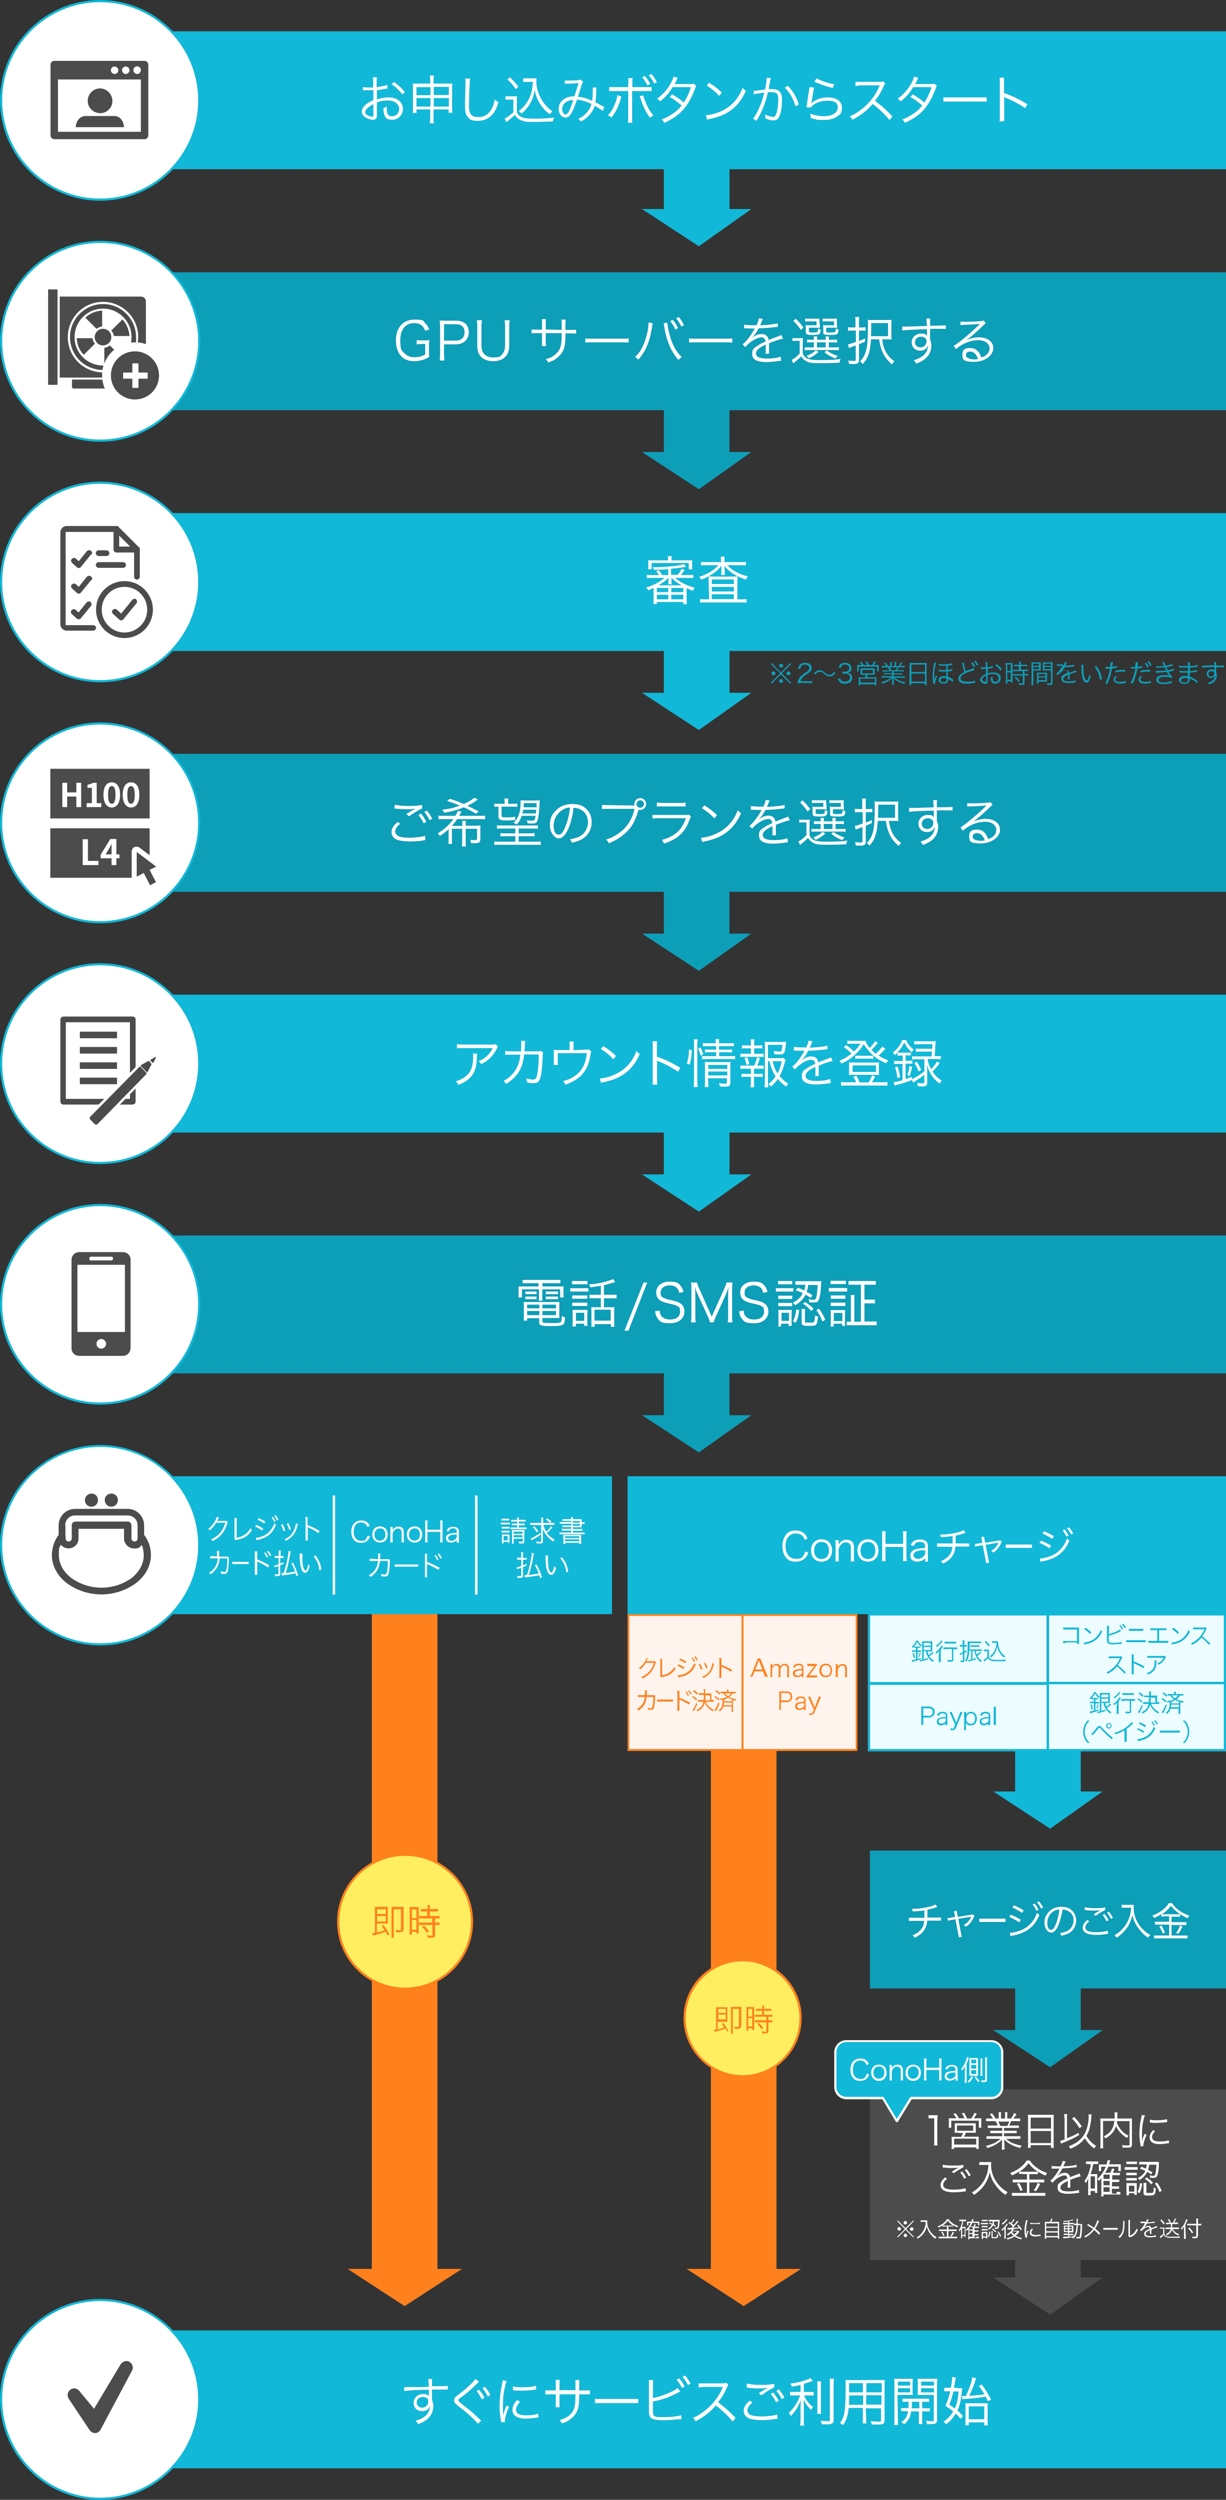 <svg viewBox="0 0 560.5 1142" xmlns="http://www.w3.org/2000/svg"><rect x="0" y="0" width="560.5" height="1142" fill="#333333" stroke="none"/><path d="m479.6 737v32.4h-82.8v-32.4zm-82.8 31.7v31.3h82.8v-31.3zm81.7-31.7v32.4h82v-32.4zm0 31.3v31.7h82v-31.7z" fill="#edfcff"/><path d="m211.2 1036.5-26.2 17-26.1-17h11.1v-299.1h30v299.1zm143.8 0v-237.1h-30v237.1h-11.1l26.1 17 26.2-17z" fill="#ff811e"/><path d="m560.5 14.3v63h-227v18.2h10l-24 17-26-17h10v-18.2h-226.7v-63s483.7 0 483.7 0zm-483.7 283.1h226.7v19.1h-10l26 17 24-17h-10v-19.1h227v-63h-483.7zm203 377h-203v63h203zm7.1 63h273.6v-63h-273.6zm-210.1 390.2h483.7v-63h-483.7zm387.3-328.2v19h-10l26 17 24-17h-10v-19zm-387.3-345v63h226.7v19.1h-10l26 17 24-17h-10v-19.1h227v-63z" fill="#12b8d7"/><path d="m361.3 302.9.4.4-4.3 4.3 4.3 4.3-.4.4-4.3-4.2-4.2 4.2-.4-.4 4.3-4.3-4.3-4.3.4-.4 4.2 4.3zm-6.8 4.7c0 .5-.4.9-.9.9s-.9-.4-.9-.9.4-.9.9-.9.9.4.9.9zm3.5 3.5c0 .5-.4.9-.9.9s-.9-.4-.9-.9.4-.9.8-.9c.6 0 1 .4 1 .9zm0-7c0 .5-.4.9-.9.9s-.9-.4-.9-.9.4-.9.9-.9.9.4.9.9zm3.4 3.5c0 .5-.4.9-.9.9s-.9-.4-.9-.9.4-.9.9-.9.9.4.9.9zm4.5 4.5c-.8 0-.9 0-1.3.1.1-1 .2-1.1.4-1.6.3-.8.8-1.4 1.6-2.1q.4-.4 1.8-1.3c1.2-.8 1.6-1.3 1.6-2.1s-.8-1.5-2-1.5-1.4.3-1.7.8c-.2.3-.3.6-.4 1.2l-1-.2c.2-.9.4-1.3.8-1.7.5-.6 1.4-.9 2.4-.9 1.8 0 3 .9 3 2.3s-.2 1.2-.7 1.7-.7.6-2 1.5c-1 .6-1.3 1-1.7 1.5s-.5.8-.7 1.4h3.8c.6 0 1 0 1.5-.1v1c-.5 0-.9-.1-1.5-.1h-3.9zm6.2-4.5c1-1 1.6-1.4 2.6-1.4s.9.1 1.4.4c.3.2.4.2 1 .7.9.7 1.5 1 2.1 1s.6-.1.9-.2c.5-.2.8-.5 1.2-1.2l.6.5c-.5.7-.8 1-1.2 1.2-.4.3-.9.4-1.4.4s-.7-.1-1-.2c-.5-.2-.8-.4-1.5-1-.9-.7-1.3-.9-2-.9s-.8.1-1.1.3-.5.4-.9.8zm12 2.3c.2.6.4.9.7 1.1.4.3.9.4 1.5.4 1.4 0 2.3-.7 2.3-1.9s-.9-1.8-2.5-1.8-.6 0-1 .1v-1c.3 0 .6.1.9.1.8 0 1.4-.2 1.8-.5.3-.3.5-.7.5-1.2 0-1-.7-1.6-1.9-1.6s-1.3.2-1.6.6c-.2.2-.2.4-.4.9l-1-.2c.2-.6.4-.9.6-1.2.5-.6 1.3-.9 2.4-.9 1.7 0 2.8.9 2.8 2.4s-.3 1.4-.8 1.8c-.3.2-.6.3-1.1.4.7.1 1.1.2 1.5.5.5.4.8 1 .8 1.8 0 1.6-1.2 2.6-3.2 2.6s-2.1-.3-2.7-1c-.2-.3-.4-.5-.6-1.2zm9.9-6.1c-.3-.5-.5-.8-.9-1.3l.7-.2c.4.6.7.9 1 1.5h1.7c-.2-.6-.5-1.1-.8-1.5l.7-.2c.3.6.6 1.1.9 1.7h1.3c.5-.6.7-1 1-1.7l.8.3c-.4.6-.6 1-1 1.4h2.3v2c0 .4 0 .6.1.9h-.8v-2.2h-8.4v2.2h-.8c0-.3.1-.6.1-.9v-2zm.7 4.4h-1.3v-2.9h6.5v2.9h-3.1c-.2.4-.4.8-.6 1.2h4.5c0 .3-.1.6-.1 1.1v1.4c0 .5 0 .8.1 1.2h-.7v-.5h-6.7v.5h-.8c0-.4.1-.7.1-1.1v-1.4c0-.5 0-.8-.1-1.1h2.9c.2-.4.4-.7.6-1.2h-1.3zm-1.4 3.6h6.7v-1.8h-6.7zm.9-4.2h4.9v-1.6h-4.9zm10.7-.8c-.6 0-.9 0-1.3.1v-.7c.3 0 .7.1 1.3.1h1.7c-.2-.5-.4-.9-.6-1.4h-1.5c-.6 0-1 0-1.4.1v-.8c.4 0 .7.1 1.3.1h.8c-.2-.4-.5-.8-1-1.3l.7-.3c.5.6.7 1 1.1 1.6h1v-.9c0-.4 0-.7-.1-1h.8v1.9h1.3v-1.9h.8c0 .2-.1.6-.1 1v.9h1.1c.5-.7.7-1.1 1-1.7l.7.3c-.4.6-.5.8-.9 1.3h.7c.6 0 1 0 1.3-.1v.8c-.4 0-.8-.1-1.4-.1h-1.4c-.3.7-.4 1-.6 1.4h1.7c.6 0 1 0 1.3-.1v.7c-.4 0-.7-.1-1.3-.1h-3.3v.9h2.5c.6 0 1 0 1.3-.1v.7c-.4 0-.7-.1-1.3-.1h-2.5v.9h3.6c.7 0 1 0 1.4-.1v.8c-.4 0-.8-.1-1.4-.1h-3.1c1 1 2.7 1.7 4.8 2.1-.2.3-.3.4-.5.7-1.6-.5-2.1-.7-2.9-1.1-.7-.4-1.3-.8-1.9-1.5v1.8c0 .5 0 .9.1 1.2h-.9c.1-.4.1-.8.1-1.3v-1.8c-1.2 1.2-2.3 1.9-4.5 2.6-.2-.3-.3-.5-.5-.7 2-.4 3.3-1.1 4.5-2.1h-2.9c-.5 0-.9 0-1.4.1v-.8c.3 0 .7.1 1.4.1h3.4v-.9h-2.4c-.6 0-.9 0-1.3.1v-.7c.3 0 .7.1 1.3.1h2.4v-.9zm4.6-.6c.3-.4.4-.8.6-1.4h-3.3c.3.6.4.8.6 1.4zm6.4-2.2c0-.5 0-.8-.1-1.2.4 0 .7.1 1.3.1h5.4c.5 0 .9 0 1.2-.1 0 .4-.1.6-.1 1.1v7.7c0 .6 0 .9.1 1.3h-.9v-.8h-6.2v.8h-.9c0-.4.1-.7.1-1.3v-7.6zm.8 3h6.2v-3.4h-6.2zm0 4.4h6.2v-3.7h-6.2zm10 1.1c0-.1 0-.4-.1-.9-.1-.9-.2-2-.2-3 0-1.6.2-3 .6-5.3.1-.4.1-.5.1-.6h.9c-.1.4-.3 1.1-.5 2-.3 1.3-.4 2.7-.4 4v2.2c0-.1.1-.3.1-.4.1-.4.4-1.1.7-1.9l.6.3c-.6 1.3-1.1 2.9-1.1 3.5 0 .1-.7 0-.7 0zm8.9-.9c-.3-.3-.8-.7-1.6-1.2q-.2-.1-.3-.1s-.1 0-.2-.1v.3c0 .4 0 .6-.2.9-.2.6-1 .9-2 .9s-2.2-.6-2.2-1.7 1-1.7 2.3-1.7.9.1 1.3.2c0-.2-.1-.9-.1-2.3h-1.4c-.5 0-.8 0-1.7-.1h-.3v-.8c.5.1 1.1.2 2 .2h1.4v-2h-3.3v-.8c.5.1 1.1.2 2 .2 1.5 0 3-.2 4-.5v.8c-.1 0-.3 0-.7.1s-.8.1-1.3.2v1.9c.9-.1 1.7-.2 2.1-.4v.8c-.1 0-.2 0-.3.1-.5.1-1.1.2-1.8.2 0 1.4 0 1.8.1 2.5.7.2 1.5.7 2.1 1.1.2.1.2.2.3.2zm-4-1.9c-1 0-1.6.4-1.6 1s.5 1 1.4 1 1.4-.4 1.4-1.2v-.5c-.5-.2-.8-.3-1.2-.3zm9-7.1c0 .6.6 3.1.9 4 .7-.3 1.1-.4 2.9-1.1.4-.2.5-.2.8-.3l.4.9c-.8.2-2.5.7-3.6 1.2-2 .8-2.9 1.6-2.9 2.6s.9 1.5 3.3 1.5 2.7-.2 3.4-.4v1h-.8c-1.2.2-1.8.3-2.6.3-1.2 0-2.1-.1-2.7-.3-1-.4-1.5-1-1.5-2s.4-1.5 1.1-2c.5-.4.8-.6 1.6-1-.3-.9-.5-1.8-.9-3.4-.1-.5-.1-.6-.2-.8zm4-.1c.5.6.9 1.1 1.2 1.9l-.6.4c-.3-.6-.9-1.5-1.2-1.9zm1.4-.7c.5.7.9 1.1 1.2 1.9l-.6.3c-.3-.6-.8-1.3-1.2-1.9zm8.1 3.2c-.1 0-.2 0-.4.1-1 .2-1.6.3-2.1.4v2.1c1-.3 1.8-.4 2.6-.4s1.6.2 2.1.5c.8.5 1.2 1.2 1.2 2.1 0 1.4-1.1 2.5-2.5 2.5s-1.6-.5-1.9-1.4c-.1-.4-.2-.8-.1-1.4.4-.1.5-.1.8-.3v.5c0 1.2.4 1.8 1.2 1.8s1.6-.7 1.6-1.7-1-1.9-2.6-1.9-1.5.1-2.5.5v3c0 .6-.3 1-.9 1s-1.5-.3-2-.8c-.4-.3-.5-.7-.5-1.1s.3-1 1-1.6c.4-.4.9-.7 1.7-1v-2.3h-2.4v-.8c.4.1.7.1 1.2.1h1.1v-1.2c0-.5 0-.8-.1-1.1h.9c0 .3-.1.6-.1 1.1v1.1c1-.1 1.8-.3 2.5-.5zm-3.2 3.6c-1.2.6-1.9 1.2-1.9 1.8s.2.5.5.7.8.4 1.1.4.3-.1.3-.6zm6.5-2.3c-.6-.9-1.5-1.7-2.4-2.4l.6-.5c1.1.8 1.7 1.4 2.4 2.3zm2.4-2.3v-1.1h3.1v8.9h-.7v-.6h-1.6v1h-.8c0-.4.1-.8.1-1.3v-6.9zm.7 2.5h1.6v-3h-1.6zm0 4h1.6v-3.3h-1.6zm4.2-6.2c-.4 0-.9 0-1.1.1v-.8c.3 0 .6.1 1.1.1h1.3v-.4c0-.4 0-.6-.1-1h.9c0 .3-.1.6-.1 1v.4h1.7c.5 0 .8 0 1.1-.1v.8c-.3 0-.7-.1-1.1-.1h-1.7v1.6h2.1c.5 0 .9 0 1.2-.1v.8c-.3 0-.7-.1-1.2-.1h-.4v1.4h.4c.5 0 .9 0 1.2-.1v.8c-.4 0-.7-.1-1.2-.1h-.4v3.4c0 .8-.3 1-1.4 1h-1.1c0-.3-.1-.5-.2-.8.5.1 1 .1 1.4.1s.5 0 .5-.3v-3.3h-3.4c-.4 0-.9 0-1.2.1v-.8c.3 0 .7.1 1.2.1h3.4v-1.4h-3.4c-.5 0-.9 0-1.2.1v-.8c.3 0 .7.1 1.2.1h1.6v-1.6h-1.1zm.9 7.2c-.6-.9-1-1.3-1.7-2l.6-.4c.7.7 1.1 1.1 1.7 2zm6.7.2c0 .7 0 1 .1 1.3h-.9c0-.3.1-.7.1-1.3v-9.1h4.2v3.7h-3.4v5.4zm0-7.5h2.7v-1h-2.7zm0 1.5h2.7v-1h-2.7zm6.3 4.6v1.1h-3.8v.8h-.8c0-.3.1-.6.1-1.1v-3.8h4.6v3zm-3.8-1.3h3.1v-1.1h-3.1zm0 1.7h3.1v-1.2h-3.1zm6.4 1.2c0 .8-.2 1-1.2 1h-1.2c0-.3-.1-.5-.2-.8.6.1 1.1.1 1.3.1.5 0 .6-.1.6-.4v-5.5h-3.7v-3.7h4.5c0 .5-.1.8-.1 1.3zm-3.7-7.7h3v-1h-3zm0 1.5h3v-1h-3zm8.7-1.6c.4-.8.5-1.3.6-1.6l1 .2c-.1.1-.2.3-.3.6-.2.4-.3.7-.4.8h.2c1.9-.1 3.1-.2 3.8-.5v.8c-.1 0-.2 0-.4.1-1.2.2-2.5.3-4 .3-.4.7-.7 1.2-1.1 1.7-.1.1-.4.4-.4.5q-.1.1-.2.1c.3-.2.5-.4.5-.4.5-.4 1.2-.6 1.8-.6.9 0 1.4.4 1.6 1.3.9-.4 1.6-.6 2.1-.8q.6-.2.8-.4l.4.8c-.6.1-1.7.5-3.2 1v2.3h-.8c0-.2.1-1 .1-1.7v-.4c-1.6.8-2.2 1.3-2.2 2s.7 1.1 2.4 1.1 2.5-.2 3.2-.5v.9q-.1 0-.4.1c-1 .2-2 .2-2.9.2-2.1 0-3.2-.6-3.2-1.9s.4-1.3 1.2-1.9c.4-.3 1-.6 1.8-1-.1-.7-.4-1-1-1s-1.7.4-2.7 1.3c-.5.4-.7.7-.9 1l-.7-.7c.8-.6 1.8-1.9 2.7-3.4 0 0 .1-.1.1-.2.1-.1-.2 0-.2 0h-2.3v-.8c.4.1 1.4.1 2.6.1l.4.6zm9.2-.4c-.1.4-.1.8-.1 1.4 0 1.3.1 3 .3 3.7.3 1.2.8 2 1.2 2s.4-.2.6-.6c.3-.6.5-1.2.6-2l.7.7c-.6 2.1-1.1 2.9-2 2.9s-1.3-.7-1.7-1.8-.6-2.7-.6-5.6v-.7zm5.8.6c.8.9 1.3 1.7 1.7 2.7.5 1 .7 1.9.9 3.2l-.9.4c-.2-2.2-1.1-4.3-2.5-5.9zm4.1.3c.4.1.9.1 1.5.1h.7c.2-1.5.3-1.7.3-2.2h1c0 .3-.1.7-.2 1.2-.1.4-.1.5-.2.9.9-.1 1.6-.2 2.2-.4v.8s-.1 0-.2.1c-.6.1-1.4.2-2 .3-.2 1-.5 2.3-.8 3.4-.4 1.3-.7 2.2-1.4 3.7l-.9-.4c.9-1.5 1.8-4.3 2.2-6.6h-2zm5.3 4.4c-.2.3-.3.3-.4.5-.2.2-.3.6-.3.9 0 .7.7 1.1 2.1 1.1s2-.2 2.7-.4v.9s-.2 0-.4.1c-.8.1-1.5.2-2.1.2-2 0-3-.6-3-1.8s.2-.9.8-1.7zm3.8-2.1c-.6-.1-.9-.1-1.4-.1-1.1 0-1.9.1-3 .4v-.8c1.3-.3 2.1-.4 3.1-.4h1.3zm2.3-2.3c.4.1.9.1 1.5.1h.7c.2-1.3.3-1.7.3-2.1 0-.1 1 0 1 0v.4s0 .3 0 .7 0 .6-.2.9c.8-.1 1.6-.2 2.2-.4v.8h-.2c-.8.3-1.5.3-2 .4-.5 2.5-1.2 4.9-2.2 7l-.9-.4c.8-1.5 1.8-4.2 2.2-6.6h-2l-.2-.8zm5.4 4.4c-.2.3-.3.3-.4.5-.2.2-.3.6-.3.9 0 .7.7 1.1 2.1 1.1s2-.2 2.7-.4v.9h-.1-.4c-.8.2-1.5.3-2.1.3-2 0-3-.6-3-1.8s.2-.9.8-1.7zm3.7-2.1c-.6-.1-.9-.1-1.4-.1-1.1 0-1.9.1-3 .4v-.8c1.3-.3 2.1-.4 3.1-.4h1.3zm-1.8-4.2c.5.6.9 1.1 1.2 1.9l-.6.4c-.3-.6-.9-1.5-1.2-1.9zm1.3-.7c.5.7.8 1.1 1.2 1.9l-.6.4c-.2-.6-.8-1.3-1.2-1.9zm3.1 2.4h.9c1 0 1.7 0 2.8-.2-.4-.9-.6-1.5-.7-1.6l.9-.2c0 .4.3 1.1.6 1.7 1.4-.2 2.5-.5 3.2-.8v.8c-1 .3-2.2.6-2.9.7.2.4.5 1 .7 1.4 1.6-.3 2.3-.5 2.8-.7v.8q-.1 0-.6.2c-.8.2-1.4.4-1.9.4.7 1.1.8 1.3 1.8 2.4l-.7.5c-.5-.3-.7-.4-1.3-.5-.4-.1-1-.1-1.6-.1-1.7 0-2.8.5-2.8 1.4s.9 1.2 2.5 1.2 2.8-.4 3.5-.8l.2.9s-.4.1-.7.2c-1 .3-2 .4-3.1.4s-1.9-.2-2.5-.5-.9-.9-.9-1.5c0-1.3 1.4-2.1 3.7-2.1s1.6.1 2.4.4c-.4-.4-.9-1.1-1.3-1.9-1.2.2-2 .3-4.2.4h-.8v-.8h1c1.2 0 2.8-.1 3.8-.3-.3-.6-.4-.7-.7-1.4-.9.1-1.9.2-3.2.2h-.7l-.2-.6zm18.8 7.6c-.5-.6-1.4-1.2-2.5-1.7-.2-.1-.5-.2-.8-.4v.4c0 .6 0 1-.3 1.3-.3.5-1.1.8-2 .8s-1.5-.2-1.9-.5-.7-.8-.7-1.3c0-.8.6-1.4 1.7-1.7.4-.1.7-.1 1.2-.1s.6 0 1.1.1c.3.1.3 0 0-.1-.5-.2 0-.1 0-.1v-1.4h-1.4c-.7 0-1.3 0-2-.1h-.4v-.8c.5.1 1.5.2 2.8.2h1.1v-1.6h-.8c-.9 0-1.8 0-2.9-.1h-.4v-.8c.5.1 1.8.2 3.1.2h1c0-1 0-1.5 0-1.7h.9v1.7c1.7-.1 2.9-.3 3.5-.5v.8s-.3 0-.7.1c-1.1.2-1.5.2-2.8.3v1.6c1.6-.1 2.7-.3 3.3-.5v.8c-.2 0-.3 0-.7.1-.8.1-1.8.2-2.7.3v1.8c1 .3 2.1.8 3.3 1.8.2.1.2.2.4.3l-.3.8zm-4-2.2c-.5-.1-.7-.1-1.2-.1-1.2 0-2 .4-2 1.1s.6 1 1.6 1 1.1-.1 1.3-.4c.2-.2.2-.5.2-1.1v-.5zm11.9-6.6v-.7h.9v1.5c2.3.1 3.2.1 3.6 0v.9c-.4 0-.9-.1-2.3-.1h-1.3v2.4c.2.5.3.9.3 1.4 0 1.2-.6 2.4-1.6 3.1-.5.4-1 .6-1.9 1-.2-.4-.3-.5-.5-.8.9-.3 1.5-.5 1.9-.9.9-.7 1.3-1.4 1.3-2.5 0 .3-.2.4-.3.6-.4.4-.9.6-1.5.6-1.2 0-2-.8-2-1.9s.9-2 2.1-2 1.1.2 1.4.5v-1.6c-2.4 0-4.8.2-5.6.3v-.9h.5c.2 0 1 0 2.3-.1 1.2 0 2.1-.1 2.9-.1v-.7h-.1zm-.5 3.6c-.2-.1-.5-.2-.8-.2-.8 0-1.3.5-1.3 1.3s.5 1.2 1.2 1.2 1.4-.6 1.4-1.4c0-.4-.2-.7-.5-.9zm-156.9 601.6h66.4v19h-10l26 17 24-17h-10v-19h66.4v-63h-162.8zm-320.9-784v63h226.7v19.1h-10l26 17 24-17h-10v-19.1h227v-63s-483.7 0-483.7 0zm0 503h226.7v19.1h-10l26 17 24-17h-10v-19.1h227v-63h-483.7zm0-220h226.7v19.1h-10l26 17 24-17h-10v-19.1h227v-63h-483.7z" fill="#0d9eb8"/><path d="m560.5 1032.5v-78h-162.8v78h66.4v7.9h-10l26 17 24-17h-10v-7.9z" fill="#4c4c4c"/><path d="m154.6 876.9c.6-16.9 14.7-30.1 31.6-29.6 16.9.6 30.1 14.7 29.6 31.6-.6 16.9-14.7 30.1-31.6 29.6s-30.1-14.7-29.6-31.6zm184.9 18.5c14.6 0 26.5 11.9 26.5 26.5s-11.9 26.5-26.5 26.5-26.5-11.9-26.5-26.5 11.9-26.5 26.5-26.5z" fill="#ffee60"/><path d="m339.5 737.8h52.1v61.7h-52.1zm-52.2 0h52.1v61.7h-52.1z" fill="#fff4ed"/><path d="m185.2 909c-17.2 0-31.1-14-31.1-31.1s14-31.1 31.1-31.1 31.1 14 31.1 31.1-13.9 31.1-31.1 31.1zm0-61.2c-16.6 0-30.1 13.5-30.1 30.1s13.5 30.1 30.1 30.1 30.1-13.5 30.1-30.1-13.5-30.1-30.1-30.1zm-8 36.4c-.4-.8-.5-1.1-.8-1.7-2.2.7-2.7.9-5.1 1.5-.3 0-.6 0-.8.2l-.3-1.1c.4 0 .6 0 1.2-.2v-10c0-.8 0-1.3-.1-1.8h1.4 3.3 1.4c0 .4-.1.8-.1 1.4v6.2c-.4 0-.8 0-1.3 0h-3.7v4.1c1.6-.4 2.2-.5 3.5-1-.4-.6-.6-1-1.3-1.9l.8-.5c1.2 1.6 1.8 2.5 2.7 4.2l-.8.7zm-.8-9.8v-2.2h-4v2.2zm-4 3.4h4v-2.5h-4zm12 3.6c0 1-.4 1.3-1.9 1.3s-.8 0-1.4 0c0-.5-.1-.7-.3-1.1.7 0 1.2.2 1.8.2s.7 0 .7-.5v-9.1h-3.3v11.2c0 .8 0 1.6.1 1.8h-1.2c0-.4.1-1 .1-1.8v-12.3h1.5 2.6 1.5c-.1.4-.1.8-.1 1.4v9h-.1zm2.9-8.6c0-.7 0-1.1-.1-1.6h4.2v12.1h-1v-.8h-2.1v1.3h-1.1c.1-.5.1-1 .1-1.7zm1 3.5h2.1v-4h-2.1zm0 5.3h2.1v-4.5h-2.1zm5.6-8.4c-.6 0-1.1 0-1.6 0v-1.1h1.5 1.7v-.5c0-.5 0-.9-.1-1.3h1.2c-.1.4-.1.8-.1 1.3v.5h2.3 1.5v1.1c-.4 0-.9 0-1.5 0h-2.3v2.1h2.9 1.6v1.1c-.4 0-.9 0-1.6 0h-.5v1.9h.5 1.6v1.1c-.5 0-.9 0-1.6 0h-.5v4.5c0 1-.4 1.3-1.9 1.3s-.5 0-1.5 0c0-.4-.1-.7-.3-1.1.6 0 1.4.2 1.8.2.6 0 .7 0 .7-.4v-4.5h-4.6c-.6 0-1.1 0-1.6 0v-1.1h1.6 4.5v-1.9h-4.5c-.7 0-1.1 0-1.6 0v-1.1h1.6 2.2v-2.1zm1.3 9.8c-.8-1.2-1.3-1.8-2.2-2.7l.8-.6c1 .9 1.5 1.5 2.3 2.6zm144.3 65.9c-14.9 0-27-12.1-27-27s12.1-27 27-27 27 12.1 27 27-12.1 27-27 27zm0-52.9c-14.3 0-26 11.7-26 26s11.7 26 26 26 26-11.7 26-26-11.7-26-26-26zm-7 32.1c-.3-.7-.4-1-.7-1.4-1.9.6-2.3.8-4.4 1.3-.3 0-.5 0-.7.2l-.3-1h1v-8.7c0-.7 0-1.1-.1-1.5h1.2 2.9 1.2c0 .3-.1.7-.1 1.2v5.4c-.3 0-.7 0-1.2 0h-3.2v3.5c1.4-.3 1.9-.5 3-.9-.3-.5-.5-.8-1.1-1.6l.7-.4c1.1 1.4 1.5 2.1 2.3 3.6l-.5.5zm-.7-8.5v-1.9h-3.4v1.9zm-3.4 2.9h3.4v-2.2h-3.4zm10.3 3.2c0 .9-.4 1.1-1.6 1.1s-.7 0-1.2 0c0-.4-.1-.6-.2-.9h1.5s.6 0 .6-.4v-7.8h-2.8v9.7c0 .7 0 1.4.1 1.6h-1c0-.3.1-.9.1-1.6v-10.6h1.3 2.2 1.3c-.1.4-.1.7-.1 1.2v7.7zm2.6-7.5c0-.6 0-1-.1-1.3h3.6v10.4h-.9v-.7h-1.8v1.1h-.9c.1-.4.1-.9.1-1.5zm.8 3h1.8v-3.5h-1.8zm0 4.6h1.8v-3.9h-1.8zm4.9-7.2c-.5 0-1 0-1.3 0v-.9h1.3 1.5v-.4c0-.4 0-.8-.1-1.1h1c-.1.4-.1.7-.1 1.1v.4h2 1.3v.9c-.4 0-.8 0-1.3 0h-2v1.8h2.5 1.4v.9c-.4 0-.8 0-1.4 0h-.5v1.6h.4 1.4v1c-.4 0-.8 0-1.4 0h-.4v3.9c0 .9-.3 1.1-1.6 1.1s-.4 0-1.3 0c0-.4-.1-.6-.2-.9.5 0 1.2.2 1.6.2s.6 0 .6-.4v-3.9h-3.9c-.5 0-1 0-1.4 0v-1h1.4 3.9v-1.6h-3.9c-.6 0-1 0-1.4 0v-.9h1.4 1.9v-1.8zm1.1 8.4c-.7-1.1-1.1-1.6-1.9-2.4l.7-.5c.8.8 1.3 1.3 2 2.3zm43.1-188.8v60.8h-51.3v-60.8zm.8-.8h-53v62.5h53zm-53 .8v60.8h-51.3v-60.8zm.9-.8h-53v62.5h53zm9.8 28.6c-.1-.4-.2-.8-.3-1.1l-.6-1.4h-3.8l-.6 1.4c-.2.4-.3.7-.3 1.1h-1.1c.2-.4.3-.5.6-1.3l2.5-6.1c.2-.5.3-.8.4-1h1.1c0 .2.1.3.4 1l2.5 6.1c.3.7.4 1 .6 1.3zm-2.6-6.9q0 0-.2-.7c-.1.2-.1.3-.1.4-.1.2-.1.3-.1.3l-1.4 3.6h3.3zm5.1 6.9c0-.4.1-.7.1-1.2v-3.4c0-.5 0-.8-.1-1.2h.9v1c.1-.2.2-.3.4-.5.4-.4.9-.6 1.5-.6s1.1.2 1.4.6c.2.2.2.3.3.6.5-.8 1.1-1.2 2-1.2s1.3.2 1.6.7c.3.3.4.8.4 1.4v2.7c0 .5 0 .8.1 1.2h-1c.1-.4.1-.7.1-1.2v-2.6c0-1-.4-1.5-1.3-1.5s-1.1.3-1.4.8c-.2.3-.4.8-.4 1.1v2.2c0 .5 0 .9.1 1.2h-1c0-.4.1-.7.1-1.2v-2.6c0-1-.4-1.5-1.2-1.5s-1.1.3-1.4.8c-.2.3-.4.8-.4 1.1v2.2c0 .5 0 .8.1 1.2h-.9zm14.4-.7c-.4.4-.6.5-1 .7-.4 0-.8.2-1.1.2-1.2 0-2-.6-2-1.7s.5-1.5 1.6-1.8c.6-.2 1.2-.2 2.5-.3v-.6c0-.8-.5-1.1-1.4-1.1s-1.1.2-1.4.5c-.1.2-.2.3-.3.6l-.9-.2c.2-.5.3-.7.6-1 .5-.4 1.1-.6 1.9-.6 1.5 0 2.2.6 2.2 1.8v3.1c0 .5 0 .8.1 1.2h-.9v-.8zm0-2.2c-1.3 0-1.9 0-2.4.3-.6.2-.8.6-.8 1.1s.5 1 1.2 1 1.3-.3 1.8-.8c.2-.3.3-.5.3-1v-.6zm6.8-2.3c-.3.3-.5.5-.7.9l-2.4 3.2s-.2.2-.4.5h2.5 1.2v.9c-.4 0-.7 0-1.2 0h-3.6v-.7c.2-.2.5-.5.8-.9l2.4-3.2c.1-.2.2-.2.3-.4h-2c-.5 0-.8 0-1.2 0v-1h1.2 3.2v.7zm1.2 2.3c0-1.9 1.1-3.1 2.9-3.1s2.9 1.2 2.9 3.1-1.1 3.1-2.9 3.1-2.9-1.2-2.9-3.1zm.9 0c0 1.5.8 2.4 2.1 2.4s2.1-.9 2.1-2.4-.8-2.4-2.1-2.4-2.1.9-2.1 2.4zm6.5 2.9c.1-.4.1-.7.1-1.2v-3.4c0-.5 0-.8-.1-1.2h.9v1.3c.5-.9 1.2-1.3 2.2-1.3s1.4.3 1.8.8c.2.3.3.7.3 1.3v2.7c0 .6 0 .9.1 1.2h-1c0-.4.1-.8.1-1.2v-2.6c0-1-.5-1.5-1.3-1.5s-1.1.3-1.6.9c-.3.4-.4.7-.5 1.1v2.1c0 .5 0 .8.1 1.2zm-25.8 15c.1-.4.1-.7.1-1.2v-5.9c0-.5 0-.8-.1-1.2h3.4c1.7 0 2.6.9 2.6 2.4s-1 2.5-2.7 2.5h-2.5v2.2c0 .5 0 .9.1 1.2zm3.4-4.1c1.2 0 1.8-.6 1.8-1.8s-.6-1.7-1.8-1.7h-2.5v3.4h2.5zm8 3.4c-.4.4-.6.5-1 .7-.4 0-.8.2-1.1.2-1.2 0-2-.6-2-1.7s.5-1.5 1.6-1.8c.6-.2 1.2-.2 2.5-.3v-.6c0-.8-.5-1.1-1.4-1.1s-1.1.2-1.4.5c-.1.2-.2.3-.3.6l-.9-.2c.2-.5.3-.7.6-1 .5-.4 1.1-.6 1.9-.6 1.5 0 2.2.6 2.2 1.8v3.1c0 .5 0 .8.1 1.2h-.9v-.8zm0-2.2c-1.3 0-1.9 0-2.4.3-.6.2-.8.6-.8 1.1s.5 1 1.2 1 1.3-.3 1.8-.8c.2-.3.3-.5.3-1v-.6zm2.4-1.7c-.3-.7-.5-1.2-.6-1.3h1.1c0 .3.2.8.4 1.2l1.6 3.7 1.4-3.7c.2-.6.3-.9.4-1.2h1c-.1.2-.2.6-.5 1.3l-2.5 6c-.3.7-.8 1-1.5 1s-.5 0-.9 0l.2-.8c.3 0 .5.2.7.2.4 0 .6-.2.8-.6l.5-1.2-2.1-4.5zm-73.8-19c-.1 0-.1.2-.2.5l-.5 1h3.3s.4 0 .6 0l.5.5q-.1 0-.2.5c-.5 1.5-1.3 3-2.2 4.1-1 1.2-2.2 2-3.8 2.8-.2-.3-.3-.4-.5-.7 1.7-.7 2.8-1.5 3.9-2.8.9-1 1.5-2.3 1.9-3.7h-3.7c-.7 1.2-1.5 2.1-2.6 3-.2-.3-.3-.4-.6-.6 1.2-.8 2-1.7 2.8-3 .4-.7.6-1.2.7-1.6l.6.2zm6.5.3v7.6c1.3-.2 2.3-.5 3.1-1.1 1.1-.7 1.8-1.5 2.5-2.6.3.4.3.5.6.7-1.5 2.2-3.1 3.3-6.1 3.8-.4 0-.5 0-.6.2l-.4-.5c0-.2.1-.3.1-.7v-7.3h.8zm7.4 2.6c1 .4 1.9.9 2.8 1.4l-.4.8c-.6-.5-1.9-1.2-2.8-1.5zm-.3 5.1c.7 0 1.9-.3 3-.7 2.1-.8 3.8-2.6 4.6-4.9.3.3.4.4.7.6-1.4 3.3-3.6 5.1-7.6 5.8-.2 0-.3 0-.4 0l-.3-.9zm1.2-7.7c1 .4 1.9.8 2.7 1.4l-.5.7c-.6-.5-2.1-1.3-2.7-1.5zm5.7-.5c.5.6.8 1.1 1.1 1.7l-.5.3c-.3-.6-.8-1.4-1.1-1.8zm1.2-.6c.5.6.8 1 1.1 1.7l-.5.3c-.2-.5-.7-1.2-1.1-1.7zm2.2 3.5c.4.8.7 1.3 1.1 2.4l-.8.2c-.3-1-.6-1.7-1-2.5h.7zm6.3-.1s-.1.4-.2.9c-.2.8-.6 1.8-1 2.5-.8 1.3-1.9 2.3-3.6 3.2-.2-.3-.2-.4-.5-.6 1.7-.8 2.7-1.6 3.5-2.9.4-.7.7-1.5.9-2.4.1-.4.1-.6.1-.8h.8zm-4-.4c.6 1 .8 1.5 1.1 2.4l-.7.2c-.2-.8-.5-1.6-1-2.4zm6.4 6.9c0-.3.1-.6.1-1.2v-6.8c0-.6 0-.8-.1-1.1h1v3.2c1.7.6 3 1.2 4.9 2.3l-.5.8c-1-.7-2.5-1.5-4.1-2.2q-.2 0-.3-.2v5.2zm-34 8c0-.6.1-1.2.1-1.7v-.6h.9c0 .2-.1.6-.1 1.4v.8h2.8q.5 0 .7 0l.4.3c-.1.2-.1.3-.1.7 0 1.4-.2 3.1-.3 3.8-.3 1.5-.6 1.9-1.6 1.9s-.8 0-1.4-.2c0-.3 0-.5-.1-.8.6.2 1.1.3 1.4.3.5 0 .7-.3.9-1.3.2-.9.3-2.3.3-3.9h-3.1c-.1 1.4-.4 2.3-.9 3.3-.6 1.1-1.6 2.2-2.9 2.9-.2-.3-.3-.4-.6-.7 1.3-.7 2.2-1.7 2.9-2.9.4-.8.5-1.4.7-2.6h-2c-.6 0-.8 0-1.2 0v-.8h1.2 2zm5.6 1.9h1.1 5.1 1.1v.9h-7.3zm9.2 5.1c0-.2 0-.5.1-1.2v-6.8c0-.7 0-.9-.1-1.1h1v3.2c1.6.6 3.1 1.3 4.9 2.3l-.5.8c-.8-.6-2.5-1.5-4.1-2.2-.1 0-.2 0-.3-.2v5.2zm4.3-8.7c.5.6.8 1.1 1.1 1.7l-.5.3c-.3-.6-.8-1.4-1.1-1.8zm1.2-.6c.5.6.8 1 1.1 1.7l-.5.3c-.2-.5-.7-1.2-1.1-1.7zm1.7 2.6c.8.5 1.2.8 1.9 1.4l-.4.6c-.7-.7-1.1-1.1-1.9-1.5zm2 3.6c-.5 1.3-.9 2.1-1.4 3l-.2.4-.6-.6c.6-.6 1.2-1.7 1.7-3.2zm-1.5-6.3c.7.5 1.2.9 1.8 1.5l-.5.6c-.6-.7-1.1-1.1-1.8-1.6zm5.4 5.3c.7 1.7 1.8 2.9 3.6 3.7-.2.2-.3.4-.4.7-1.9-1.1-3-2.3-3.6-4.1-.2.9-.6 1.6-1.1 2.3s-1.2 1.2-2.3 1.8c-.1-.2-.2-.4-.5-.6 1.2-.5 1.8-1.1 2.4-1.8.4-.6.6-1.2.8-2h-1.3c-.5 0-.9 0-1.2 0v-.8h1.1 1.5c.1-.7.1-1.3.1-2.3h-2.3v-.8h2.3v-.7c0-.4 0-.7-.1-1.1h.8c0 .3-.1.6-.1 1.1v.8h2.8v3h.1 1v.8c-.3 0-.7 0-1.1 0zm1.9-.6v-2.3h-2.1c0 1 0 1.6-.1 2.3zm2.4-2c.8.5 1.2.8 1.9 1.4l-.4.6c-.6-.7-1.1-1-1.9-1.5zm2 3.4c-.6 1.5-.9 2-1.5 3.1q-.1.2-.2.3s-.1 0-.1.2l-.6-.6c.6-.6 1.2-1.8 1.8-3.5zm-1.5-6.1c.6.4.9.7 1.8 1.4l-.5.6c-.6-.7-1-1-1.8-1.5zm3.2 7.4c-.3 1.1-.7 1.7-1.6 2.3-.2-.2-.3-.3-.6-.5.9-.6 1.4-1.2 1.6-2.2.2-.7.2-1.2.3-2.6-.4 0-.6 0-1.1.2-.1-.3-.1-.4-.3-.6 1.3-.2 2.4-.4 3.3-.9-.8-.5-1.2-1-1.7-1.7h-1.2v-.7h1 2c0-.5 0-.7-.1-1h.8c0 .2-.1.5-.1.9v.2h2.4 1v.7h-1.4c-.5.7-.9 1.1-1.6 1.7.9.5 2 .8 3.3.9-.2.2-.3.4-.4.7-.6 0-.8-.2-1.2-.3v4.2c0 .5 0 .8.1 1.2h-.8c0-.3.1-.7.1-1.2v-1.2h-3.8zm.3-1.7c0 .5-.1.8-.1 1.2h3.7v-1.2zm3.5-1.5c-.6-.2-1.1-.4-1.6-.7-.6.3-1.1.6-1.8.8v.8h3.5v-.9zm-3.1-2.7c.4.5.8.9 1.5 1.3.7-.5 1-.8 1.4-1.3z" fill="#ff811e"/><path d="m386.9 932.4h66.3c2.8 0 5 2.2 5 5v16c0 2.8-2.2 5-5 5h-36.7l-6.5 10.6-6.4-10.6h-16.7c-2.8 0-5-2.2-5-5v-16c0-2.8 2.2-5 5-5z" fill="#12b8d7"/><path d="m410 969.5c-.2 0-.3 0-.4-.2l-6.2-10.3h-16.5c-3 0-5.5-2.5-5.5-5.5v-16c0-3 2.5-5.5 5.5-5.5h66.3c3 0 5.5 2.5 5.5 5.5v16c0 3-2.5 5.5-5.5 5.5h-36.4l-6.4 10.4c-.1 0-.2 0-.4 0zm-23.1-36.6c-2.5 0-4.5 2-4.5 4.5v16c0 2.5 2 4.5 4.5 4.5h16.7c.2 0 .3 0 .4.2l6 9.9 6.1-9.9c.1 0 .3-.2.4-.2h36.7c2.5 0 4.5-2 4.5-4.5v-16c0-2.5-2-4.5-4.5-4.5zm-341.1-932.3c25 0 45.3 20.3 45.3 45.3s-20.3 45.3-45.3 45.3-45.3-20.3-45.3-45.3 20.3-45.3 45.3-45.3zm0 109.9c25 0 45.3 20.3 45.3 45.4s-20.3 45.4-45.3 45.4-45.3-20.3-45.3-45.4 20.3-45.4 45.3-45.4zm0 110.1c25 0 45.3 20.3 45.3 45.3s-20.3 45.3-45.3 45.3-45.3-20.3-45.3-45.3 20.3-45.3 45.3-45.3zm0 440c25 0 45.3 20.3 45.3 45.3s-20.3 45.3-45.3 45.3-45.3-20.3-45.3-45.3 20.3-45.3 45.3-45.3zm0 390.1c25 0 45.3 20.3 45.3 45.4s-20.3 45.4-45.3 45.4-45.3-20.3-45.3-45.4 20.3-45.4 45.3-45.4zm131.4-1010.2c-.3 0-.4 0-.7 0-2 .4-3.1.6-4.2.7v4.2c2.1-.6 3.6-.9 5.2-.9s3.1.3 4.2 1c1.6.9 2.5 2.5 2.5 4.2 0 2.8-2.1 5-4.9 5s-3.2-1-3.7-2.7c-.2-.8-.3-1.5-.3-2.7.7-.2 1-.3 1.6-.6-.1.4-.1.7-.1.9 0 2.5.7 3.5 2.5 3.5s3.2-1.4 3.2-3.4-2-3.8-5.1-3.8-3.1.3-5.1.9v6c0 1.3-.6 1.9-1.8 1.9s-2.9-.6-4-1.5c-.7-.7-1.1-1.4-1.1-2.3s.6-2.1 1.9-3.2c.9-.7 1.9-1.3 3.4-2v-4.5c-.1 0-.5 0-1 0h-3.8v-1.4c.7 0 1.4.2 2.4.2s1.6 0 2.3 0v-2.4c0-1 0-1.6-.1-2.3h1.8c-.1.7-.1 1.1-.1 2.2v2.3c2.1-.3 3.6-.6 4.9-1v1.6h.1zm-6.5 7.1c-2.4 1.2-3.7 2.5-3.7 3.6s.3 1 1 1.4c.6.4 1.5.7 2.1.7s.6 0 .6-1.2zm13.2-4.5c-1.3-1.8-3-3.4-4.9-4.7l1.2-.9c2.2 1.6 3.4 2.7 4.9 4.6zm6.5 7v1.5h-1.7c.1-.7.1-1.4.1-2.2v-8.9c0-1 0-1.5-.1-2.3h2.6 5.4v-1.2c0-1.2-.1-1.7-.2-2.5h1.9c-.1.7-.2 1.4-.2 2.5v1.2h5.8 2.8c-.1.7-.1 1.2-.1 2.2v8.9c0 .8.1 1.5.1 2.2h-1.7v-1.5h-6.9v3.6c0 1.4 0 1.9.2 2.7h-1.9c.1-.8.2-1.4.2-2.7v-3.6h-6.3zm0-10.3v3.7h6.4v-3.7zm0 5v3.9h6.4v-3.9zm7.9-1.4h6.9v-3.7h-6.9zm0 5.3h6.9v-3.9h-6.9zm16.6-12.7c-.1.8-.2 2-.3 5.1-.1 2.9-.2 6.1-.2 7.2s0 .9.1 1.4c.1 1.4.4 2.2 1.1 2.9.7.6 1.8.9 3 .9 2.9 0 5.1-1.4 6.4-4.2.6-1.2.8-2.1 1.2-3.8.7.6 1 .8 1.7 1.2-.9 2.8-1.6 4.2-2.7 5.5-1.7 2-4 3-6.8 3s-3.6-.6-4.5-1.7c-1-1.1-1.3-2.4-1.3-4.9s0-2.2.2-9.8v-1.6c0-.5 0-.8-.1-1.3h2.2zm16.2 8h1.9 1.5 1.9c-.1.7-.1 1.3-.1 2.5v4.7c.5 1.2.9 1.6 2 2.2s2.5.8 6.3.8 6.6-.2 8.7-.5c-.3.7-.4 1.2-.6 1.8-2.2 0-5 .2-7.1.2-4 0-5.5 0-6.7-.5-1.5-.5-2.6-1.2-3.5-2.7-.8.8-1.5 1.4-2.5 2.2-.5.4-1 .8-1.4 1.1l-.8-1.6c1.1-.5 2.8-1.8 4-2.9v-5.8h-1.8c-.8 0-1.2 0-1.8 0v-1.6zm2-8.7c1.6 1.5 2.7 2.7 3.9 4.3l-1.2 1.1c-1.4-2-2.1-2.8-3.8-4.4zm8 2.1c-.8 0-1.4 0-1.9 0v-1.6h1.9 2.4 1.8c-.1.4-.1.8-.1 1.3 0 2.6.7 5.3 2.1 7.8.7 1.4 1.7 2.7 2.7 3.8.8.8 1.3 1.3 2.5 2.1-.4.4-.7.8-1.1 1.4-1.9-1.3-3-2.5-4.4-4.6-1.3-2-1.9-3.5-2.6-6.5-.3 2.1-.6 3-1.1 4.3-.7 1.7-1.8 3.4-3 4.7-.5.6-.9 1-1.9 1.8-.4-.5-.6-.7-1.2-1.2 1.3-1 2.1-1.8 3.2-3.2 2-2.7 3.1-6 3.2-10.1zm17-.6h2.3s3.2 0 4-.2c.4 0 .6 0 .9-.3l1.3 1c-.3.4-.4.6-1.3 3.5-.5 1.6-.7 2.1-1.1 3.4 2.3.2 4.1.7 6.5 1.9.2-1.3.3-2.4.3-4.9s0-.7-.1-1.2h1.8c-.1.4-.1.6-.1 1.5-.1 2.5-.2 3.7-.4 5.2 1.3.7 2.1 1.1 3.3 1.8.2 0 .4.2.7.4l-.6 1.8c-.7-.6-2-1.4-3.7-2.4-.5 1.7-1.3 3-2.5 4.3-1.1 1.2-2.4 2.2-3.8 2.9-.5-.7-.7-.8-1.3-1.2 1.8-.8 2.8-1.6 3.9-2.8s1.9-2.6 2.2-4c-2.2-1.1-4.2-1.7-6.6-2-.8 2.3-1.7 4.6-2.3 5.8-.9 1.7-1.8 2.4-2.9 2.4-1.8 0-3.2-1.7-3.2-3.9s1-3.7 2.9-4.8c1.2-.7 2.4-1 4.3-1 .8-2.3 1.1-3.3 1.9-6-1.9 0-2.3.2-4.5.2s-1.2 0-1.8 0v-1.6zm0 10.4c-.7.7-1.1 1.7-1.1 2.8s.7 2.3 1.6 2.3 1.8-1.5 3.5-6.6c-1.8 0-3 .5-4 1.5zm25.9-3.2c-.1.2-.1.3-.1.4v.5c-.1 0-.2.5-.2.5-.9 3.2-2.3 6.1-4.2 8.3-.5-.5-.8-.7-1.6-1 1.4-1.4 2.5-3.2 3.5-5.9.5-1.3.8-2.5.8-3.3zm3.3-5.8c0-1.5 0-1.9-.1-2.5h2c-.1.6-.1 1-.1 2.5v1.6h6 2.8v1.8c-.7 0-1.2 0-2.8 0h-6.1v12c0 1.5 0 2 .1 2.5h-2c.1-.5.1-1.1.1-2.5v-12h-5.9c-1.5 0-2 0-2.8 0v-1.8h2.8 5.9v-1.6zm6.8 5.4c.1.6.3 1.3.9 2.7 1.1 2.8 2.2 4.7 3.7 6.4-.7.4-.9.5-1.5 1.1-1.7-2.2-3-4.8-4.2-8.3-.2-.7-.4-1.2-.6-1.6zm.7-8.9c1 1.2 1.7 2.2 2.5 3.6l-1.3.7c-.7-1.4-1.8-3-2.4-3.7zm3-.9c1.1 1.3 1.7 2.2 2.5 3.7l-1.2.7c-.5-1.2-1.5-2.7-2.5-3.8zm12.1 1.7c-.2.3-.5.8-.8 1.6-.2.5-.5.9-.7 1.3h7.4s1 0 1.4-.2l1.1 1.1c-.3.4-.3.5-.7 1.6-1.7 4.5-3.8 7.9-6.3 10.3-2 1.9-4.4 3.5-7.6 4.9-.4-.7-.6-1-1.2-1.5 2-.8 3.3-1.5 5-2.6 1.9-1.3 3-2.3 4.1-3.8-1.7-1.6-3.5-2.8-5.4-3.9l1.1-1.2c2 1.2 3.4 2.1 5.3 3.7 1.4-2.1 2.5-4.4 3.3-7h-8.4c-1.6 2.7-3.3 4.6-5.7 6.5-.5-.6-.8-.8-1.4-1.2 2.6-1.9 4.6-4.1 6.1-6.8.8-1.4 1.2-2.4 1.4-3.3l2 .6zm12.8 17.1c1.9 0 4.8-.8 7-1.8 4.6-2.1 7.9-5.6 9.8-10.7.5.7.8 1 1.5 1.4-1.9 4.2-4.1 7-7.3 9.2-2.5 1.7-5 2.7-9 3.6-.6 0-.8.2-1.4.4zm1.5-14.8c2.6 1.6 4.1 2.8 5.8 4.5l-1.2 1.5c-1.7-1.9-3.6-3.4-5.7-4.7zm20.3 3.7c.9 0 3.4-.3 5.3-.6.4-1.8.7-4.1.7-5.1v-.3l1.9.2c-.2.5-.2.9-.5 2.3-.1.7-.3 1.6-.5 2.7h1.4c1.7 0 2.7.3 3.5 1 .8.8 1.2 1.9 1.2 3.9 0 3.7-.6 6.9-1.6 8.3-.6.8-1.2 1.1-2.4 1.1s-2-.3-3.6-.9v-.8c0-.4 0-.5-.1-1 1.4.7 2.7 1.1 3.6 1.1s1.1-.4 1.4-1.2c.6-1.5 1-4 1-6.7s-.7-3.4-3-3.4-.8 0-1.7 0c-.9 3.8-2 6.9-3.6 10.2-.3.6-.8 1.5-1.6 2.9l-1.6-1c.7-.9 1.7-2.5 2.5-4.3 1.1-2.4 1.9-4.5 2.6-7.6-2.1.3-3.2.5-3.4.5-.5 0-.7 0-1.4.3v-1.6zm15.7-2.3c2.5 2.6 3.9 5.1 5 8.5l-1.5.9c-.9-3.3-2.6-6.2-4.9-8.6zm12 .8c-.2.7-.3 1.3-.5 2.6-.6 3.5-.6 3.7-.7 4.2q0 .3-.1.5c.3-.3.5-.5.7-.7 1.7-1.3 4.3-2.1 6.9-2.1 3.9 0 6.4 1.8 6.4 4.6s-.8 3.2-2.2 4.1c-1.5 1.1-3.4 1.6-6 1.6s-2.9 0-4.2-.4c-.3 0-.9-.2-1.9-.5v-.5c0-.5 0-.9-.2-1.5 1.8.7 4.1 1.2 6.1 1.2 4 0 6.5-1.6 6.5-4s-1.7-3.1-4.7-3.1-4.9.8-6.7 2.1c-.4.3-.5.5-1 1h-1.9c.1-.4.1-.7.2-1.4.2-1.8.7-4.6 1-6.6.1-.7.1-.8.2-1.3zm1.1-4.2c1.9 1.1 5.5 2.3 8.1 2.7l-.7 1.7c-2-.5-3.6-1-4.7-1.4s-2.3-.9-3.7-1.5zm33.4 19.1c-1.9-2.4-4.6-5-7.7-7.4-1.7 1.9-2.9 3-4.6 4.3-1.7 1.2-2.9 2-4.7 2.9-.4-.7-.6-1-1.2-1.6 1.9-.7 3-1.4 4.9-2.8 3.8-2.8 6.8-6.6 8.6-10.8 0 0 .1-.2.1-.3s0 0 .1-.2h-8.6c-1.1 0-1.8.2-2.5.3v-1.9h1.9 9.2c.8 0 1.1 0 1.5-.3l1 1c-.2.3-.4.6-.7 1.2-1.3 3-2.5 4.9-4 6.7 3.1 2.4 5.3 4.3 8 7.2l-1.3 1.6zm13.2-19.4c-.2.3-.5.8-.8 1.6-.2.5-.5.9-.7 1.3h7.4s1 0 1.4-.2l1.1 1.1c-.3.4-.3.5-.7 1.6-1.7 4.5-3.8 7.9-6.3 10.3-2 1.9-4.4 3.5-7.6 4.9-.4-.7-.6-1-1.2-1.5 2-.8 3.3-1.5 5-2.6 1.9-1.3 3-2.3 4.1-3.8-1.7-1.6-3.5-2.8-5.4-3.9l1.1-1.2c2 1.2 3.4 2.1 5.3 3.7 1.4-2.1 2.5-4.4 3.3-7h-8.4c-1.6 2.7-3.3 4.6-5.7 6.5-.5-.6-.8-.8-1.4-1.2 2.6-1.9 4.6-4.1 6.1-6.8.8-1.4 1.2-2.4 1.4-3.3l2 .6zm11.3 9h3 14 2.9v1.9c-.8 0-1.3 0-2.9 0h-13.9c-1.8 0-2.3 0-3 0v-1.9zm25.8 11c.1-.7.1-1.2.1-2.5v-15c0-1.3 0-1.8-.1-2.5h2.1c-.1.6-.1 1.1-.1 2.5v4.5c3.7 1.3 6.5 2.6 10.7 5.1l-1 1.8c-2.3-1.6-5.6-3.4-9-4.8-.4 0-.5-.2-.7-.4.1.5.1.8.1 1.4v7.2c0 1.3 0 1.9.1 2.5zm-264 101.7c-1.2 0-1.8 0-2.5.1v-1.9c.7.1 1.3.1 2.6.1h.7c1.1 0 1.8 0 2.5-.1-.1 1-.2 1.6-.2 2.7v2.2c0 1.1 0 1.7.2 2.7-1.4.8-2.2 1.2-3.3 1.5-1 .3-2.4.5-3.6.5-2.3 0-4.1-.6-5.5-1.8-1.9-1.7-2.9-4.4-2.9-7.7 0-5.8 3.3-9.5 8.4-9.5s3.9.6 5.1 1.8c.8.7 1.2 1.4 1.8 2.7l-1.9.6c-.9-2.4-2.5-3.5-5-3.5-4 0-6.4 2.9-6.4 7.8s.7 4.7 2 6.1c1.1 1.1 2.6 1.7 4.5 1.7s3.4-.4 4.9-1.3v-4.8h-1.4zm8 7.5c.1-.9.2-1.6.2-2.7v-12.9c0-1-.1-1.7-.2-2.7.9.1 1.5.1 2.6.1h4.9c3.7 0 5.8 1.9 5.8 5.2s-2.2 5.6-5.9 5.6h-5.4v4.7c0 1.1.1 1.9.2 2.7zm7.4-9.1c2.5 0 4-1.4 4-3.8s-1.4-3.7-4-3.7h-5.4v7.5zm24.6-9.2c-.1.8-.2 1.5-.2 2.7v8.9c0 2.1-.6 3.9-1.9 5.1-1.2 1.2-3.1 1.9-5.4 1.9s-4.3-.7-5.5-1.9-1.8-2.9-1.8-5.1v-8.9c0-1.2-.1-1.9-.2-2.8h2.3c-.1.8-.2 1.5-.2 2.8v8.8c0 3.5 2 5.4 5.4 5.4s3.3-.6 4.2-1.6c.8-.9 1.2-2.3 1.2-3.8v-8.8c0-1.2-.1-1.9-.2-2.8h2.3zm23.8 4.3v-2.3c0-1.7 0-1.9-.1-2.4h1.9c0 .4-.1 1.2-.1 2.2v2.5h2.1c1.4 0 1.9 0 2.8-.1v1.8c-.8-.1-1.5-.1-2.8-.1h-2.1c0 4.9-.3 6.4-1.2 8.1-.8 1.6-2.2 2.9-3.9 4-.8.5-1.5.7-2.8 1.2-.3-.7-.5-.9-1.1-1.5 2.1-.6 3.3-1.2 4.6-2.4 1.7-1.5 2.4-3.1 2.6-6 0-.8.1-1.5.1-3.5h-7.3v4c0 1 0 1.3.1 1.9h-1.9c.1-.5.1-1 .1-2v-3.9h-2c-1.3 0-2 0-2.8.1v-1.8c.9.1 1.4.1 2.8.1h2v-2.8c0-1 0-1.5-.1-2h1.9c-.1.6-.1.8-.1 1.9v2.8zm10.7 3.9c.7.1 1.3.1 3 .1h14c1.8 0 2.2 0 2.9-.1v1.9c-.8-.1-1.3-.1-2.9-.1h-13.9c-1.8 0-2.3 0-3 .1v-1.9zm30.9-6.9c-.1.3-.1.4-.3 1.6-1 6.8-3 11.4-6.3 15-.6-.6-.9-.9-1.5-1.2 1.5-1.4 2.5-2.7 3.5-4.8 1.2-2.4 2-5.2 2.5-8.3.1-1 .2-1.8.2-2.3v-.4zm6.7-.3c0 1 .5 3.8 1.1 5.8 1.1 4.2 3.1 7.8 5.5 9.9-.6.4-.9.7-1.5 1.3-3.2-3.4-5.6-8.9-6.5-15.1-.1-.8-.2-1.3-.3-1.6zm2.5-1.3c1.1 1.3 1.7 2.4 2.4 3.8l-1.2.7c-.5-1.3-1.7-3.1-2.4-3.9zm2.7-1.3c1.1 1.3 1.7 2.3 2.4 3.8l-1.2.6c-.5-1.1-1.5-2.7-2.4-3.8zm4.6 9.8c.7.1 1.3.1 3 .1h14c1.8 0 2.2 0 2.9-.1v1.9c-.8-.1-1.3-.1-2.9-.1h-13.9c-1.8 0-2.3 0-3 .1v-1.9zm30.9-5.9c.8-1.7 1.1-2.5 1.1-3.3l1.9.3c-.1.2-.4.6-.6 1.3-.3.8-.6 1.4-.7 1.6h.5c3.8-.2 6.2-.5 7.6-.9v1.6c-.3 0-.4.1-.9.1-2.5.3-5 .5-7.9.6-.7 1.4-1.3 2.4-2.2 3.4-.2.3-.7.8-.8.9-.2.1-.3.2-.3.2.6-.3.9-.6 1.1-.7 1.1-.8 2.4-1.2 3.6-1.2 1.8 0 2.9.9 3.2 2.7 1.8-.7 3.1-1.2 4.2-1.6q1.2-.4 1.6-.7l.8 1.7c-1.2.2-3.4.9-6.4 2.1v4.8h-1.6c.1-.5.1-2 .1-3.5v-.7c-3.3 1.5-4.5 2.7-4.5 4.1s1.5 2.3 4.9 2.3 5-.4 6.4-.9l.2 1.9c-.4 0-.5.1-1 .1-1.9.3-4 .5-5.8.5-4.3 0-6.4-1.2-6.4-3.7s.8-2.6 2.5-3.8c.8-.6 2-1.2 3.6-1.9-.2-1.3-.8-1.9-1.9-1.9s-3.4.9-5.4 2.5c-.9.8-1.5 1.3-1.9 2l-1.3-1.3c1.7-1.3 3.6-3.8 5.4-6.9 0-.1.1-.2.2-.4-.1 0-.3.1-.5.1-.4 0-2.6-.1-3.5-.1h-.9v-1.7c.9.2 2.7.3 5.1.3h.5zm16.5 5.7c.6.1 1 .1 1.9.1h1.1c.7 0 1.2 0 1.8-.1-.1.8-.1 1.3-.1 2.5v4.7c.6 1.2 1.1 1.7 2.1 2.2 1.2.5 2.6.7 5.5.7 4.5 0 7.1-.1 9.7-.5-.3.8-.4.9-.5 1.7-2.5.1-5.2.2-8.1.2-4.2 0-5.5-.1-6.9-.8s-1.8-1.2-2.5-2.3c-.7.7-1.1 1.1-1.7 1.6-.2.2-.6.5-1.1.9-.3.2-.5.5-.8.7l-.8-1.6c1.1-.5 2.2-1.3 3.7-2.9v-5.8h-1.5c-.8 0-1.2 0-1.8.1zm1.5-8.8c1.6 1.6 2.3 2.4 3.5 4l-1.2 1.1c-1.2-1.8-1.9-2.6-3.4-4.1zm7.4 10.8c-1.1 0-1.7 0-2.2.1v-1.4c.5.1 1.1.1 2.2.1h.9c0-.7 0-1-.1-1.5h1.6c0 .4-.1.8-.1 1.5h4c0-.7 0-1.1-.1-1.5h1.6c0 .5-.1.8-.1 1.5h1.6c1.1 0 1.7 0 2.2-.1v1.4c-.6-.1-1.1-.1-2.3-.1h-1.5v2.3h2.2c1.2 0 1.8 0 2.4-.1v1.4c-.6-.1-1.2-.1-2.4-.1h-11c-1.1 0-1.7 0-2.2.1v-1.4c.5.1 1.1.1 2.2.1h2v-2.3zm3.6-7.9v1.3c-.5-.1-.9-.1-1.5-.1h-3.5v1.5c0 .6.1.7 1.7.7s2.1-.1 2.3-.4c.1-.2.2-.6.2-1.5.5.3.8.5 1.2.6-.1 1.2-.3 1.7-.7 2-.3.3-1 .4-2.9.4-2.8 0-3.2-.2-3.2-1.4v-1.8c0-.6 0-.9-.1-1.3.4.1.8.1 1.5.1h3.5v-1.8h-3.3c-.8 0-1.3 0-1.9.1v-1.4c.5.1 1.1.1 1.9.1h2.5c1.1 0 1.7 0 2.1-.1v1.3zm-.6 12.3c-1.6 1.4-2.5 2-4.4 2.9-.3-.4-.5-.7-1.1-1.1 2-.8 3-1.4 4.3-2.6zm-.7-2.1h4v-2.3h-4zm9.2-10.2v1.3c-.5-.1-.9-.1-1.5-.1h-3.5v1.5c0 .4 0 .5.3.6.2.1.7.1 1.4.1 1.7 0 2.2-.1 2.4-.3s.3-.6.3-1.6c.5.3.8.5 1.3.6-.3 2.3-.5 2.4-3.8 2.4s-3.2-.2-3.2-1.4v-1.8c0-.5 0-.7-.1-1.3.4.1.8.1 1.5.1h3.5v-1.8h-3.3c-.8 0-1.3 0-1.9.1v-1.4c.5.1 1.1.1 1.9.1h2.5c1.1 0 1.7 0 2.1-.1v3zm-4.7 11.6c1.6 1.2 2.9 1.8 5 2.5-.5.5-.7.7-1 1.2-2.1-.8-3.5-1.6-5.1-2.9zm11.8-9.1c-.6 0-1.1 0-2.1.1v-1.6c.7.1 1.2.1 2.1.1h1.3v-2.4c0-1.1 0-1.7-.1-2.4h1.8c-.1.6-.1 1.3-.1 2.4v2.4h1.2c.7 0 1.2-.1 1.8-.1v1.6c-.5-.1-1.1-.1-1.8-.1h-1.2v4.8c1.1-.4 1.6-.6 2.8-1.2v1.4c-1.1.6-1.5.7-2.8 1.2v7.4c0 1.2-.6 1.7-2.3 1.7s-1.5 0-2.3-.1c0-.6-.1-.9-.3-1.5 1 .1 1.8.2 2.5.2s.9-.1.9-.7v-6.4c-.7.3-1.3.5-1.9.7-.5.2-.8.3-1.2.5l-.4-1.7c1.1-.2 1.7-.4 3.6-1.1v-5.2zm8.4 4c-.2 2.8-.4 4.5-.9 6.1-.6 2.1-1.4 3.6-2.9 5.2-.5-.6-.7-.8-1.2-1.2 2.9-3.1 3.6-6.2 3.6-15.7s0-2.4-.1-3.3c.8.1 1.5.1 2.7.1h5.7c1.2 0 1.8 0 2.5-.1-.1.7-.1 1.4-.1 2.6v3.8c0 1.3 0 1.9.1 2.6-.7-.1-1.4-.1-2.3-.1h-2c.6 4.7 2.2 7.6 5.6 10.1-.5.4-.8.8-1.1 1.4-3.5-3.1-5.1-6.1-5.9-11.5zm7.8-1.4v-6h-7.7v1.6c0 .8 0 2.2-.1 4.4zm17.6-6.7c0-.6 0-.9-.1-1.4h1.8c-.1.8-.1 1.1-.1 3v.3c4.5 0 6.4-.1 7.2-.2v1.7c-.9-.1-1.7-.1-4.6-.1s-.6 0-2.6.1v4.8c.4 1 .6 1.8.6 2.8 0 2.5-1.1 4.7-3.2 6.3-1 .7-2 1.3-3.8 1.9-.4-.8-.5-1-1.1-1.5 1.9-.6 2.9-1.1 3.9-1.8 1.8-1.3 2.6-2.9 2.7-5.1-.2.6-.4.8-.6 1.2-.7.9-1.8 1.3-3 1.3-2.3 0-3.9-1.6-3.9-3.8s1.8-4 4.2-4 2.2.4 2.8 1.1v-3.1c-4.8.1-9.7.3-11.3.6v-1.8h.9c.5 0 2 0 4.6-.1 2.3-.1 4.2-.1 5.8-.2zm-1 7.3c-.5-.3-1-.4-1.6-.4-1.5 0-2.7 1.1-2.7 2.5s1 2.4 2.5 2.4 2.8-1.1 2.8-2.8c0-.8-.3-1.3-1-1.7zm16.4-7.3c.7.1 1.1.1 2.3.1 2 0 5.2-.1 7.3-.3.6-.1.8-.1 1.1-.3l1 1.3c-.3.2-.5.3-1.2 1-3.3 3.2-6.2 5.7-7.9 6.8 1.8-.9 3.8-1.4 5.9-1.4 4 0 6.6 2 6.6 5s-3.5 6.2-8.8 6.2-5.3-1.2-5.3-3.5 1.5-2.8 3.5-2.8 3 .7 4 2c.5.7.8 1.2 1.1 2.3 2.5-.7 3.8-2.2 3.8-4.2s-1.9-3.7-5.2-3.7-7.3 1.5-10.1 4.1l-1.1-1.5c.9-.5 1.7-1.1 3.4-2.4 2.6-2 6.4-5.4 8-7l.3-.3s0-.1.1-.1h.1v-.2h-.2c-.8.1-3.6.3-7.3.4-.5 0-.8.1-1.3.1v-1.6zm4.5 13.7c-1.2 0-1.9.6-1.9 1.5s.3 1.1 1 1.5c.6.3 1.7.6 2.7.6s.9 0 1.8-.2c-.7-2.2-1.9-3.4-3.6-3.4zm-133.8 102.1c.7-.7 1.2-1.5 2-2.9l1.3.6c-.8 1.1-1.3 1.8-1.8 2.3h3.4c1.1 0 1.8 0 2.4-.1v1.5c-.7-.1-1.5-.1-2.4-.1h-6c2.5 2.1 5.4 3.5 9 4.5-.4.5-.6.8-.8 1.4-1.5-.6-2-.8-2.9-1.2v4.9c0 1 0 1.7.1 2.4h-1.6v-1h-12.1v.9h-1.6c.1-.7.1-1.5.1-2.3v-5c-.9.4-1.3.6-2.5 1.1-.2-.5-.5-.8-.9-1.3 3.4-1 5.9-2.4 8.4-4.4h-5.7c-.9 0-1.7 0-2.4.1v-1.5c.7.1 1.4.1 2.4.1h3.2c-.4-.7-.7-1-1.3-1.7l1.2-.5c.8 1 1 1.3 1.5 2.2h2.8v-2.7c-2.6.2-4.4.3-6.5.3-.1-.4-.3-.8-.6-1.2h1.3c2.1 0 4.5-.1 7.1-.4 2.7-.2 4.3-.5 5.8-1l1.1 1.2c-2.5.5-4.4.7-6.9.9v2.8h2.9zm-4.3-6.9c0-.7 0-1.2-.1-1.7h1.8c-.1.6-.1 1.1-.1 1.7v.2h7.1c1 0 1.7 0 2.4-.1-.1.5-.1.9-.1 1.6v.9c0 .7 0 1.2.1 1.7h-1.6v-2.9h-17v2.9h-1.6c.1-.5.1-1 .1-1.7v-.9c0-.7 0-1.1-.1-1.6.7.1 1.4.1 2.4.1h6.6v-.2zm-5.1 14.7h5.2v-1.9h-5.2zm0 3.3h5.2v-2.1h-5.2zm11.3-6.4c-2-1.1-3-1.9-4.7-3.5 0 .3.1.7.1 1.1v.7c0 .5 0 .9.1 1.2h-1.6c.1-.4.1-.7.1-1.2v-.7c0-.3 0-.7.1-1.1-1.8 1.7-2.9 2.5-4.7 3.5zm-4.7 3.1h5.5v-1.9h-5.5zm0 3.3h5.5v-2.1h-5.5zm22.7-17.6c0-.8 0-1.3-.1-1.9h1.8c-.1.6-.1 1.1-.1 1.9v.6h7.3c1 0 1.8 0 2.5-.1v1.6c-.8-.1-1.5-.1-2.5-.1h-6c2.5 2.6 5.4 4.1 9.4 5.1-.4.5-.5.7-.9 1.5-2.2-.8-3.7-1.4-5.3-2.4-1.9-1.2-3.3-2.3-4.5-3.9 0 .7.1 1.2.1 1.5v1.2c0 .6 0 1.1.1 1.5h-1.7c.1-.4.1-.9.1-1.6v-2.6c-2.1 2.7-5.3 4.8-9.2 6.3-.3-.5-.5-.9-.9-1.3 3.4-1 6.7-3 8.8-5.3h-5.6c-1 0-1.7 0-2.4.1v-1.6c.6.1 1.4.1 2.5.1h6.8zm-5.6 9.5c0-1 0-1.6-.1-2.4.6 0 1.4.1 2.5.1h8.1c1.1 0 1.9 0 2.7-.1 0 .7-.1 1.6-.1 2.7v7.8h1.7c1.2 0 1.8 0 2.5-.1v1.6c-.7-.1-1.5-.1-2.5-.1h-16.2c-1.1 0-1.9 0-2.5.1v-1.6c.6.1 1.3.1 2.5.1h1.6zm1.4 1.1h10.1v-2.1h-10.1zm0 3.4h10.1v-2.1h-10.1zm0 3.5h10.1v-2.2h-10.1zm-279.6 166.8c25 0 45.3 20.3 45.3 45.4s-20.3 45.4-45.3 45.4-45.3-20.3-45.3-45.4 20.3-45.4 45.3-45.4zm0 110.1c25 0 45.3 20.3 45.3 45.3s-20.3 45.3-45.3 45.3-45.3-20.3-45.3-45.3 20.3-45.3 45.3-45.3zm172.3-69.3c0 .3-.1.8-.1 1.7-.1 4-.7 6.4-2.4 8.5-1.5 1.9-3.2 3-6.1 4.1-.4-.8-.5-1-1.1-1.6 1.9-.6 3.1-1.2 4.4-2.2 2.5-2 3.5-4.5 3.5-9.2s0-.8-.1-1.3zm9.5-3c-.2.3-.3.4-.6 1-1.7 3.2-3.9 5.4-7 6.8-.4-.6-.6-.8-1.2-1.4 1.7-.6 2.7-1.2 3.8-2.3 1.1-1 2-2.2 2.7-3.6h-13.6c-1.3 0-1.9 0-2.8.1v-1.9c.8.1 1.5.2 2.9.2h12.9c1.1 0 1.8-.1 2-.2zm10.6 2c.1-1.2.1-2.5.1-3.6s0-.8-.1-1.2h1.9c-.1.4-.1 1.4-.2 3.1-.1.7-.1 1-.1 1.7h6q1.1 0 1.6-.2l.9.8c-.1.4-.2.6-.2 1.4-.1 3.1-.4 6.8-.7 8.4-.6 3.3-1.3 4.1-3.5 4.1s-1.7-.1-3-.4v-.3c0-.5-.1-.9-.3-1.5 1.3.4 2.3.6 3.1.6 1.2 0 1.6-.6 2-3 .4-1.9.6-5 .6-8.5h-6.7c-.3 3.1-.9 5.1-1.9 7.1-1.3 2.5-3.6 4.7-6.3 6.4-.4-.7-.6-.9-1.2-1.4 2.9-1.5 4.9-3.6 6.2-6.3.8-1.7 1.2-3 1.5-5.7h-4.4c-1.4 0-1.7 0-2.5.1v-1.8c.8.1 1.4.2 2.6.2zm29.1-.8c1.5 0 1.6 0 2-.1l1 .9c-.1.3-.3 1.1-.5 2.4-.6 3.6-2 6.6-4.3 8.8-1.8 1.7-4.1 3-7 4-.3-.7-.5-1-1.1-1.6 2.3-.6 3.7-1.2 5.3-2.3 3.4-2.3 5.1-5.6 5.6-10.5h-13.3v3.6c0 .8 0 1.3.1 1.8h-2c.1-.4.1-1.2.1-1.8v-3.2c0-.7 0-1.4-.1-1.9.7.1 1.3.1 2.2.1h5.1v-2.4c0-.7 0-1-.1-1.5h2c-.1.5-.1.9-.1 1.5v2.5zm6.9 13.2c1.9-.1 4.8-.8 7-1.9 4.6-2.1 7.9-5.6 9.8-10.7.5.7.8 1 1.5 1.4-1.9 4.2-4.1 7-7.3 9.2-2.5 1.7-4.9 2.7-9 3.6-.6.1-.8.2-1.4.4zm1.6-14.8c2.6 1.6 4.1 2.8 5.8 4.5l-1.2 1.5c-1.7-1.9-3.6-3.4-5.7-4.7zm22.5 17.7c.1-.6.1-1.2.1-2.5v-14.9c0-1.3 0-1.9-.1-2.5h2.1c-.1.6-.1 1.1-.1 2.5v4.5c3.7 1.3 6.5 2.6 10.7 5.1l-1 1.8c-2.3-1.6-5.6-3.4-9-4.8-.4-.1-.5-.2-.7-.4.1.5.1.8.1 1.4v7.2c0 1.3 0 1.9.1 2.5h-2.2zm15.7-9.8c.7-2.3.9-3.1 1-6.4l1.3.4c-.2 3.1-.3 4.1-1 6.6zm3.1 10.8c.1-.8.2-1.8.2-2.8v-16.6c0-.9 0-1.6-.2-2.4h1.9c-.1.8-.2 1.5-.2 2.4v16.7c0 1 0 1.9.2 2.7zm3.2-14.3c-.3-1.3-.6-2.1-1.1-3.3l1.1-.5c.5 1 .8 1.8 1.2 3.2zm3.3-4.4c-1.1 0-1.6 0-2.3.1v-1.5c.6.1 1.1.1 2.3.1h3.6c0-.9 0-1.2-.1-1.9h1.7c-.1.6-.1.9-.1 1.9h4.4c1.2 0 1.7 0 2.4-.1v1.5c-.6-.1-1.2-.1-2.3-.1h-4.5v1.6h3.8c1 0 1.6 0 2.2-.1v1.4c-.6-.1-1.2-.1-2.2-.1h-3.7v1.8h4.9c1.1 0 1.8 0 2.4-.1v1.5c-.8-.1-1.5-.1-2.4-.1h-10.2c-1.1 0-1.8 0-2.5.1v-1.5c.6.1 1.3.1 2.5.1h3.9v-1.8h-2.9c-1 0-1.5 0-2.2.1v-1.4c.6.1 1.2.1 2.2.1h2.9v-1.6zm.2 16.1c0 1.2 0 2 .1 2.6h-1.7c.1-.6.1-1.3.1-2.6v-6.8c0-1.1 0-1.4-.1-2.1.6.1 1.3.1 2.2.1h7.4c1.1 0 1.7 0 2.2-.1-.1.6-.1 1.3-.1 2.6v6.8c0 1.5-.5 1.9-2.3 1.9s-1.4 0-2.5-.1c-.1-.6-.2-1-.4-1.5 1.1.2 2 .3 2.7.3s.9-.1.9-.6v-1.9h-8.7zm8.7-5.7v-1.8h-8.7v1.8zm0 3v-1.8h-8.7v1.8zm14.7-9.9c1 0 1.3 0 1.9-.1v1.6c-.6-.1-1-.1-1.9-.1h-6.8c-.9 0-1.3 0-1.9.1v-1.6c.6.1 1 .1 1.9.1h2.9v-2.5h-2.3c-.8 0-1.2 0-1.8.1v-1.5c.5.1.9.1 1.8.1h2.3v-.7c0-.8 0-1.5-.1-2.1h1.7c-.1.7-.1 1.3-.1 2.1v.7h1.9c.9 0 1.3 0 1.8-.1v1.5c-.6-.1-1-.1-1.8-.1h-1.9v2.5zm0 5.4c1 0 1.4 0 1.9-.1v1.6c-.5-.1-1.1-.1-1.9-.1h-2.5v2.4h2.2c.8 0 1.2 0 1.8-.1v1.5c-.6-.1-1-.1-1.8-.1h-2.2v2.5c0 .8 0 1.5.1 2.3h-1.7c.1-.8.2-1.4.2-2.3v-2.5h-2.5c-.8 0-1.2 0-1.8.1v-1.5c.5.1.9.1 1.8.1h2.5v-2.4h-2.9c-.8 0-1.3 0-1.9.1v-1.6c.6.1 1 .1 1.9.1h4.4c.7-1.6 1-2.3 1.3-3.8l1.3.4c-.4 1.4-.7 2.3-1.3 3.4zm-5.9-.3c-.2-1.1-.5-2.1-.9-3.1l1.2-.4c.5 1.2.6 1.8 1 3.1zm9.8-1.7v9.5c0 .9 0 1.5.2 2.4h-1.8c.1-.9.2-1.4.2-2.4v-16.1c0-.8 0-1.6-.1-2.3.6.1 1.3.1 2.3.1h5.5c1 0 1.6 0 2-.1 0 .3-.1.8-.2 1.7-.2 1.8-.4 2.9-.7 3.4-.4.5-.9.7-2.1.7s-1.4 0-2.4-.2c-.1-.6-.1-.9-.3-1.4 1.1.2 2.1.3 2.8.3s1-.3 1.2-3.1h-6.6v6.1h5.2c1 0 1.5 0 1.9-.1l.9.9c-.1.3-.1.4-.3 1-.5 2.3-1.4 4.6-2.4 6.4 1.3 1.5 2.2 2.3 4 3.5-.5.5-.7.8-1 1.3-1.6-1.1-2.5-2-3.8-3.5-1 1.4-1.8 2.4-3.2 3.5-.3-.5-.6-.8-1.1-1.2 1.4-1.1 2.5-2.2 3.3-3.5-1.2-1.8-2-3.6-2.8-6.9zm2.1 0c.8 3 1.2 4 2.3 5.6.9-1.7 1.4-3.2 1.9-5.6zm15.3-6.1c.8-1.7 1.1-2.5 1.1-3.3l1.9.3c-.1.2-.4.6-.6 1.3-.3.8-.6 1.4-.7 1.6h.5c3.8-.2 6.2-.5 7.6-.9v1.6c-.3 0-.4 0-.9.1-2.5.3-5 .5-7.9.6-.7 1.4-1.3 2.4-2.2 3.4-.2.3-.7.8-.8.9-.2.1-.3.2-.3.2.6-.3.9-.6 1.1-.7 1.1-.8 2.4-1.2 3.6-1.2 1.8 0 2.9.9 3.2 2.7 1.8-.7 3.1-1.2 4.2-1.6q1.2-.4 1.6-.7l.8 1.7c-1.2.2-3.4.9-6.4 2.1v4.8h-1.6c.1-.5.1-2 .1-3.5v-.7c-3.3 1.5-4.5 2.7-4.5 4.1s1.5 2.3 4.9 2.3 5-.4 6.4-.9l.2 1.9c-.4 0-.5 0-1 .1-1.9.3-4 .5-5.8.5-4.3 0-6.4-1.2-6.4-3.7s.8-2.6 2.5-3.8c.8-.6 2-1.2 3.6-1.9-.2-1.3-.8-1.9-1.9-1.9s-3.4.9-5.4 2.5c-.9.8-1.5 1.3-1.9 2l-1.3-1.3c1.7-1.3 3.6-3.8 5.4-6.9l.2-.4h-.5c-.4 0-2.6 0-3.5-.1h-.9v-1.7c.9.2 2.7.3 5.1.3zm36.3.4c-.2.2-.6.6-1.1 1.2-.6.6-1.2 1.2-2 1.9 1.5 1 2.5 1.5 4.4 2.2-.4.5-.6.7-.9 1.4-3-1.3-4.8-2.5-6.9-4.5-1.5-1.5-2.4-2.6-3.4-4.3-1.2 1.9-2.1 3-3.8 4.6-2 1.9-3.7 3-6.4 4.3-.3-.6-.5-.8-.9-1.3 2.3-1 3.8-1.9 5.5-3.3-1.2-1.2-2-1.9-3.5-2.9l1.1-1c1.4 1.1 2.3 1.8 3.5 3 1.3-1.3 2.1-2.2 3-3.6h-4.4c-.4 0-.9 0-1.6.1v-1.5c.5.1.9.1 1.7.1h4.5c1.1 0 1.6 0 2.1-.1.2.9.7 1.9 1.9 3.3 1.1-1 2-2.2 2.5-3.1l1.2.9c-1.5 1.8-2 2.3-2.9 3.1.7.7 1.2 1.2 2 1.8 1.4-1.3 2.3-2.3 2.9-3.3zm-13.3 15.4c-.4-.9-.8-1.7-1.4-2.6l1.4-.5c.7 1.2 1 1.9 1.5 3.1h4.1c.7-1.1 1.1-2 1.6-3.3l1.4.6c-.6 1.2-1 1.9-1.5 2.6h4.7c1.1 0 1.7 0 2.4-.1v1.7c-.7-.1-1.4-.1-2.4-.1h-16.4c-1 0-1.7 0-2.4.1v-1.7c.7.1 1.3.1 2.3.1h4.7zm-1.5-3.5c-.8 0-1.3 0-1.9.1.1-.6.1-1 .1-1.6v-2.6c0-.6 0-1-.1-1.6.6.1 1.1.1 1.9.1h10c.8 0 1.3 0 1.9-.1-.1.5-.1.9-.1 1.6v2.6c0 .7 0 1 .1 1.6-.6 0-1.1-.1-1.9-.1zm-.2-1.3h10.7v-3h-10.7zm1.1-7.5c.5.1 1 .1 1.9.1h4.6c.9 0 1.4 0 1.9-.1v1.5c-.5-.1-1-.1-1.9-.1h-4.5c-.9 0-1.4 0-1.9.1v-1.5zm31.7 8.8c-.8.6-1.3 1-2 1.5-.3.2-1.1.7-2.4 1.6-.3.2-.5.3-.7.5l-.6-1.2c-2.4.9-3.8 1.4-6.6 2.1-.8.2-1 .3-1.4.4l-.3-1.6c1 0 2.2-.3 4-.8v-7.5h-1.6c-1 0-1.6 0-2.2.1v-1.5c.6.1 1.2.1 2.3.1h1.6v-2.5h-.8c-.6 0-1 0-1.6.1v-1.4c-.4.4-.6.6-1.2 1.1-.3-.6-.4-.7-.9-1.2 2.1-1.6 3.5-3.5 4.3-5.7h1.7c.9 2 1.9 3.1 3.5 4.4-.4.5-.6.7-.9 1.2-1.7-1.6-2.4-2.5-3.4-4.5-.9 1.9-1.7 3.1-3.2 4.6.4.1.9.1 1.6.1h3c.7 0 1.1 0 1.6-.1v1.4c-.5-.1-.9-.1-1.6-.1h-.8v2.5h1c.9 0 1.5 0 2.1-.1v1.5c-.6-.1-1.2-.1-2.1-.1h-1v7c1.1-.3 1.5-.5 2.9-1v1.1c1.6-.7 3.8-2.1 5.7-3.6v-5.5h-3.4c-1 0-1.6 0-2.2.1v-1.5c.6.1 1.3.1 2.2.1h6.7c.1-1.1.1-1.2.2-2.2h-5.3c-1 0-1.4 0-2.1.1v-1.5c.6.1 1.1.1 2.1.1h5.4c0-.7 0-1 .1-2.1h-6c-1 0-1.7 0-2.3.1v-1.5c.6.1 1.2.1 2.3.1h5.2c1 0 1.7 0 2.3-.1-.1.4-.1 1.2-.2 2.5-.1 1.2-.1 2.4-.3 4.4h.5c1 0 1.6 0 2.3-.1v1.5c-.6-.1-1.2-.1-2.2-.1h-3.9c.5 2 .8 3.1 1.7 4.6 1.1-1.1 1.9-2.1 2.7-3.5l1.2.8c-1.3 1.7-2.2 2.8-3.3 3.8 1.2 1.8 2.4 3 4.3 4.2-.4.4-.7.8-1 1.3-1.8-1.3-2.9-2.5-4-4.3-.8-1.3-1.2-2.2-1.8-4.2.1 2.2.1 3.1.1 4.4v3.6c0 1.4-.5 1.8-2.1 1.8s-1.2 0-2.2-.1c0-.6-.1-1-.3-1.5.9.1 1.6.2 2.3.2s1-.1 1-.6zm-12.3 1.5c-.3-2.1-.5-3-1.1-4.9l1.2-.4c.5 1.7.8 2.8 1.1 4.9zm4.5-1.4c.6-1.5.8-2.5 1-4.2l1.2.5c-.3 1.6-.6 2.6-1.1 4.1zm4.4-6c1 1.6 1.4 2.4 2 3.7l-1.2.7c-.6-1.6-1.1-2.5-2-3.9zm-373.4-154.6c25 0 45.3 20.3 45.3 45.4s-20.3 45.4-45.3 45.4-45.3-20.3-45.3-45.4 20.3-45.4 45.3-45.4zm137.2 45.8c-1.6 1.3-2.3 2.4-2.3 3.5s.7 1.9 2 2.4c.9.3 2.5.5 4.4.5 3 0 5.9-.4 7.2-.9l.2 2c-.3 0-.4 0-.8.1-2.1.4-4.4.5-6.5.5s-4.4-.3-5.5-.7c-1.8-.7-2.7-2-2.7-3.6s.9-3.1 2.8-4.6zm-2.5-8.7c1.8.4 3.6.6 6.4.6s4.8-.2 6.1-.5v1.6c-1.4.6-3.9 2.1-6 3.6l-1.2-1c1.9-1.3 2.5-1.6 4.2-2.5-1.4.2-2.3.3-3.6.3s-3.7-.1-5.3-.3c-.3 0-.6-.1-.8-.1zm12 4.1c1.1 1.3 1.7 2.3 2.4 3.7l-1.2.7c-.6-1.3-1.8-3.1-2.4-3.8zm2.6-1.4c1.1 1.3 1.7 2.2 2.5 3.7l-1.2.7c-.5-1.1-1.5-2.7-2.4-3.8zm16.3 6.9c0-1.4 0-1.7-.1-2.2h1.7c-.1.5-.1.8-.1 2.2h4.6c1 0 1.5 0 2.2-.1-.1.5-.1 1.1-.1 1.9v4.3c0 1.5-.5 1.9-2.6 1.9s-1.1 0-1.7-.1c-.1-.6-.1-.9-.3-1.5.7.2 1.4.2 2.1.2s1-.1 1-.7v-4.5h-5.2v5.6c0 1.3 0 1.9.1 2.5h-1.8c.1-.7.1-1.4.1-2.5v-5.6h-4.7v4.5c0 1.2 0 1.9.1 2.4h-1.7c.1-.7.1-1.4.1-2.4v-4.3c-1.1 1.1-2.3 1.9-4 3.1-.4-.6-.5-.8-1-1.2 3-1.8 5.2-3.8 7.2-6.5h-4.1c-1.2 0-1.9 0-2.7.1v-1.7c.6.1 1.4.1 2.7.1h5c.6-1 .9-1.6 1.1-2.3l1.7.4c-.1.3-.2.3-.7 1.2-.1.2-.2.3-.4.7h9.2c1.3 0 2 0 2.7-.1v1.7c-.7-.1-1.3-.1-2.7-.1h-10.1c-.8 1.2-1.5 2.1-2.4 3.1h4.8zm6.2-5.5c-1.7-1-3.3-1.9-5.6-2.9-2.9 1.2-5.5 1.9-8.9 2.5-.3-.5-.3-.6-.9-1.4 3.9-.5 5.1-.8 8-1.9-1.7-.7-4-1.6-5.8-2.1l1.3-1c2.4.8 4.3 1.5 6.3 2.4 2.1-.9 3.9-2 4.8-2.9l1.7.9c-.3.2-.4.2-.7.4-1.2.9-2.6 1.7-4.1 2.4 1 .5 3 1.5 5.2 2.6zm12.2 6.8c-1.3 0-2 0-2.6.1v-1.6c.6.1 1.3.1 2.6.1h13.5c1.3 0 2 0 2.6-.1v1.6c-.7-.1-1.3-.1-2.6-.1h-6.2v2.2h4.8c1.3 0 1.8 0 2.5-.1v1.5c-.8-.1-1.4-.1-2.5-.1h-4.8v2.5h7.4c1.3 0 2 0 2.7-.1v1.6c-.8-.1-1.7-.1-2.8-.1h-15.7c-1 0-1.9 0-2.7.1v-1.6c.7.1 1.4.1 2.6.1h7v-2.5h-4.3c-1.1 0-1.8 0-2.5.1v-1.5c.7.1 1.2.1 2.5.1h4.3v-2.2zm4.6-11.3c1 0 1.5 0 2.1-.1v1.5c-.6-.1-1.1-.1-2.1-.1h-5.1v4.2c0 .6.4.7 2.6.7s2.4-.1 3.6-.3v1.5c-1.2.1-2.4.2-4 .2-2.9 0-3.6-.4-3.6-1.7v-4.6c-.9 0-1.3 0-1.9.1v-1.5c.6.1 1.1.1 2.1.1h2.6v-.5c0-.7 0-1.3-.1-1.9h1.8c-.1.6-.1 1.1-.1 1.9v.5zm4.1 5.6c-.6 1.7-1.2 2.7-2.4 3.9-.4-.4-.7-.6-1.3-.9 1.3-1.2 1.9-2.2 2.5-3.9.5-1.5.7-3.2.7-5.1s0-.8-.1-1.2c.5 0 1.3.1 2.3.1h4.2c1 0 1.9 0 2.4-.1-.1.4-.1.5-.1 1.4-.1 2-.4 5.1-.6 6.5-.3 1.3-.6 2.1-1.1 2.4-.4.2-.8.3-1.8.3s-1.1 0-2-.1c-.1-.5-.1-.9-.4-1.4 1 .2 1.7.2 2.4.2s.9-.1 1.1-.3.4-.9.6-1.9h-6.4zm.7-2.9c-.1.8-.2 1-.4 1.7h6.2c.1-.7.1-.9.2-1.7zm6.2-3h-5.9c-.1 1-.1 1.3-.1 1.9h5.9v-1.9zm14.5 11.5c-1.4 3.2-2.8 4.6-4.5 4.6s-4-2.5-4-5.9.9-4.8 2.5-6.6c1.9-2.1 4.5-3.2 7.7-3.2s5 .8 6.6 2.4 2.3 3.5 2.3 5.9c0 3.7-2 6.8-5.5 8.3-1.1.5-2 .7-3.6 1.1-.2-.8-.4-1-.8-1.6 1.8-.3 2.9-.6 4-1.1 2.6-1.2 4.2-3.8 4.2-6.7s-1.4-4.9-3.8-6c-.9-.4-1.6-.5-2.8-.6-.3 3.3-1.2 6.9-2.3 9.4zm-2.9-8.3c-2.4 1.5-3.9 4.2-3.9 7.1s1 4.1 2.3 4.1 2-1.1 3-3.5c1-2.3 1.9-5.8 2.2-8.9-1.5 0-2.5.5-3.6 1.2zm33.1-2.1c-.1-.3-.1-.5-.1-.7 0-1.5 1.2-2.7 2.7-2.7s2.7 1.2 2.7 2.7-1.2 2.7-2.7 2.7-.5 0-.8-.1c-1.2 4.4-2.7 7.4-4.9 9.6-2.5 2.6-5.2 4.4-8.7 5.7-.3-.7-.6-1.1-1.2-1.7 3.2-.9 6.6-3 8.8-5.5 2-2.2 3.4-5 4.2-8.5h-12.2c-1.4 0-2 0-2.7.1v-1.9c.9.1 1.4.1 2.7.1zm.9-.7c0 1 .8 1.7 1.7 1.7s1.7-.8 1.7-1.7-.8-1.7-1.7-1.7-1.7.8-1.7 1.7zm7.3 4.9c.9.1 1.4.1 2.8.1h12.3c.9 0 1.1 0 1.6-.2l.9 1c-.2.3-.3.5-.7 1.5-2 5.6-5.4 8.7-11.6 10.8-.3-.7-.5-1-1-1.7 3.2-.9 5.3-2 7.1-3.6 1.7-1.6 2.8-3.3 3.9-6.3h-12.5c-1.3 0-2 0-2.8.1zm2.1-5.6c.7.1 1.2.2 2.5.2h8c1.3 0 1.8 0 2.5-.2v1.9c-.6-.1-1.2-.1-2.5-.1h-8.1c-1.3 0-1.9 0-2.5.1v-1.9zm20.1 16.1c1.9-.1 4.8-.8 7-1.9 4.6-2.1 7.9-5.6 9.8-10.7.5.7.8 1 1.5 1.4-1.9 4.2-4.1 7-7.3 9.2-2.5 1.7-4.9 2.7-9 3.6-.6.1-.8.2-1.4.4zm1.5-14.8c2.6 1.6 4.1 2.8 5.8 4.5l-1.2 1.5c-1.7-1.9-3.6-3.4-5.7-4.7zm26.9.8c.8-1.7 1.1-2.5 1.1-3.3l1.9.3c-.1.2-.4.6-.6 1.3-.3.8-.6 1.4-.7 1.6h.5c3.8-.2 6.2-.5 7.6-.9v1.6c-.3 0-.4 0-.9.1-2.5.3-5 .5-7.9.6-.7 1.4-1.3 2.4-2.2 3.4-.2.3-.7.8-.8.9-.2.1-.3.2-.3.2.6-.3.9-.6 1.1-.7 1.1-.8 2.4-1.2 3.6-1.2 1.8 0 2.9.9 3.2 2.7 1.8-.7 3.1-1.2 4.2-1.6q1.2-.4 1.6-.7l.8 1.7c-1.2.2-3.4.9-6.4 2.1v4.8h-1.6c.1-.5.1-2 .1-3.5v-.7c-3.3 1.5-4.5 2.7-4.5 4.1s1.5 2.3 4.9 2.3 5-.4 6.4-.9l.2 1.9c-.4 0-.5 0-1 .1-1.9.3-4 .5-5.8.5-4.3 0-6.4-1.2-6.4-3.7s.8-2.6 2.5-3.8c.8-.6 2-1.2 3.6-1.9-.2-1.3-.8-1.9-1.9-1.9s-3.4.9-5.4 2.5c-.9.8-1.5 1.3-1.9 2l-1.3-1.3c1.7-1.3 3.6-3.8 5.4-6.9 0-.1.1-.2.2-.4h-.5c-.4 0-2.6 0-3.5-.1h-.9v-1.7c.9.2 2.7.3 5.1.3zm16.5 5.7c.6.1 1 .1 1.9.1h1.1c.7 0 1.2 0 1.8-.1-.1.8-.1 1.3-.1 2.5v4.7c.6 1.2 1.1 1.7 2.1 2.2 1.2.5 2.6.7 5.5.7 4.5 0 7.1-.1 9.7-.5-.3.8-.4.9-.5 1.7-2.5.1-5.2.2-8.1.2-4.2 0-5.5-.1-6.9-.8-1-.5-1.8-1.2-2.5-2.3-.7.7-1.1 1.1-1.7 1.6-.2.2-.6.5-1.1.9-.3.2-.5.5-.8.7l-.8-1.6c1.1-.5 2.2-1.3 3.7-2.9v-5.8h-1.5c-.8 0-1.2 0-1.8.1zm1.5-8.8c1.6 1.6 2.3 2.4 3.5 4l-1.2 1.1c-1.2-1.8-1.9-2.6-3.4-4.1zm7.4 10.8c-1.1 0-1.7 0-2.2.1v-1.4c.5.1 1.1.1 2.2.1h.9c0-.7 0-1-.1-1.5h1.6c0 .4-.1.8-.1 1.5h4c0-.7 0-1.1-.1-1.5h1.6c0 .5-.1.8-.1 1.5h1.6c1.1 0 1.7 0 2.2-.1v1.4c-.6-.1-1.1-.1-2.3-.1h-1.5v2.3h2.2c1.2 0 1.8 0 2.4-.1v1.4c-.6-.1-1.2-.1-2.4-.1h-11c-1.1 0-1.7 0-2.2.1v-1.4c.5.1 1.1.1 2.2.1h2v-2.3zm3.6-7.9v1.3c-.5 0-.9-.1-1.5-.1h-3.5v1.5c0 .6.1.7 1.7.7s2.1-.1 2.3-.4c.1-.2.2-.5.2-1.5.5.3.8.5 1.2.6-.1 1.2-.3 1.7-.7 2-.3.3-1 .4-2.9.4-2.8 0-3.2-.2-3.2-1.4v-1.8c0-.6 0-.9-.1-1.3.4 0 .8.1 1.5.1h3.5v-1.8h-3.3c-.8 0-1.3 0-1.9.1v-1.4c.5.1 1.1.1 1.9.1h2.5c1.1 0 1.7 0 2.1-.1v1.3zm-.6 12.3c-1.6 1.4-2.5 2-4.4 2.9-.3-.4-.5-.7-1.1-1.1 2-.8 3-1.4 4.3-2.6zm-.7-2.1h4v-2.3h-4zm9.2-10.2v1.3c-.5 0-.9-.1-1.5-.1h-3.5v1.5c0 .4 0 .5.3.6.2.1.7.1 1.4.1 1.7 0 2.2-.1 2.4-.3s.3-.6.3-1.6c.5.3.8.5 1.3.6-.3 2.3-.5 2.4-3.8 2.4s-3.2-.2-3.2-1.4v-1.8c0-.5 0-.7-.1-1.3.4 0 .8.1 1.5.1h3.5v-1.8h-3.3c-.8 0-1.3 0-1.9.1v-1.4c.5.1 1.1.1 1.9.1h2.5c1.1 0 1.7 0 2.1-.1v3zm-4.7 11.6c1.6 1.2 2.9 1.8 5 2.5-.5.5-.7.7-1 1.2-2.1-.8-3.5-1.6-5.1-3zm11.8-9.1c-.6 0-1.1 0-2.1.1v-1.6c.7.1 1.2.1 2.1.1h1.3v-2.4c0-1.1 0-1.7-.1-2.4h1.8c-.1.6-.1 1.3-.1 2.4v2.4h1.2c.7 0 1.2 0 1.8-.1v1.6c-.5-.1-1.1-.1-1.8-.1h-1.2v4.8c1.1-.4 1.6-.6 2.8-1.2v1.4c-1.1.5-1.5.7-2.8 1.2v7.4c0 1.2-.6 1.7-2.3 1.7s-1.5 0-2.3-.1c0-.6-.1-.9-.3-1.5 1 .1 1.8.2 2.5.2s.9-.1.9-.7v-6.4c-.7.3-1.3.5-1.9.7-.5.2-.8.3-1.2.5l-.4-1.7c1.1-.2 1.7-.4 3.6-1.1v-5.2zm8.4 4c-.2 2.8-.4 4.5-.9 6.1-.6 2.1-1.4 3.6-2.9 5.2-.5-.6-.7-.8-1.2-1.2 2.9-3 3.6-6.2 3.6-15.7s0-2.4-.1-3.3c.8.1 1.5.1 2.7.1h5.7c1.2 0 1.8 0 2.5-.1-.1.7-.1 1.4-.1 2.6v3.8c0 1.3 0 1.9.1 2.6-.7-.1-1.4-.1-2.3-.1h-2c.6 4.7 2.2 7.6 5.6 10.1-.5.4-.8.8-1.1 1.4-3.5-3-5.1-6.1-5.9-11.5zm7.9-1.4v-6h-7.7v1.6c0 .8 0 2.2-.1 4.4zm17.5-6.7c0-.6 0-.9-.1-1.4h1.8c-.1.8-.1 1.1-.1 3v.3c4.5 0 6.4-.1 7.2-.2v1.7c-.9-.1-1.7-.1-4.6-.1h-2.6v4.8c.4 1 .6 1.8.6 2.8 0 2.5-1.1 4.7-3.2 6.3-1 .7-2 1.3-3.8 1.9-.4-.8-.5-1-1.1-1.5 1.9-.6 2.9-1.1 3.9-1.8 1.8-1.3 2.6-2.9 2.7-5.1-.2.6-.4.8-.6 1.2-.7.9-1.8 1.3-3 1.3-2.3 0-3.9-1.6-3.9-3.8s1.8-4 4.2-4 2.2.4 2.8 1.1v-3.1c-4.8.1-9.7.3-11.3.6v-1.8h.9c.5 0 2 0 4.6-.1 2.3-.1 4.2-.1 5.8-.2zm-1 7.3c-.5-.3-1-.4-1.6-.4-1.5 0-2.7 1.1-2.7 2.5s1 2.4 2.5 2.4 2.8-1.1 2.8-2.8c0-.8-.3-1.3-1-1.7zm16.4-7.3c.7.1 1.1.1 2.3.1 2 0 5.2-.1 7.3-.3.6 0 .8-.1 1.1-.3l1 1.3c-.3.2-.5.3-1.2 1-3.3 3.2-6.2 5.7-7.9 6.8 1.8-.9 3.8-1.4 5.9-1.4 4 0 6.6 2 6.6 5s-3.5 6.2-8.8 6.2-5.3-1.2-5.3-3.5 1.5-2.8 3.5-2.8 3 .7 4 2c.5.7.8 1.2 1.1 2.3 2.5-.7 3.8-2.2 3.8-4.2s-1.9-3.7-5.2-3.7-7.3 1.5-10.1 4.1l-1.1-1.5c.9-.5 1.7-1.1 3.4-2.5 2.6-2 6.4-5.4 8-7l.3-.3c.2-.2 0 0 .1-.1h.1c0-.1-.1-.1-.2-.1-.8.1-3.6.3-7.3.4-.5 0-.8 0-1.3.1v-1.6zm4.5 13.7c-1.2 0-1.9.6-1.9 1.5s.3 1.1 1 1.5c.6.3 1.7.5 2.7.5s.9 0 1.8-.2c-.7-2.2-1.9-3.3-3.6-3.3zm-205.3 205.6c-1 0-1.6 0-2.4 0v-1.5h2.4 12.5 2.4v1.5c-.7 0-1.2 0-2.3 0h-5.9v1.5h7.1 2.6c-.1.6-.1 1.1-.1 1.8v1.4c0 .7 0 1.2.1 1.8h-1.6v-3.7h-8.2v2.9c0 1.2 0 1.7.1 2.3h-1.7c.1-.6.1-1.2.1-2.3v-2.9h-7.8v3.7h-1.6c.1-.6.1-1.1.1-1.8v-1.4c0-.7 0-1.2-.1-1.8h2.6 6.6v-1.5zm-.3 15.8v1.3h-1.6c.1-.6.1-1.3.1-2v-4.4c0-.9 0-1.5-.1-2.1h2.1 12.1 2.2c-.1.6-.1 1.2-.1 2.1v3.5c0 .8 0 1.2.1 1.7-.6 0-1.2 0-2.2 0h-5.6v1.6c0 .6.5.7 3.9.7s4.1 0 4.5-.5c.3-.2.4-1 .4-2.8.5.3.6.4 1.5.7 0 1.9-.3 2.8-.9 3.3-.7.5-2 .7-5.8.7s-5.1-.2-5.1-1.6v-2h-5.5zm-.8-12h1.5 2.2 1.4v1.2c-.4 0-.8 0-1.4 0h-2.2c-.6 0-1 0-1.5 0zm0 2.3h1.5 2.2 1.4v1.2c-.4 0-.8 0-1.4 0h-2.2c-.7 0-1 0-1.5 0zm.8 3.7v1.7h5.6v-1.7zm0 2.9v1.9h5.6v-1.9zm13.2-1.2v-1.7h-6.2v1.7zm0 3.1v-1.9h-6.2v1.9zm-4.6-10.8h1.5 2.6 1.4v1.2c-.4 0-.8 0-1.4 0h-2.7c-.6 0-1.1 0-1.5 0v-1.2zm0 2.3h1.5 2.6 1.4v1.2c-.4 0-.8 0-1.4 0h-2.7c-.7 0-1 0-1.5 0v-1.2zm11.1-3.8h1.9 4.5 1.9v1.5c-.5 0-.9 0-1.7 0h-4.7c-.8 0-1.3 0-1.9 0zm.8-3.3h1.9 3.3 1.9v1.5c-.5 0-1.1 0-1.9 0h-3.3c-.8 0-1.3 0-1.9 0zm.1 6.6h1.7 3.5 1.7v1.5c-.6 0-.9 0-1.7 0h-3.5c-.8 0-1.1 0-1.7 0zm0 3.3h1.7 3.5 1.7v1.5c-.6 0-.9 0-1.7 0h-3.5c-.8 0-1.2 0-1.7 0zm1.7 10.9h-1.6c.1-.7.1-1.3.1-2.3v-3.3c0-.8 0-1.4-.1-2h2 3.1 1.8c0 .5-.1 1-.1 1.9v3.4c0 .8 0 1.2.1 2h-1.5v-1h-3.8zm0-2.6h3.8v-3.7h-3.8zm11.3-16c-1.8.3-2.5.4-4.7.7-.2-.5-.2-.7-.6-1.4 2.8 0 5.9-.7 8.3-1.4 1.3-.4 2.2-.7 2.7-1l1 1.4c-.5 0-.7.2-.8.2-.9.3-3.4 1-4.4 1.2v4.4h3.2 2.6v1.6c-.7 0-1.4 0-2.6 0h-3.2v4.1h3 1.8c-.1.5-.1 1.2-.1 2.1v4.5c0 .9 0 1.8.1 2.3h-1.6v-1.2h-7.4v1.2h-1.6c.1-.5.1-1.2.1-2.3v-4.6c0-.8 0-1.4-.1-2h1.7 2.7v-4.1h-2.5c-1.2 0-1.9 0-2.7 0v-1.6h2.7 2.5v-4.1zm-2.8 15.9h7.4v-5h-7.4zm24.1-17.4-8.6 22h-1.8l8.7-22zm14.6 4.7c-.2-1-.4-1.4-.8-2-.8-.9-2-1.4-3.5-1.4-2.5 0-4.2 1.3-4.2 3.3s.7 2.1 2.1 2.7c.6.3.7.3 3.4.9 3.8.8 5.4 2.3 5.4 5.1s-2.3 5.3-6.5 5.3-4.7-.8-5.8-2.3c-.6-.8-.9-1.6-1.1-3.2l2.1-.3c.1 1.2.2 1.7.7 2.4.8 1.1 2.2 1.7 4 1.7 2.9 0 4.6-1.3 4.6-3.6s-.5-2.1-1.4-2.6c-.8-.5-1.1-.5-4-1.2-1.5-.3-2.5-.7-3.3-1.1-1.5-.8-2.2-2.1-2.2-3.8 0-3 2.4-5 6.1-5s4.2.8 5.3 2.2c.5.7.8 1.3 1.1 2.5zm8.3.3c-.4-.8-.6-1.5-1.1-3 .1 1 .2 2.5.2 3.1v10.3c0 1.3 0 2 .2 2.8h-2.2c.1-.9.2-1.6.2-2.8v-12.5c0-1.2 0-2-.2-2.9h2.8c.1.7.4 1.6.8 2.4l5.9 13.2 5.9-13.2c.4-.9.7-1.7.8-2.4h2.8c-.1.9-.2 1.6-.2 2.9v12.5c0 1.3 0 2 .2 2.8h-2.2c.1-.8.2-1.7.2-2.8v-10.4c0-.7.1-2 .2-3-.2 1-.6 1.9-1 2.9l-4.9 10.8c-.5 1.1-.7 1.7-.9 2.5h-1.7c-.1-.6-.4-1.4-.9-2.5zm30.1-.3c-.2-1-.4-1.4-.8-2-.8-.9-2-1.4-3.5-1.4-2.5 0-4.2 1.3-4.2 3.3s.7 2.1 2.1 2.7c.6.3.7.3 3.4.9 3.8.8 5.4 2.3 5.4 5.1s-2.3 5.3-6.5 5.3-4.7-.8-5.8-2.3c-.6-.8-.9-1.6-1.1-3.2l2.1-.3c.1 1.2.2 1.7.7 2.4.8 1.1 2.2 1.7 4 1.7 2.9 0 4.6-1.3 4.6-3.6s-.5-2.1-1.4-2.6c-.8-.5-1.1-.5-4-1.2-1.5-.3-2.5-.7-3.3-1.1-1.5-.8-2.2-2.1-2.2-3.8 0-3 2.4-5 6.1-5s4.2.8 5.3 2.2c.5.7.8 1.3 1.1 2.5zm5.9-2.1h1.9 4.1 1.9v1.5c-.5 0-1 0-1.8 0h-4.3c-.9 0-1.3 0-1.9 0v-1.5zm.9-3.3h1.7 3.1 1.7v1.5c-.5 0-1 0-1.7 0h-3.1c-.7 0-1.2 0-1.7 0zm.1 6.7h1.6 3.2 1.6v1.5c-.5 0-.9 0-1.6 0h-3.2c-.8 0-1.2 0-1.6 0zm0 3.3h1.6 3.2 1.6v1.5c-.5 0-.9 0-1.6 0h-3.2c-.8 0-1.1 0-1.6 0zm0 10.8c.1-.7.1-1.5.1-2.3v-3.3c0-.8 0-1.3-.1-2h1.9 2.5 1.8c0 .4-.1 1-.1 1.9v3.4c0 .8 0 1.5.1 2h-1.5v-1h-3.4v1.3zm1.5-2.6h3.4v-3.7h-3.4zm8.1-4.9c-.4 2.7-.6 3.7-1.6 5.8l-1.3-.7c1-1.9 1.3-3.2 1.5-5.4zm-.6-10.2c1.4.5 1.8.7 2.9 1.2.3-.8.3-1.2.5-2.6h-2.2c-1.1 0-1.8 0-2.4 0v-1.6h2.4 7.3 2.2c0 .3 0 .5-.1 1.2-.2 4-.6 6.5-1.2 7.6-.4.7-.9.9-2.2.9s-1.3 0-2 0c0-.6-.1-.9-.4-1.5.8.2 1.6.3 2.3.3s1.1-.2 1.3-1.2c.3-1.2.5-2.9.6-5.6h-4.3c-.2 1.5-.4 2.1-.7 3.2 1 .5 1.4.7 2.6 1.5l-.8 1.2c-1-.7-1.4-1-2.3-1.5-.9 1.9-2.3 3.3-4.7 4.9-.4-.5-.6-.8-1.1-1.2 2.3-1.2 3.7-2.5 4.5-4.4-1.1-.5-1.7-.7-3.2-1.3zm3.1 15.3c0 .5.2.6 1.5.6s1.7 0 1.9 0c.8 0 1-.3 1.1-1.3.1-.5.2-1.2.2-2 .5.3.8.4 1.4.5-.2 2.2-.5 3.2-.9 3.7s-1.2.6-3.6.6-3-.3-3-1.5v-4.3c0-.7 0-1.3-.1-1.9h1.7c-.1.5-.1.9-.1 1.8v3.9h-.1zm.2-8.8c1.8 1.2 2.5 1.8 3.9 3.1l-1.1 1c-1.2-1.4-2-2.2-3.8-3.3zm6.3 3c1.3 1.8 1.8 2.6 2.9 5.1l-1.3.8c-.9-2.3-1.5-3.5-2.8-5.2zm4.5-9.4h1.9 4.6 1.9v1.6c-.5 0-.9 0-1.7 0h-4.8c-.9 0-1.3 0-1.9 0zm.8-3.3h1.8 3.4 1.8v1.5c-.5 0-1.1 0-1.8 0h-3.4c-.7 0-1.2 0-1.8 0zm0 21c.1-.7.1-1.3.1-2.3v-3.3c0-.8 0-1.4-.1-2h1.9 3.1 1.7c0 .5-.1 1-.1 1.9v3.4c0 .9 0 1.5.1 1.9h-1.4v-1h-3.9v1.3h-1.4zm.1-14.3h1.7 3.3 1.7v1.5c-.6 0-.9 0-1.7 0h-3.3c-.8 0-1.2 0-1.7 0zm0 3.3h1.7 3.3 1.7v1.5c-.6 0-.9 0-1.7 0h-3.3c-.8 0-1.2 0-1.7 0zm1.4 8.4h3.9v-3.7h-3.9zm12.5-16.6h-3.3c-1 0-1.8 0-2.5 0v-1.7h2.5 7.5 2.5v1.7c-.7 0-1.4 0-2.5 0h-2.7v6.8h2.5 2.3v1.7c-.6 0-1.3 0-2.3 0h-2.5v8.3h3.2 2.4v1.7c-.7 0-1.4 0-2.5 0h-8.7c-1.2 0-1.9 0-2.5 0v-1.6h1.9v-9.8c0-1 0-1.7-.1-2.4h1.8c-.1.7-.1 1.3-.1 2.4v9.8h3v-16.7h.1zm-197.8 501.3c0-.6 0-.9-.1-1.4h1.8c-.1.8-.1 1.1-.1 3v.3c4.5 0 6.4 0 7.2-.2v1.7c-.9 0-1.7 0-4.6 0s-.6 0-2.6 0v4.8c.4 1 .6 1.8.6 2.8 0 2.5-1.1 4.7-3.2 6.3-1 .7-2 1.3-3.8 1.9-.4-.8-.6-1-1.1-1.5 1.9-.6 2.9-1.1 3.9-1.8 1.8-1.3 2.6-2.9 2.7-5.1-.2.6-.4.8-.6 1.2-.7.9-1.8 1.3-3 1.3-2.3 0-3.9-1.6-3.9-3.8s1.8-4 4.2-4 2.2.4 2.8 1.1v-3.1c-4.8 0-9.7.3-11.3.6v-1.8h.9 4.6c2.3 0 4.2 0 5.8-.2l-.2-2zm-1.1 7.2c-.5-.3-1-.4-1.6-.4-1.5 0-2.7 1.1-2.7 2.5s1 2.4 2.5 2.4 2.8-1.2 2.8-2.8-.3-1.3-1-1.7zm24.2-7.4c-.1 0-.2.2-.2.2-.2.2-.4.4-.6.6l-.2.2-1.9 1.8c-1.2 1.2-2.9 2.6-5.5 4.5-.9.7-1.1.9-1.1 1.2s.2.6 2.1 2.1c3.7 2.9 4.4 3.4 7.7 6.6l.4.4s.1 0 .3.2l-1.5 1.5c-1.4-1.9-4.6-4.8-9.2-8.3-1.3-1.1-1.7-1.6-1.7-2.4s.2-1.1.7-1.6c.2-.2.9-.7 2-1.6 3.1-2.4 6.3-5.3 7-6.6zm0 3.7c1.1 1.3 1.8 2.3 2.5 3.7l-1.2.7c-.6-1.3-1.8-3.1-2.4-3.8zm2.7-1.3c1.1 1.3 1.7 2.2 2.5 3.7l-1.2.7c-.5-1.1-1.5-2.7-2.4-3.8zm9.9-2.7c-.4 1-.6 2.2-1 3.8-.5 2.5-.7 4.6-.7 7.5s.1 3.3.1 4.6c.3-1.6.8-2.9 1.6-4.7l1.1.6c-1.1 2.4-1.9 5.3-1.9 6.6v.4h-1.7c-.1-.3-.1-.4-.1-.9-.5-2.5-.6-4.3-.6-6.8s.3-5.9 1.1-9.5c.2-1.1.3-1.4.3-1.9zm6.1 9.6c-1.2 1.3-1.8 2.5-1.8 3.5 0 1.8 1.5 2.6 4.6 2.6s4.2-.3 5.5-.8l.2 1.8c-.3 0-.4 0-.8 0-1.7.3-3.3.5-4.9.5-2.7 0-4.5-.6-5.5-1.8-.5-.6-.7-1.3-.7-2.2 0-1.5.6-2.8 2.1-4.5l1.3.8zm-3.1-7.1c1 .3 2.2.4 4.1.4 2.7 0 4.8-.2 6.4-.7v1.7c.1 0-.5 0-1.6.2-1.4.2-3.3.3-5.2.3s-2.3 0-3.8-.2v-1.7zm28.5 1.8v-2.3c0-1.7 0-1.9-.1-2.4h1.9c0 .4-.1 1.2-.1 2.2v2.5h2.1 2.8v1.8c-.8 0-1.5 0-2.8 0h-2.1c0 4.9-.3 6.4-1.2 8.1-.8 1.6-2.2 2.9-3.9 4-.8.5-1.5.7-2.8 1.2-.3-.7-.5-.9-1.1-1.5 2.1-.6 3.3-1.2 4.6-2.3 1.7-1.5 2.4-3.1 2.6-6 0-.8.1-1.5.1-3.5h-7.3v4c0 1 0 1.3.1 1.9h-1.9c.1-.5.1-1 .1-2v-3.9h-2c-1.3 0-2 0-2.8 0v-1.8h2.8 2v-2.8c0-1 0-1.5-.1-2h1.9c-.1.7-.1.8-.1 1.9v2.8h7.3zm8.8 3.9h3 14 2.9v1.9c-.8 0-1.3 0-2.9 0h-13.9c-1.8 0-2.3 0-3 0v-1.9zm26.6-.4c3.8-.7 9.6-3 11.3-4.6l1.2 1.6c-.4.2-.5.2-1 .5-3.6 2-7.4 3.3-11.5 4.1v3.5.4c0 1.7.1 2.2.5 2.6.3.3.8.5 1.8.6h2.8c1.5 0 3.6 0 5.5-.4 1 0 1.5-.2 2.4-.5v1.9q-.3 0-.7 0h-1.4c-1.5.3-4.7.4-6.4.4-2.8 0-4.4-.3-5.3-1-.6-.5-.9-1.2-1-2.3v-13c0-1.1 0-1.4-.1-2h2c-.1.6-.1 1-.1 2v6zm12-9c1.1 1.3 1.8 2.3 2.5 3.7l-1.2.7c-.6-1.3-1.8-3.1-2.5-3.8zm2.7-1.3c1.1 1.3 1.7 2.2 2.5 3.7l-1.2.7c-.5-1.1-1.5-2.7-2.5-3.8zm21.8 21.1c-1.9-2.4-4.6-5-7.7-7.4-1.7 1.9-2.9 3-4.6 4.3-1.7 1.2-2.9 2-4.7 2.9-.4-.7-.6-1-1.2-1.6 1.9-.7 3-1.4 4.9-2.8 3.8-2.8 6.8-6.6 8.6-10.8 0 0 .1-.2.1-.3s0 0 .1-.2h-8.6c-1.1 0-1.8.2-2.5.3v-1.9h1.9 9.2c.8 0 1.1-.2 1.5-.3l1 1c-.2.3-.4.6-.7 1.2-1.3 3-2.5 4.9-4 6.7 3.1 2.4 5.3 4.3 8 7.2l-1.3 1.6zm9-8.7c-1.6 1.3-2.3 2.4-2.3 3.5s.7 1.9 2 2.3c.9.3 2.5.5 4.4.5 3 0 5.9-.4 7.2-.9l.2 2c-.3 0-.4 0-.8 0-2.1.4-4.4.6-6.5.6s-4.3-.3-5.5-.7c-1.8-.7-2.7-2-2.7-3.6s.9-3.1 2.8-4.6l1.2.8zm-2.5-8.7c1.8.4 3.6.6 6.4.6s4.8-.2 6.1-.5v1.6c-1.4.6-3.9 2.1-5.9 3.7l-1.2-1c1.9-1.3 2.5-1.6 4.2-2.5-1.4.2-2.3.3-3.6.3s-3.7 0-5.3-.3c-.3 0-.6 0-.8 0v-1.8zm12 4.1c1.1 1.3 1.7 2.3 2.5 3.7l-1.2.7c-.6-1.3-1.8-3.1-2.5-3.8zm2.6-1.4c1.1 1.3 1.7 2.2 2.5 3.7l-1.2.7c-.5-1.1-1.5-2.7-2.5-3.8zm9.9-2.1c-1.5.4-2.2.5-4 .8-.2-.6-.4-.9-.7-1.4 3-.4 4.9-.8 7.6-1.8.9-.3 1.1-.4 1.6-.7l1.1 1.3c-.3 0-.6.2-1 .3-1.1.4-2 .7-3.1 1v3.7h2.4 2.1v1.6c-.6 0-1.2 0-2.1 0h-2.3c.4 1 .6 1.3 1.1 2.1.7 1.1 1.5 1.9 3 3.2-.4.5-.6.8-.9 1.3-1.8-1.8-2.5-2.8-3.4-4.8.1 1.3.1 3 .1 4.1v5c0 1.5 0 2.2.1 2.9h-1.8c.1-.8.2-1.6.2-2.9v-4.7c0-1.3 0-2 .1-4.1-1.1 3-2.3 4.9-4.5 7.3-.3-.6-.6-1-1-1.4 1.4-1.3 2.3-2.4 3.3-4 .8-1.3 1.5-2.8 1.9-4h-2.3c-1 0-1.6 0-2.3 0v-1.6h2.3 2.5zm9.4-1.6c-.1.8-.1 1.3-.1 2.7v9.3c0 1.6 0 2.1.1 2.8h-1.8c.1-.7.1-1.2.1-2.8v-9.3c0-1.3 0-2-.1-2.7zm5.9-1.3c-.1.8-.2 1.7-.2 3v15.8c0 1.7-.6 2.1-2.9 2.1s-1.7 0-2.5 0c-.1-.6-.2-1-.5-1.6 1.3 0 2.3.2 3.1.2s1.1 0 1.1-.7v-15.7c0-1.4 0-2.3-.1-3h2zm14.7 17.9c0 1.3 0 2 .1 2.6h-1.7c.1-.6.1-1.3.1-2.6v-4.5h-6.5c-.4 3.6-1 5.6-2.6 7.9-.5-.5-.8-.7-1.4-1 1-1.3 1.6-2.4 1.9-4.1.5-2.2.7-5.7.7-11.6s0-2.9-.1-3.9h2.6 12.9 2.5c-.1.7-.1 1.3-.1 2.3v16.1c0 1.5-.5 1.9-2.9 1.9s-2 0-3 0c0-.6-.1-1-.4-1.6 1.4.2 2.6.3 3.4.3s1.3 0 1.3-.7v-5.4h-7l.2 4.4zm-7.8-10.2v1.6c0 1.5 0 1.6-.1 2.7h6.5v-4.3zm6.3-5.6h-6.3v4.2h6.3zm8.6 4.2v-4.2h-7v4.2zm-7.1 5.6h7v-4.3h-7zm14.5 6.6c0 1.3 0 2.1.1 2.7h-1.8c.1-.7.1-1.4.1-2.7v-15.8c0-1.2 0-1.9-.1-2.6h2.5 3.6 2.4c0 .7-.1 1.4-.1 2.3v2.9c0 1 0 1.6.1 2.2-.6 0-1.4 0-2.4 0h-4.6l.2 11.1zm0-15.3h5.6v-1.8h-5.6zm0 3.1h5.6v-1.9h-5.6zm4.4 4.3c-1 0-1.7 0-2.3 0v-1.4h2.3 7.6 2.3v1.4c-.5 0-1.3 0-2.3 0h-.9v3h1.2 2.3v1.4c-.6 0-1.2 0-2.3 0h-1.2v3.7c0 1.1 0 1.6.1 2.1h-1.7c.1-.5.1-1.1.1-2.1v-3.7h-3.6c-.3 2.7-1.1 4.2-3.2 5.9-.4-.4-.7-.7-1.2-1 1.1-.8 1.6-1.3 2.1-2.1s.8-1.7.9-2.9h-.8c-1.1 0-1.7 0-2.3 0v-1.4h2.3 1c0-.8.1-1.8.1-3h-.5zm2 0v.6c0 .7 0 1.6-.1 2.4h3.5v-3zm11.5 8.2c0 1-.2 1.5-.9 1.8-.3 0-.7.2-1.7.2s-1.6 0-2 0c-.1-.6-.2-1-.5-1.5.9 0 2 .2 2.7.2s.9 0 .9-.7v-11.3h-4.9c-1 0-1.8 0-2.5 0 0-.7.1-1.3.1-2.2v-2.9c0-.9 0-1.5-.1-2.3h2.5 4 2.5c-.1.9-.1 1.6-.1 2.6zm-7.3-15.6h5.9v-1.8h-5.9zm0 3.1h5.9v-1.9h-5.9zm16.6-1.9h2.2c-.2 1.8-.3 3.1-.4 3.8-.4 2.7-.9 4.5-1.8 6.4.9.7 1.3 1.2 2.5 2.5l-1 1.3c-1-1.2-1.4-1.6-2.3-2.4-1.2 2-2.3 3.3-4.4 4.9-.3-.5-.6-.8-1.1-1.2 2.1-1.5 3.3-2.8 4.4-4.7-1.2-1-1.9-1.4-3.6-2.5.9-2 1.6-4 2.2-6.7h-.8c-.7 0-1.3 0-1.9 0v-1.6h2 1c.4-2.1.6-3.7.6-4.6v-.3l1.7.2c-.1.4-.1.7-.3 1.4-.1.8-.3 1.9-.6 3.3h1.6zm-1.8 1.4c-.5 2.1-1.1 4.2-1.9 6.1 1.3.9 1.7 1.2 2.5 1.8 1-2.1 1.4-4 1.8-7.8h-2.4zm3.9 2.2h1 .8c1.7-3.7 2.8-6.9 2.9-8.6l1.8.5c-.2.4-.5 1.2-.9 2.6-.5 1.4-1 2.6-2.3 5.4 3.5-.3 4-.3 7-.7-.8-1.3-1.3-2.1-2.6-3.8l1.3-.7c2.1 2.8 2.8 4.1 4.3 6.9l-1.4.8c-.5-1-.6-1.2-1-2.1-3.9.5-4.9.7-9.2 1-.8 0-1.1 0-1.5.2l-.2-1.6zm3.1 13.3h-1.6c.1-.5.1-1.1.1-2.1v-5.7c0-1 0-1.7-.1-2.2h2.1 5.9 2.3c-.1.4-.1 1.2-.1 1.6v6c0 1.3 0 1.9.1 2.5h-1.6v-1.4h-7.1zm0-2.7h7.1v-5.9h-7.1zm-342.7-412.1s-.2.3-.3.5c-.3.7-.4.9-.6 1.2h3.7s.5 0 .6 0l.5.5q0 .2-.2.6c-.5 1.8-1.4 3.6-2.5 4.9-1.1 1.4-2.5 2.4-4.3 3.2-.2-.4-.3-.5-.6-.8 1.9-.8 3.2-1.8 4.4-3.3.9-1.2 1.7-2.7 2.1-4.3h-4.2c-.8 1.4-1.7 2.5-2.9 3.5-.2-.3-.3-.4-.7-.7 1.3-.9 2.2-2 3.1-3.6.5-.9.7-1.4.8-1.9l1.1.4zm8 .4v1.2 7.8c1.4-.2 2.5-.7 3.5-1.3 1.2-.8 2.1-1.7 2.8-3.1.3.5.4.6.7.8-1.7 2.7-3.5 3.9-6.8 4.5q-.5 0-.7.2l-.5-.7c0-.2 0-.4 0-.8v-8.7h1zm9 3.1c1.1.5 2.2 1 3.1 1.7l-.5.9c-.7-.6-2.2-1.4-3.2-1.8 0 0 .6-.8.6-.8zm-.3 5.9c.8 0 2.2-.3 3.3-.8 2.4-.9 4.3-3.1 5.2-5.8.3.3.4.5.8.7-1.6 3.9-4.1 6-8.5 6.9q-.3 0-.5 0l-.3-1.1zm1.3-9c1.1.5 2.1 1 3.1 1.6l-.5.9c-.7-.6-2.3-1.5-3-1.7zm6.5-.6c.5.7.9 1.2 1.3 2l-.6.4c-.3-.7-.9-1.7-1.3-2.1zm1.3-.7c.6.7.9 1.2 1.3 2l-.6.4c-.3-.6-.8-1.5-1.3-2zm3.2 4.1c.5.9.8 1.5 1.2 2.9l-.8.3c-.3-1.1-.6-2-1.2-2.9zm7-.1s-.1.5-.3 1c-.2.9-.6 2.1-1.1 2.9-.9 1.6-2.2 2.8-4.1 3.8-.2-.3-.3-.5-.6-.7 1.9-.9 3.1-1.9 3.9-3.4.5-.8.8-1.8 1.1-2.8.1-.4.1-.7.1-.9s1 .1 1 .1zm-4.4-.4c.6 1.2.9 1.8 1.2 2.8l-.8.3c-.2-.9-.6-1.9-1.1-2.8zm7.8 8c.1-.3.1-.7.1-1.4v-8.1c0-.7 0-1-.1-1.3h1.1c-.1.3-.1.6-.1 1.3v2.4c1.9.7 3.3 1.4 5.5 2.7l-.5 1c-1.2-.9-2.9-1.8-4.6-2.6-.2 0-.3 0-.4-.2 0 .3.1.5.1.8v3.9c0 .7 0 1 .1 1.4h-1.2zm-40.4 7.4c0-.7 0-1.4 0-2s0-.4 0-.7h1v1.7s0 .6 0 .9h3.1q.6 0 .8 0l.5.4v.8c0 1.7-.2 3.7-.3 4.5-.3 1.8-.7 2.2-1.8 2.2s-.9 0-1.5-.2v-.2c0-.3 0-.5 0-.8.7.2 1.2.3 1.6.3.6 0 .8-.3 1-1.6.2-1 .3-2.7.3-4.6h-3.5c-.2 1.7-.4 2.8-1 3.8-.7 1.3-1.8 2.6-3.2 3.5-.2-.4-.3-.5-.6-.8 1.5-.8 2.5-2 3.2-3.4.4-.9.6-1.6.8-3.1h-2.2c-.7 0-.9 0-1.3 0v-1h1.3l2.2.2zm7 2.3h1.1 5.3 1.1v1h-7.5zm10.3 5.9c0-.3 0-.6 0-1.4v-8c0-.8 0-1 0-1.3h1.1v1.3 2.4c1.8.7 3.5 1.5 5.5 2.7l-.5 1c-.9-.7-2.9-1.8-4.6-2.6-.2 0-.3 0-.4-.2v.8 3.9 1.4h-1.2zm4.8-10.2c.6.7.9 1.2 1.3 2l-.6.4c-.3-.7-.9-1.7-1.3-2.1zm1.4-.7c.6.7.9 1.2 1.3 2l-.6.4c-.3-.6-.8-1.5-1.3-2zm6 2.4h1v.8c-.3 0-.6 0-1 0h-.6v2.6c.6-.2.8-.3 1.5-.7v.8c-.7.3-.9.5-1.5.7v4c0 .7-.3.9-1.3.9s-.6 0-1.1 0c0-.3 0-.5-.2-.8h1.4s.4 0 .4-.3v-3.5c-.4.2-.5.2-1.1.4-.3 0-.4.2-.6.3l-.2-.9c.5 0 .7-.2 2-.6v-2.9h-.8c-.4 0-.7 0-1 0v-.9h1 .8v-1.2c0-.5 0-.9 0-1.3h1c-.1.4-.1.8-.1 1.3v1.3h.5zm0 7.7h1c.5-1.6.6-2 1-3.4.7-2.7 1.2-5.4 1.2-6.7l1 .2c0 .2-.1.7-.3 1.6-.6 3.3-1.2 6.1-2 8.3 2.2-.3 2.6-.3 4.3-.7-.5-1.4-.9-2.4-1.7-3.8l.7-.3c.9 1.8 1.6 3.4 2.4 5.8l-.8.4c-.2-.6-.2-.8-.4-1.3-1.9.4-3.6.7-5.3.9q-.8 0-1 .2v-1.2zm9.6-8.8c-.1.4-.1.8-.1 1.5 0 1.4.1 3.2.3 4 .3 1.3.8 2.2 1.2 2.2s.4-.2.6-.7c.3-.7.5-1.3.6-2.2.3.3.4.5.7.7-.6 2.3-1.2 3.2-2.1 3.2s-1.3-.7-1.8-2c-.4-1.2-.6-2.9-.7-6.1v-.8zm5.9.7c.8 1 1.3 1.9 1.8 3s.7 2 .9 3.5l-.9.4c-.2-2.4-1.1-4.6-2.6-6.4zm23.7-13c-.2-.6-.3-.8-.6-1.1-.5-.6-1.3-.9-2.2-.9-2.1 0-3.4 1.6-3.4 4.2s1.3 4.2 3.4 4.2 1.9-.4 2.4-1.1c.3-.4.4-.7.5-1.3l1.1.3c-.2.8-.4 1.1-.7 1.5-.7 1-1.9 1.5-3.4 1.5s-2.3-.4-3-1.1c-.9-.9-1.4-2.3-1.4-4s.5-3.1 1.5-4c.8-.7 1.7-1.1 3-1.1s2.2.3 2.9 1c.5.4.7.8 1 1.6zm2.3 3.5c0-2.2 1.4-3.7 3.5-3.7s3.5 1.4 3.5 3.7-1.4 3.7-3.4 3.7-3.6-1.4-3.6-3.7zm1 0c0 1.8.9 2.8 2.5 2.8s2.5-1.1 2.5-2.8-.9-2.8-2.4-2.8-2.6 1.1-2.6 2.8zm7.2 3.5c.1-.5.1-.8.1-1.5v-4c0-.6 0-1-.1-1.5h1.1v1.5c.6-1.1 1.5-1.6 2.6-1.6s1.7.3 2.1 1c.2.4.4.9.4 1.5v3.2c0 .7 0 1 .1 1.5h-1.2c.1-.5.1-.9.1-1.5v-3c0-1.2-.6-1.8-1.6-1.8s-1.3.3-1.9 1c-.3.4-.5.8-.6 1.3v2.5c0 .6 0 1 .1 1.5h-1.2zm7.6-3.5c0-2.2 1.4-3.7 3.5-3.7s3.5 1.4 3.5 3.7-1.4 3.7-3.4 3.7-3.6-1.4-3.6-3.7zm1 0c0 1.8.9 2.8 2.5 2.8s2.5-1.1 2.5-2.8-.9-2.8-2.4-2.8-2.6 1.1-2.6 2.8zm15.4-6.3c-.1.5-.1.8-.1 1.4v7c0 .6 0 1 .1 1.5h-1.2c.1-.5.1-.8.1-1.5v-3.3h-5.9v3.3c0 .7 0 1 .1 1.5h-1.2c.1-.4.1-.8.1-1.5v-7c0-.6 0-1-.1-1.5h1.2c-.1.5-.1.8-.1 1.4v2.8h5.9v-2.8c0-.6 0-1-.1-1.5zm6.4 8.9c-.5.5-.8.6-1.2.8s-.9.3-1.4.3c-1.4 0-2.3-.7-2.3-2s.6-1.8 1.9-2.1c.8-.2 1.4-.3 3-.3v-.8c0-.9-.6-1.3-1.6-1.3s-1.2.2-1.6.6c-.2.2-.3.4-.4.8l-1-.2c.2-.6.4-.9.7-1.2.5-.5 1.3-.7 2.3-.7 1.7 0 2.6.7 2.6 2.1v3.7c0 .6 0 .9.1 1.4h-1.1zm0-2.6c-1.6 0-2.3 0-2.9.4-.7.3-1 .7-1 1.3s.5 1.2 1.4 1.2 1.6-.4 2.1-.9c.3-.3.4-.6.4-1.1zm-36 11.4c.1-.7.1-1.4.1-2s0-.4-.1-.7h1.1c0 .2-.1.8-.1 1.7s0 .6-.1.9h3.2q.6 0 .9 0l.5.4c-.1.2-.1.3-.1.8 0 1.7-.2 3.7-.4 4.5-.3 1.8-.7 2.2-1.9 2.2s-.9 0-1.6-.2v-.2c0-.3 0-.5-.1-.8.7.2 1.2.3 1.7.3s.8-.3 1.1-1.6c.2-1 .3-2.7.3-4.6h-3.6c-.2 1.7-.5 2.8-1 3.8-.7 1.3-1.9 2.6-3.4 3.5-.2-.4-.3-.5-.7-.8 1.6-.8 2.7-2 3.4-3.4.4-.9.6-1.6.8-3.1h-2.4c-.8 0-.9 0-1.4 0v-1h1.4l2.4.2zm7.6 2.3h1.6 7.6 1.6v1h-10.8zm13.8 5.9c.1-.3.1-.6.1-1.4v-8.1c0-.8 0-1-.1-1.3h1.1c-.1.3-.1.5-.1 1.3v2.4c1.9.7 3.6 1.5 5.8 2.7l-.6 1c-1-.7-3-1.8-4.9-2.6-.2 0-.3 0-.4-.2 0 .2.1.5.1.8v3.9c0 .8 0 1.1.1 1.4h-1.1zm5-10.2c.6.7.9 1.2 1.3 2l-.6.4c-.3-.7-.9-1.7-1.3-2.1zm1.5-.7c.6.7.9 1.2 1.3 2l-.6.4c-.3-.6-.8-1.5-1.3-2zm28.2-14.1h1 2.2 1v.8h-4.2zm.4-1.8h.9 1.7.9v.8h-3.5zm.1 3.7h3.6v.8h-3.6zm0 1.8h3.5v.8h-3.6v-.8zm0 5.8c0-.4.1-.8.1-1.3v-1.7c0-.5 0-.7-.1-1.1h3.5v2.8c0 .4 0 .8.1 1h-.8v-.5h-1.9v.7h-.9zm.8-1.4h1.9v-2h-1.9zm4.7-8.6c-.6 0-.9 0-1.2 0v-.8h1.2 1.6c0-.5 0-.7-.1-1.1h.9c-.1.3-.1.5-.1 1.1h1.9 1.2v.8c-.3 0-.6 0-1.2 0h-1.9v.9h1.5 1.2v.8c-.4 0-.7 0-1.2 0h-1.5v1h2.2 1.3v.8c-.4 0-.7 0-1.3 0h-4.7c-.6 0-.9 0-1.3 0v-.8h1.3 1.8v-1h-1.3c-.5 0-.8 0-1.2 0v-.8h1.2 1.3v-.9zm-.1 8.7c0 .7 0 1.1.1 1.4h-.9c.1-.3.1-.7.1-1.4v-4.8h4.5 1.2c0 .3-.1.7-.1 1.4v3.7c0 .8-.2 1-1.2 1h-1.2c-.1-.3-.1-.5-.2-.8h1.4s.5 0 .5-.4v-1h-4.1v.9zm4.1-3.1v-1h-4.1v1zm0 1.6v-1h-4.1v1zm4.8-5.7c-.6 0-.9 0-1.3 0v-.9h1.3 3.8v-1c0-.6 0-1-.1-1.4h1c-.1.4-.1.8-.1 1.4v1h3.9 1.3v.9c-.4 0-.8 0-1.3 0h-3.8c.3 1 .7 2.1 1.3 3.1 1.1-.9 1.8-1.7 2.2-2.5l.7.6c-.1 0-.3.3-.8.8-.4.5-1.1 1.1-1.8 1.7.4.6.9 1.1 1.4 1.5.7.7 1.3 1.1 2.2 1.6-.2.2-.4.4-.6.8-.9-.6-1.5-1-2.3-1.8-.7-.7-1.3-1.5-1.8-2.4-.4-.6-.6-1-.8-1.9 0 .4.1 1.8.1 2.2v3.8c0 .8-.3 1-1.3 1s-1.1 0-1.6 0c0-.3-.1-.5-.2-.9.6 0 1.2.2 1.7.2s.6 0 .6-.4v-7.3h-3.7zm3.5 4.5c-1.2.9-1.8 1.2-3.6 2.2-.3 0-.4.2-.6.4l-.4-.9c.6-.2 1.1-.4 1.9-.9 1.1-.6 1.6-1 2.5-1.6zm-2.9-3.8c.8.8 1.2 1.3 1.8 2.2l-.7.5c-.6-1-1-1.6-1.8-2.3zm5.8-3.7c.9.5 1.2.8 2 1.5l-.6.6c-.7-.7-1.1-1-2-1.5zm11 1.2h-2.8c-.5 0-.9 0-1.2 0v-.8h1.3 2.7c0-.4 0-.5-.1-.9h.9c-.1.3-.1.4-.1.9h4.1v1.4h.1 1.3v.8c-.4 0-.7 0-1.4 0v1.5h-4v.8h3.1 1.3v.8c-.4 0-.7 0-1.3 0h-3.1v.8h4 1.4v.8c-.4 0-.9 0-1.4 0h-8.6c-.6 0-1 0-1.5 0v-.8h1.5 3.9v-.9h-3c-.6 0-1 0-1.3 0v-.8h1.3 3v-.8h-2.8c-.6 0-1 0-1.3 0v-.7h1.3 2.8v-.8h-3.9c-.7 0-1 0-1.4 0v-.8h1.4 3.9v-.9zm-3.6 7.6v-1.2h8.2v2.8c0 .7 0 1 .1 1.3h-.9v-.5h-6.5v.5h-.9c0-.3.1-.7.1-1.3v-1.6zm.8.2h6.5v-.8h-6.5zm0 1.5h6.5v-.9h-6.5zm6.8-8.5v-.7h-3.3v.7zm-3.3 1.4h3.3v-.8h-3.3zm-22 14.7h1v.8c-.3 0-.7 0-1 0h-.7v2.6c.6-.2.9-.3 1.6-.7v.8c-.7.3-1 .5-1.6.7v4c0 .7-.3.9-1.4.9s-.7 0-1.1 0c0-.3-.1-.5-.2-.8h1.4s.5 0 .5-.3v-3.5c-.5.2-.6.2-1.2.4-.3 0-.5.2-.7.3l-.2-.9c.5 0 .8-.2 2.1-.6v-2.9h-.8c-.4 0-.7 0-1.1 0v-.9h1.1.8v-1.2c0-.5 0-.9-.1-1.3h1c-.1.4-.1.8-.1 1.3v1.3zm0 7.8h1.1c.6-1.6.7-2 1-3.4.7-2.7 1.2-5.4 1.2-6.7l1 .2c-.1.2-.2.7-.3 1.6-.6 3.3-1.3 6.1-2.1 8.3 2.3-.3 2.8-.3 4.6-.7-.5-1.4-1-2.4-1.8-3.8l.8-.3c1 1.8 1.7 3.4 2.5 5.8l-.9.4c-.2-.6-.2-.8-.4-1.3-2 .4-3.8.7-5.5.9-.8 0-.9 0-1.1.2v-1.2zm10.8-8.8c-.1.4-.1.8-.1 1.5 0 1.4.1 3.2.3 4 .3 1.3.8 2.2 1.3 2.2s.5-.2.6-.7c.3-.7.5-1.3.7-2.2.3.3.4.5.8.7-.6 2.3-1.2 3.2-2.2 3.2s-1.4-.7-1.9-2c-.5-1.2-.6-2.9-.7-6.1v-.8zm6.3.7c.8 1 1.4 1.9 1.9 3s.7 2 1 3.5l-.9.4c-.2-2.4-1.2-4.6-2.7-6.4zm111-8c-.3-.8-.5-1.2-.9-1.6-.7-.8-1.8-1.3-3.1-1.3-2.9 0-4.8 2.2-4.8 5.8s1.9 5.8 4.8 5.8 2.6-.5 3.4-1.5.6-1 .7-1.8l1.5.4c-.3 1.1-.5 1.6-1 2.1-1 1.3-2.6 2.1-4.7 2.1s-3.2-.5-4.2-1.6c-1.3-1.3-1.9-3.2-1.9-5.5s.7-4.3 2-5.6 2.4-1.5 4.1-1.5 3.1.5 4 1.5c.6.6 1 1.2 1.4 2.3zm2.9 4.9c0-3.1 1.9-5.1 4.8-5.1s4.8 2 4.8 5.1-1.9 5.1-4.8 5.1-4.8-2-4.8-5.1zm1.4 0c0 2.5 1.3 3.9 3.4 3.9s3.4-1.5 3.4-3.9-1.3-3.9-3.4-3.9-3.4 1.5-3.4 3.9zm9.7 4.9c.1-.7.1-1.2.1-2v-5.6c0-.8 0-1.3-.1-2h1.5v2c.9-1.5 2-2.2 3.6-2.2s2.3.5 2.9 1.3c.3.5.5 1.2.5 2.1v4.5c0 .9 0 1.4.1 2h-1.6c.1-.7.1-1.2.1-2v-4.2c0-1.6-.8-2.5-2.2-2.5s-1.8.5-2.6 1.4c-.5.6-.7 1.1-.8 1.8v3.5c0 .8 0 1.3.1 2h-1.6zm10.1-4.9c0-3.1 1.9-5.1 4.8-5.1s4.8 2 4.8 5.1-1.9 5.1-4.8 5.1-4.7-2-4.8-5.1zm1.4 0c0 2.5 1.3 3.9 3.4 3.9s3.4-1.5 3.4-3.9-1.3-3.9-3.4-3.9-3.4 1.5-3.4 3.9zm21.1-8.8c-.1.7-.1 1.1-.1 2v9.7c0 .9 0 1.3.1 2h-1.7c.1-.7.1-1.2.1-2v-4.5h-8.1v4.5c0 .9 0 1.4.1 2h-1.7c.1-.6.1-1.1.1-2v-9.7c0-.9 0-1.4-.1-2h1.7c-.1.7-.1 1.1-.1 2v3.8h8.1v-3.8c0-.8 0-1.4-.1-2zm8.5 12.4c-.7.6-1 .9-1.7 1.1s-1.3.4-1.9.4c-2 0-3.2-1-3.2-2.7s.9-2.5 2.6-3c1.1-.3 1.9-.4 4.1-.5v-1c0-1.2-.8-1.8-2.3-1.8s-1.7.2-2.2.8c-.2.2-.4.5-.6 1l-1.4-.3c.3-.8.6-1.2 1-1.6.7-.7 1.8-1 3.2-1 2.4 0 3.6 1 3.6 3v5.1c0 .8 0 1.3.1 2h-1.3zm0-3.7c-2.1 0-3.2.2-4 .5-.9.4-1.4 1-1.4 1.8s.7 1.6 1.9 1.6 2.2-.5 2.9-1.3c.4-.5.6-.8.6-1.5zm18.5-8c-.1 0-.3 0-.6.2-1.3.5-2.5.8-4 1.1v3.6h4.3 1.9v1.4c-.6 0-1 0-1.9 0h-4.4c-.1 1.7-.5 2.8-1.2 4-.9 1.6-2.3 2.7-4.5 3.8-.3-.5-.5-.7-1-1.1 2-.8 3.3-1.8 4.2-3.1.7-1 1-2 1.1-3.5h-5.1c-.9 0-1.2 0-1.9 0v-1.5h1.9 5.2v-3.4c-1.1.2-2.7.4-5.3.5-.1-.5-.2-.6-.4-1.2h1c2.3 0 5.3-.5 7.6-1.1 1-.3 1.5-.5 2-.9zm7.4 3.3q-.2-.9-.3-1.3l1.3-.2q0 .4.2 1.3l.3 1.5 6-1c.4 0 .6 0 .8-.2l.8.7c-.2.2-.2.4-.4.8-.8 1.8-1.9 3.1-3.5 4.2-.3-.4-.5-.5-1-.8 1.6-.9 2.5-1.9 3.3-3.5 0 0 0 0 .1-.2-.1 0-.3 0-.5 0l-5.4.9 1.3 6.8c.1.7.2 1.1.3 1.4l-1.4.2c0-.4 0-.8-.2-1.4l-1.3-6.8-1.8.3c-.8 0-1.1.2-1.6.4l-.2-1.3c.6 0 .9 0 1.7-.2l1.7-.3-.2-1.4zm11 2.1h1.8 8.4 1.7v1.5c-.5 0-.8 0-1.8 0h-8.4c-1 0-1.4 0-1.8 0v-1.5zm16-1.8c1.6.6 3.1 1.4 4.6 2.3l-.7 1.2c-1.1-.8-3.1-1.9-4.6-2.5zm-.5 8.2h.1c1 0 3-.5 4.7-1.1 3.5-1.3 6.3-4.2 7.6-8.1.4.5.6.7 1.1 1-2.3 5.5-6 8.3-12.5 9.5q-.4 0-.7.2zm1.9-12.5c1.6.7 3.1 1.4 4.5 2.3l-.8 1.2c-1-.8-3.4-2.1-4.4-2.4zm9.4-.8c.8 1 1.3 1.7 1.8 2.8l-.9.5c-.5-1-1.3-2.3-1.8-2.9zm2-1c.8 1 1.3 1.7 1.9 2.8l-.9.5c-.4-.8-1.1-2-1.9-2.8zm-60.1 173.4c-.1 0-.3 0-.6.2-1.3.5-2.5.8-4 1.1v3.6h4.3 1.9v1.4c-.6 0-1 0-1.9 0h-4.4c-.1 1.7-.5 2.8-1.2 4-.9 1.6-2.3 2.7-4.5 3.8-.3-.5-.5-.7-1-1.1 2-.8 3.3-1.8 4.2-3.1.7-1 1-2 1.1-3.5h-5.1c-.9 0-1.2 0-1.9 0v-1.4h1.9 5.2v-3.4c-1.1.2-2.7.4-5.3.5-.1-.5-.2-.6-.4-1.2h1c2.3 0 5.3-.5 7.6-1.1 1-.3 1.5-.5 2-.9zm7.8 3.3q-.2-.9-.3-1.3l1.3-.2q0 .4.2 1.3l.3 1.5 6-1c.4 0 .6 0 .8-.2l.8.7c-.2.2-.2.4-.4.8-.8 1.8-1.9 3.1-3.5 4.2-.3-.4-.5-.5-1-.8 1.6-.9 2.5-1.9 3.3-3.5 0 0 0 0 .1-.2-.1 0-.3 0-.5 0l-5.4.9 1.3 6.8c.1.7.2 1.1.3 1.4l-1.4.2c0-.4 0-.8-.2-1.4l-1.3-6.8-1.8.3c-.8 0-1.1.2-1.6.4l-.2-1.3c.6 0 .9 0 1.7-.2l1.7-.3-.2-1.4zm11.4 2.1h1.8 8.4 1.7v1.5c-.5 0-.8 0-1.8 0h-8.4c-1 0-1.4 0-1.8 0v-1.5zm14.3-1.8c1.6.6 3.1 1.4 4.6 2.3l-.7 1.2c-1.1-.8-3.1-1.9-4.6-2.5zm-.4 8.3h.1c1 0 3-.5 4.7-1.1 3.5-1.3 6.3-4.2 7.6-8.1.4.5.6.7 1.1 1-2.3 5.5-6 8.3-12.5 9.5q-.4 0-.7.2zm1.8-12.6c1.6.7 3.1 1.4 4.5 2.3l-.7 1.2c-1-.8-3.4-2.1-4.4-2.4zm9.5-.8c.8 1 1.3 1.7 1.8 2.8l-.9.5c-.5-1-1.3-2.3-1.8-2.9zm2-1c.8 1 1.3 1.7 1.9 2.8l-.9.5c-.4-.8-1.1-2-1.9-2.8zm8.9 10.8c-1 2.4-2.1 3.5-3.4 3.5s-3-1.9-3-4.4.7-3.6 1.9-5c1.4-1.6 3.4-2.4 5.8-2.4s3.8.6 5 1.8c1.1 1.1 1.8 2.7 1.8 4.4 0 2.8-1.5 5.1-4.1 6.2-.8.3-1.5.6-2.7.8-.2-.6-.3-.8-.6-1.2 1.3-.2 2.2-.5 3-.8 2-.9 3.2-2.8 3.2-5s-1-3.7-2.9-4.5c-.7-.3-1.2-.4-2.1-.5-.4 2.5-1.1 5.2-1.9 7.1zm-2.2-6.3c-1.8 1.1-2.9 3.1-2.9 5.4s.8 3.1 1.7 3.1 1.5-.8 2.2-2.6c.7-1.7 1.4-4.4 1.6-6.7-1 .1-1.8.3-2.6.8zm16.2 4.7c-1.2 1-1.7 1.8-1.7 2.7s.5 1.4 1.5 1.8c.7.2 1.9.4 3.3.4 2.2 0 4.4-.3 5.4-.7l.2 1.5c-.2 0-.3 0-.6 0-1.6.3-3.3.4-4.9.4s-3.3-.2-4.1-.6c-1.4-.6-2-1.5-2-2.7s.7-2.3 2.1-3.5l.8.6zm-1.9-6.5c1.3.3 2.7.4 4.8.4s3.6 0 4.5-.4v1.2c-1 .5-2.9 1.6-4.4 2.7l-.9-.7c1.5-1 1.9-1.2 3.2-1.9-1.1.2-1.7.2-2.7.2s-2.8 0-4-.2h-.6v-1.3zm9 3.1c.8 1 1.3 1.7 1.8 2.8l-.9.5c-.5-1-1.3-2.3-1.8-2.9zm1.9-1.1c.8 1 1.3 1.7 1.9 2.8l-.9.5c-.4-.8-1.1-2-1.8-2.8zm7.3-1.8c-.3 0-.8 0-1.4 0v-1.3h1.4 2.4 1.7v1.2c0 2.3.5 4.3 1.5 6.3.7 1.3 1.6 2.6 2.7 3.7s1.8 1.6 3.4 2.6c-.5.4-.6.5-1 1.2-1.6-1.1-2.4-1.8-3.5-3.1-1-1.2-2-2.6-2.6-3.9-.5-1.1-.8-1.9-1.1-3.3-.6 2.4-1.3 4.1-2.5 5.8-.7 1-1.5 1.9-2.4 2.7-.7.6-1.1 1-2.3 1.8-.3-.5-.5-.7-1-1.1 2-1.2 3-2.1 4.2-3.5 1.3-1.6 2.2-3.3 2.8-5.2.3-1.2.5-2.1.6-3.9h-2.8zm18.4 4c-.7 0-1.2 0-1.7 0v-1.1c-1.1.8-1.9 1.2-3.3 1.8-.2-.5-.3-.6-.8-1.1 3.5-1.3 6.1-3.3 7.6-5.7h1.4c.8 1.2 1.7 2.2 3.2 3.3s2.9 1.8 4.7 2.4c-.3.4-.5.7-.7 1.2-1.4-.6-2.1-1-3.5-1.8v1.1c-.5 0-.9 0-1.7 0h-2.2v2.5h5 1.8v1.3c-.5 0-1 0-1.8 0h-5v4.8h5.3 2v1.3c-.6 0-1.2 0-2 0h-11.3c-.7 0-1.3 0-2 0v-1.3h2 4.9v-5h-4.7c-.7 0-1.2 0-1.8 0v-1.3h1.8 4.7v-2.5h-1.9zm-1.6 4.1c.7 1.1 1 1.9 1.6 3.3l-1 .4c-.5-1.3-.9-2.2-1.6-3.2zm7-5.1h1.6c-1.8-1.2-3.2-2.4-4.3-3.9-1.1 1.6-2.3 2.7-4.1 3.9h1.5zm2.6 5.6c-.8 1.7-1.1 2.2-1.9 3.3l-1-.4c.8-1 1.3-2 1.8-3.4zm-116 86.2h1.5 1.1 1.5c-.1 1.1-.2 2-.2 3v8.8c0 .8 0 1.4.1 2h-1.6c.1-.6.1-1.2.1-2v-10.4h-1c-.6 0-1 0-1.6 0v-1.5h.1zm12.6 1.4c-.4-.8-.7-1.2-1.4-2l1.1-.3c.7.9 1 1.4 1.5 2.3h2.5c-.3-.9-.7-1.6-1.2-2.3l1.1-.2c.5.9.9 1.6 1.3 2.6h1.9c.7-.9 1-1.5 1.5-2.6l1.1.4c-.6 1-.9 1.4-1.4 2.1h1.5 2c0 .4-.1.8-.1 1.5v1.5c0 .5 0 .9.1 1.3h-1.2v-3.2h-12.6v3.2h-1.2c0-.4.1-.8.1-1.3v-1.5c0-.6 0-1-.1-1.5h2zm1.1 6.6c-1.1 0-1.4 0-1.9 0 0-.4.1-.8.1-1.4v-1.6c0-.6 0-1-.1-1.3h1.8 6.2 1.7v2.9c0 .8 0 1 .1 1.4-.6 0-1 0-1.9 0h-2.7c-.2.6-.6 1.2-.9 1.8h5.1 1.7c-.1.5-.1.9-.1 1.7v2.1c0 .7 0 1.2.1 1.8h-1.2v-.7h-10.1v.7h-1.2c.1-.6.1-1.1.1-1.7v-2.1c0-.8 0-1.2-.1-1.7h1.7 2.7c.3-.5.6-1.1.9-1.8h-2zm-2.1 5.4h10.1v-2.7h-10.1zm1.3-6.3h7.4v-2.4h-7.4zm16-1.3c-.9 0-1.4 0-1.9 0v-1.1h1.9 2.6c-.2-.7-.5-1.3-1-2h-2.3c-.9 0-1.5 0-2 0v-1.2h2 1.2c-.4-.6-.8-1.2-1.5-1.9l1-.5c.8 1 1.1 1.4 1.6 2.4h1.5v-1.4c0-.6 0-1.1-.1-1.5h1.2c0 .4-.1.8-.1 1.5v1.4h1.9v-1.4c0-.7 0-1.2-.1-1.5h1.2c-.1.4-.1.9-.1 1.5v1.4h1.7c.8-1.1 1.1-1.6 1.4-2.5l1.1.5c-.5.9-.7 1.1-1.4 2h1.1 2v1.2c-.5 0-1.1 0-2 0h-2.1c-.4 1-.6 1.5-1 2h2.6 1.9v1.1c-.6 0-1 0-1.9 0h-4.9v1.3h3.8 2v1.1c-.5 0-1 0-2 0h-3.8v1.4h5.5 2v1.2c-.6 0-1.2 0-2 0h-4.5c1.5 1.5 4.1 2.6 7.1 3.1-.3.4-.5.6-.7 1.1-2.3-.7-3.2-1-4.4-1.7-1.1-.6-1.9-1.3-2.9-2.2 0 .8.1 1.1.1 1.5v1.2c0 .8 0 1.3.1 1.9h-1.3c.1-.6.1-1.1.1-1.9v-1.2c0-.4 0-.8.1-1.5-1.8 1.8-3.5 2.8-6.8 3.9-.2-.5-.4-.7-.7-1 3-.7 4.9-1.6 6.7-3.2h-4.4c-.8 0-1.4 0-2 0v-1.2h2 5.2v-1.4h-3.6c-.9 0-1.4 0-1.9 0v-1.1h1.9 3.6v-1.3zm7-.9c.4-.7.6-1.2.9-2h-5c.4.9.6 1.2.9 2zm9.5-3.3c0-.7 0-1.2-.1-1.8h1.9 8.1 1.9c-.1.5-.1 1-.1 1.7v11.5c0 .9 0 1.4.1 1.9h-1.3v-1.2h-9.3v1.2h-1.3c.1-.5.1-1.1.1-1.9zm1.2 4.5h9.3v-5h-9.3zm0 6.6h9.3v-5.5h-9.3zm15.4-11.3c0-.7 0-1.2-.1-1.9h1.4c-.1.5-.1 1-.1 1.7v9.3c1.1-.4 1.7-.7 2.5-1 1.4-.7 2.2-1.1 2.8-1.5l.2 1.1c-2.2 1.3-4.1 2.2-7.1 3.4-.5.2-.7.3-1.1.5l-.4-1.3c.8-.2 1.2-.3 2-.6v-9.7zm12.4-1.9c0 .4-.1.4-.1 1.8-.1 1.4-.5 3.6-.8 4.8s-.8 2.2-1.4 3.3c1 1.9 2.5 3.4 4.4 4.6-.4.4-.6.7-.8 1.2-1.2-.8-1.9-1.5-2.8-2.5-.6-.8-1-1.3-1.5-2.2-1.6 2.1-3.6 3.6-6.6 4.8-.2-.4-.5-.8-.8-1.1 1.5-.6 2.5-1.1 3.6-1.8 2.5-1.7 4.1-4 4.9-7.1.4-1.5.6-3.1.6-4.8v-.9h1.3zm-7.9 1.3c1.4 1.5 2.2 2.4 3.5 4.3l-1.1.8c-1.2-2-1.8-2.7-3.4-4.4zm19.6 1.8c0 .3 0 .5-.1.8.5 1.2 1 2.2 1.8 3.2s2 2 3.6 2.8c-.3.3-.6.6-.8 1-2.5-1.6-4.1-3.4-5-5.5-.2.9-.6 1.5-1 2.3-.9 1.3-1.8 2.2-3.8 3.4-.2-.3-.4-.6-.8-.9 1.6-.9 2.3-1.5 3.1-2.4 1-1.3 1.5-2.6 1.8-4.7h-5.2v10.5c0 1 0 1.5.1 2h-1.4c.1-.6.1-1.2.1-2v-10c0-.7 0-1.1-.1-1.6h1.8 4.8v-1.5c0-.5 0-.9-.1-1.3h1.4c-.1.4-.1.7-.1 1.3v1.5h4.9 1.8v1.6 10.4c0 1.1-.4 1.3-2.3 1.3s-1.3 0-2 0c0-.5 0-.8-.3-1.2.9.2 1.6.2 2.5.2s1 0 1-.5v-10.6h-5.6zm12.7-2.5c-.3.8-.5 1.7-.8 2.9-.4 1.9-.5 3.5-.5 5.6s0 2.5 0 3.4c.2-1.2.6-2.2 1.2-3.5l.9.4c-.8 1.8-1.5 3.9-1.5 5v.3h-1.3c0-.2 0-.3 0-.6-.3-1.9-.5-3.2-.5-5.1s.2-4.5.8-7.1c.2-.8.2-1 .2-1.4h1.5zm4.6 7.2c-.9 1-1.3 1.8-1.3 2.7 0 1.3 1.1 2 3.5 2s3.2-.2 4.1-.6l.2 1.4c-.2 0-.3 0-.6 0-1.3.2-2.5.4-3.7.4-2 0-3.3-.4-4.1-1.4-.4-.5-.5-1-.5-1.7 0-1.1.5-2.1 1.6-3.3l.8.4zm-2.3-5.3c.8.2 1.7.3 3.1.3 2 0 3.6-.2 4.8-.5v1.3s-.4 0-1.1.2c-1 0-2.5.2-3.9.2s-1.7 0-2.9-.2zm-92.8 27.1c-1.2 1-1.7 1.8-1.7 2.7s.5 1.4 1.5 1.8c.7.2 1.9.4 3.3.4 2.2 0 4.4-.3 5.4-.7l.2 1.5c-.2 0-.3 0-.6 0-1.6.3-3.3.4-4.9.4s-3.3-.2-4.1-.6c-1.4-.6-2-1.5-2-2.7s.7-2.3 2.1-3.5l.8.6zm-1.9-6.5c1.3.3 2.7.4 4.8.4s3.6 0 4.6-.4v1.2c-1 .5-2.9 1.6-4.4 2.7l-.9-.7c1.5-1 1.9-1.2 3.2-1.9-1.1.2-1.7.2-2.7.2s-2.8 0-4-.2h-.6zm8.9 3.1c.8 1 1.3 1.7 1.8 2.8l-.9.5c-.5-1-1.3-2.3-1.8-2.9zm2-1.1c.8 1 1.3 1.7 1.9 2.8l-.9.5c-.4-.8-1.1-2-1.8-2.8zm7.2-1.9c-.3 0-.8 0-1.4 0v-1.3h1.4 2.4 1.7c0 .5-.1.8-.1 1.2 0 2.3.5 4.3 1.5 6.3.7 1.3 1.6 2.6 2.7 3.7s1.8 1.6 3.4 2.6c-.5.4-.6.5-1 1.2-1.6-1.1-2.4-1.8-3.5-3.1-1-1.2-2-2.6-2.6-3.9-.5-1.1-.8-1.9-1.1-3.3-.6 2.4-1.3 4.1-2.5 5.8-.7 1-1.5 1.9-2.4 2.7-.7.6-1.1 1-2.3 1.8-.3-.5-.5-.7-1-1.1 2-1.2 3-2.1 4.2-3.5 1.3-1.6 2.2-3.3 2.8-5.2.3-1.2.5-2.1.6-3.9zm18.5 4.1c-.7 0-1.2 0-1.7 0v-1.1c-1.1.8-1.9 1.2-3.3 1.8-.2-.5-.3-.6-.8-1.1 3.5-1.3 6.1-3.3 7.6-5.7h1.4c.8 1.2 1.7 2.2 3.2 3.3s2.9 1.8 4.7 2.4c-.3.4-.5.7-.7 1.2-1.4-.6-2.1-1-3.5-1.8v1.1c-.5 0-.9 0-1.7 0h-2.2v2.5h5 1.8v1.3c-.5 0-1 0-1.8 0h-5v4.8h5.3 2v1.3c-.6 0-1.2 0-2 0h-11.3c-.7 0-1.4 0-2 0v-1.3h2 4.9v-4.8h-4.7c-.7 0-1.2 0-1.8 0v-1.3h1.8 4.7v-2.5h-1.9zm-1.7 4.1c.7 1.1 1 1.9 1.6 3.3l-1 .4c-.5-1.3-.9-2.2-1.6-3.2zm7-5.1h1.6c-1.9-1.2-3.1-2.4-4.3-3.9-1.1 1.6-2.3 2.7-4.1 3.9h1.5zm2.6 5.6c-.8 1.7-1.1 2.2-1.9 3.3l-1-.4c.8-1 1.3-2 1.8-3.4zm9.4-8c.6-1.3.8-1.9.9-2.5l1.4.2c-.1.2-.3.5-.5 1-.2.6-.5 1.1-.6 1.2h.4c2.9 0 4.7-.4 5.7-.7v1.2c-.2 0-.3 0-.6 0-1.9.2-3.8.4-5.9.5-.5 1.1-1 1.8-1.6 2.6-.2.2-.5.6-.6.7-.1 0-.2.2-.2.2.4-.3.7-.5.8-.6.8-.6 1.8-.9 2.7-.9 1.3 0 2.1.7 2.4 2 1.3-.5 2.3-.9 3.1-1.2q.9-.3 1.2-.5l.6 1.3c-.9.2-2.6.7-4.8 1.6v3.6h-1.2c0-.4.1-1.5.1-2.6v-.5c-2.5 1.2-3.4 2-3.4 3.1s1.1 1.7 3.6 1.7 3.8-.3 4.8-.7l.2 1.4c-.3 0-.4 0-.7 0-1.4.2-3 .4-4.4.4-3.2 0-4.8-.9-4.8-2.8s.6-1.9 1.8-2.8c.6-.5 1.5-.9 2.7-1.4-.1-1-.6-1.4-1.4-1.4s-2.6.7-4 1.9c-.7.6-1.1 1-1.4 1.5l-1-1c1.2-1 2.7-2.8 4-5.2 0 0 .1-.2.2-.3h-3.6v-1.2c.6 0 2 .2 3.9.2l.2-.2zm13.1-1.1c-.7 0-1 0-1.5 0v-1.2h1.6 2.5 1.5v1.2c-.5 0-.8 0-1.3 0h-1c-.3 1.8-.6 2.8-1.2 4.6h2 1.1c0 .4-.1.8-.1 1.5v5.6c0 .7 0 1.1.1 1.5h-1.1v-.9h-2v1.9h-1.2c.1-.5.1-.9.1-1.7v-4.1c0-.2 0-1.4.1-2-.4 1-.7 1.6-1.2 2.3-.3-.6-.3-.7-.6-1 1-1.3 1.6-2.5 2.2-4.4.3-1.1.5-1.8.7-3.2h-.7zm.6 11.2h2v-5.6h-2zm11.9 1.5h1.7v1.2c-.6 0-1.1 0-1.7 0h-6v.9h-1.1c.1-.5.1-1 .1-1.9v-4.9c0-1 0-1.6.1-1.8-.3.5-.7.9-1.2 1.5-.2-.4-.4-.7-.7-.9 1.3-1.2 2.3-2.4 3.2-4.2.2-.5.5-.9.6-1.4h-2.1v2h-1.1c0-.3.1-.6.1-1.1v-1.9h3.5c.3-.9.4-1.4.5-2l1.2.2c-.1.2-.2.5-.3.9-.1.3-.2.5-.3.8h3.6 1.8v2.1 1h-1.1v-2h-4.6c-.5 1.2-.9 1.8-1.5 2.8h2.4c.4-.7.6-1.4.8-2l1.1.3c-.1 0-.1.3-.2.5 0 0-.2.4-.3.7s-.2.5-.2.5h1.6 1.6v1.1c-.6 0-1.1 0-1.6 0h-1.9v2h1.6 1.6v1.1c-.6 0-1 0-1.6 0h-1.7v2h1.6 1.6v1.1c-.6 0-1 0-1.6 0h-1.7v2.1l2.1.2zm-3.2-5.9v-2h-2.8v2zm-2.8 2.9h2.8v-2h-2.8zm0 3h2.8v-2.1h-2.8zm9.7-11.3h1.4 3.1 1.4v1.2h-4.5c-.7 0-1 0-1.4 0v-1.3zm.7-2.5h1.3 2.3 1.3v1.1c-.4 0-.7 0-1.3 0h-2.3c-.6 0-.9 0-1.3 0zm0 5.1h1.2 2.4 1.2v1.1c-.4 0-.7 0-1.2 0h-2.4c-.6 0-.9 0-1.2 0zm0 2.4h1.2 2.4 1.2v1.1c-.4 0-.7 0-1.2 0h-2.4c-.6 0-.8 0-1.2 0zm.1 8.1c0-.6 0-1.1 0-1.8v-2.5c0-.6 0-1 0-1.5h1.5 3.2v3.9 1.5h-1.1v-.8h-2.5v1h-1.2zm1.1-1.9h2.5v-2.7h-2.5zm6.1-3.7c-.3 2-.5 2.8-1.2 4.4l-1-.5c.7-1.4 1-2.4 1.2-4.1zm-.5-7.7c1 .4 1.4.5 2.2.9.2-.6.2-.9.4-1.9h-1.7c-.9 0-1.3 0-1.8 0v-1.2h1.8 5.5 1.7v.9c0 3-.4 4.9-.9 5.7-.3.5-.7.7-1.6.7s-1 0-1.5 0c0-.5 0-.7-.3-1.1.6 0 1.2.2 1.7.2s.8-.2 1-.9c.2-.9.4-2.2.5-4.2h-3.3c-.2 1.2-.3 1.6-.5 2.4.7.4 1.1.6 2 1.1l-.6.9c-.8-.6-1.1-.8-1.8-1.1-.7 1.4-1.7 2.5-3.5 3.7-.3-.4-.5-.6-.8-.9 1.7-.9 2.8-1.9 3.4-3.3-.9-.4-1.3-.6-2.4-1l.6-.9zm2.3 11.5c0 .4.2.5 1.1.5h1.4c.6 0 .8-.2.9-1 0-.4 0-.9 0-1.5.4.2.6.3 1 .4 0 1.6-.3 2.4-.7 2.8s-.9.5-2.7.5-2.2-.2-2.2-1.1v-3.2c0-.6 0-1 0-1.5h1.3v1.4 2.7zm.2-6.6c1.3.9 1.9 1.3 2.9 2.4l-.8.8c-.9-1.1-1.5-1.6-2.9-2.5zm4.7 2.3c1 1.3 1.4 2 2.2 3.8l-1 .6c-.7-1.8-1.2-2.6-2.1-3.9zm-111.4 17.4.3.3-3.5 3.6 3.5 3.5-.3.3-3.5-3.5-3.5 3.5-.3-.3 3.5-3.5-3.5-3.6.3-.3 3.5 3.5zm-5.6 3.8c0 .4-.3.8-.8.8s-.8-.3-.8-.8.3-.8.8-.8.8.4.8.8zm2.8 3c0 .4-.4.8-.8.8s-.8-.4-.8-.8.4-.8.7-.8c.6 0 .9.3.9.8zm0-5.8c0 .4-.3.8-.8.8s-.8-.3-.8-.8.4-.8.8-.8.8.3.8.8zm2.9 2.9c0 .4-.3.8-.8.8s-.8-.3-.8-.8.3-.8.8-.8.8.3.8.8zm4.1-3.3h-.8v-.7h2.1.9v.7c0 1.3.3 2.4.9 3.5.4.8.9 1.4 1.5 2.1.6.6 1 .9 1.9 1.5-.3.2-.3.3-.6.6-.9-.6-1.3-1-1.9-1.7s-1.1-1.4-1.4-2.2c-.3-.6-.5-1.1-.6-1.8-.3 1.3-.7 2.3-1.4 3.2-.4.5-.8 1-1.4 1.5-.4.3-.6.5-1.3 1-.2-.3-.3-.4-.5-.6 1.1-.7 1.7-1.2 2.3-2 .7-.9 1.2-1.8 1.5-2.9.2-.7.3-1.2.3-2.2zm10.1 2.2h-.9v-.6c-.6.4-1.1.7-1.8 1-.1-.2-.2-.3-.4-.6 2-.7 3.4-1.8 4.2-3.2h.8c.4.7 1 1.2 1.8 1.8s1.6 1 2.6 1.3c-.2.2-.3.4-.4.6-.8-.3-1.2-.5-2-1v.6h-2.1v1.4h2.8 1v.7c-.3 0-.6 0-1 0h-2.8v2.6h2.9 1.1v.7c-.3 0-.7 0-1.1 0h-6.3c-.4 0-.8 0-1.1 0v-.7h1.1 2.7v-2.6h-2.6c-.4 0-.7 0-1 0v-.7h1 2.6v-1.4h-1.1zm-.9 2.3c.4.6.6 1 .9 1.8l-.6.2c-.2-.7-.5-1.2-.9-1.8zm3.9-2.8h.9c-1-.7-1.8-1.3-2.4-2.2-.6.9-1.3 1.5-2.3 2.2zm1.4 3.1c-.5.9-.6 1.2-1.1 1.9l-.6-.2c.4-.5.7-1.1 1-1.9zm3.3-5.1c-.4 0-.6 0-.9 0v-.7h.9 1.4.8v.7h-1.3c-.2 1-.3 1.6-.7 2.6h1.7v4.7h-.4v-.5h-1.1v1h-.6c0-.3.1-.5.1-1v-3.4c-.2.6-.4.9-.7 1.3-.1-.3-.2-.4-.4-.6.6-.7.9-1.4 1.2-2.4.2-.6.3-1 .4-1.8h-.4zm.4 6.3h1.1v-3.1h-1.1zm6.6.8h1v.7c-.3 0-.6 0-1 0h-3.3v.5h-.6c0-.3.1-.6.1-1v-3.7c-.2.3-.4.5-.7.8-.1-.2-.2-.4-.4-.5.7-.7 1.3-1.3 1.8-2.3.1-.3.2-.5.4-.8h-1.1v1.1h-.6v-1.7h2c.1-.5.2-.8.3-1.1h.7c0 .2-.1.4-.2.6s-.1.3-.2.5h3v1.7h-.6v-1.1h-2.6c-.3.7-.5 1-.8 1.6h1.4c.2-.4.3-.8.4-1.1l.6.2s-.1.2-.1.3-.1.2-.2.4-.1.3-.1.3h1.8v.6h-2v1.1h1.8v.6h-1.8v1.1h1.8v.6h-1.8v1.2l1-.5zm-1.8-3.3v-1.1h-1.5v1.1zm-1.6 1.6h1.5v-1.1h-1.5zm0 1.7h1.5v-1.2h-1.5zm5.3-6.3h3.3v.6h-3.3zm.4-1.4h2.7v.6h-2.7zm0 2.8h2.7v.6h-2.7zm0 1.4h2.7v.6h-2.7zm0 4.5v-3.2h2.6v3h-.6v-.4h-1.4v.6zm.6-1.1h1.4v-1.5h-1.4zm3.4-2.1c-.2 1.1-.3 1.5-.7 2.4l-.5-.3c.4-.8.6-1.3.6-2.3zm-.3-4.2c.6.2.8.3 1.2.5.1-.3.1-.5.2-1.1h-.9c-.5 0-.7 0-1 0v-.7h1 4v.5c-.1 1.7-.2 2.7-.5 3.2-.1.3-.4.4-.9.4h-.8c0-.2 0-.4-.1-.6h.9s.4 0 .5-.5.2-1.2.2-2.3h-1.8c-.1.6-.1.9-.3 1.3.4.2.6.3 1.1.6l-.3.5c-.4-.3-.6-.4-1-.6-.4.8-.9 1.4-2 2-.1-.2-.2-.3-.4-.5 1-.5 1.5-1.1 1.9-1.8-.5-.2-.7-.3-1.3-.5l.3-.7zm1.3 6.4c0 .2.1.2.6.2h.8c.3 0 .4 0 .5-.6 0-.2.1-.5.1-.8.2 0 .3.2.6.2-.1.9-.2 1.3-.4 1.5s-.5.2-1.5.2-1.2 0-1.2-.6v-1.8c0-.3 0-.5-.1-.8h.7c0 .2-.1.4-.1.8zm.1-3.7c.7.5 1 .7 1.6 1.3l-.5.4c-.5-.6-.8-.9-1.6-1.4zm2.6 1.3c.6.8.8 1.1 1.2 2.1l-.5.3c-.4-1-.6-1.4-1.2-2.2zm2.7 0v-1.3c-.3.4-.5.6-1 1-.1-.2-.2-.3-.4-.5.7-.5 1.2-1 1.8-1.8.3-.4.5-.7.6-1l.6.3c-.1 0-.2.2-.3.4s-.4.6-.7.9v5.3h-.7c0-.3.1-.6.1-1.2zm1.4-5.4c-.1 0-.1.2-.2.3-.6.8-1.2 1.4-2 2-.1-.2-.2-.3-.4-.5.9-.6 1.7-1.4 2.1-2.1zm3.2 0q-.1 0-.2.4c-.3.5-.7.9-1.1 1.3.4.3.6.5.9.8.9-.9 1.4-1.6 1.6-2l.6.4c-.1 0-.2.2-.4.5-.7.8-1.3 1.4-2.1 2.3.9 0 1.8 0 2.7-.2-.2-.3-.4-.5-.8-.9l.5-.3c.7.7 1.1 1.2 1.7 2.1l-.5.4c-.3-.4-.4-.5-.5-.8-1.1 0-2.1.2-2.8.3-.2.4-.2.5-.5.8h2.7l.4.4c-.1 0-.1.2-.2.3-.3.5-.9 1.1-1.5 1.5.9.5 1.9.9 2.9 1.1-.2.2-.2.3-.3.6-.9-.2-1.4-.4-2.2-.8-.4-.2-.6-.3-.9-.5-1.1.7-1.9 1-3.2 1.4-.1-.2-.2-.3-.4-.6 1.2-.2 2.1-.6 3.1-1.2-.5-.5-.8-.8-1.1-1.2-.4.4-.8.7-1.4 1.1-.1-.2-.3-.3-.5-.5 1.1-.6 1.9-1.3 2.4-2.2-.1 0-.6 0-1.6 0h-.5v-.7h1.7c.4-.3.6-.6.7-.7-.7-.7-1.1-1-2-1.6l.4-.5c.4.3.5.4.7.5.6-.6 1.1-1.3 1.2-1.7h.5zm-1.3 5.4c.4.5.7.9 1.2 1.3.6-.4.9-.8 1.3-1.3zm7.3-5c-.1.4-.3.9-.4 1.6-.2 1-.3 1.9-.3 3.1s0 1.4.1 1.9c.1-.7.3-1.2.6-2l.5.2c-.5 1-.8 2.2-.8 2.8v.2h-.7q0-.1-.1-.3c-.2-1.1-.3-1.8-.3-2.8s.1-2.5.5-4c.1-.5.1-.6.1-.8h.8zm2.5 4c-.5.5-.8 1-.8 1.5s.6 1.1 1.9 1.1 1.8 0 2.3-.3v.8h-.3c-.7 0-1.4.2-2 .2-1.1 0-1.9-.2-2.3-.8-.2-.2-.3-.5-.3-.9 0-.6.2-1.2.9-1.9zm-1.3-3c.4 0 .9.2 1.7.2s2 0 2.7-.3v.7s-.2 0-.7 0c-.6 0-1.4 0-2.1 0s-1 0-1.6 0v-.7zm9-.4c.3-.5.4-.9.5-1.4h.7c-.2.6-.4 1-.6 1.4h3.6v6.5c0 .6 0 .9.1 1.2h-.7v-.6h-5.3v.6h-.7c0-.3.1-.6.1-1.2v-6.5zm-1.7 2.2h5.3v-1.5h-5.3zm0 2.1h5.3v-1.6h-5.3zm0 2.2h5.3v-1.6h-5.3zm9.9-6.6c-.7 0-1.1 0-1.9.2 0-.2-.1-.3-.2-.5 1.6 0 3.5-.3 4.2-.7l.4.5c-.1 0-.3 0-.5 0-.4 0-.9.2-1.4.3v.8h2.1v.6h-2.1v.6h1.9v3.1h-1.9v.7h1.9v.6h-1.9v.7c.6 0 1 0 1.9-.3v.5c-1.4.2-2.4.4-4.1.5q-.3 0-.5 0v-.7h.3 1.9v-.8h-2v-.6h2v-.7h-1.9v-3h1.9v-.6h-2.3v-.6h.9 1.4v-.8h-.1zm-1.3 2.3v.7h1.3v-.7zm0 1.2v.8h1.3v-.8zm1.9-.5h1.3v-.7h-1.3zm0 1.2h1.3v-.8h-1.3zm5-3.1h.9v1c-.1 3-.2 4.4-.5 5.1-.1.4-.4.5-1 .5s-.6 0-1.1 0c0-.2 0-.4-.1-.7h1.1s.5 0 .5-.4c.2-.9.4-2.8.4-5h-1.2c-.1 1.5-.2 2.4-.4 3.2-.3 1.2-.7 1.9-1.6 2.9-.1 0-.4-.3-.6-.4.6-.6.9-1 1.2-1.6.5-1 .7-2.2.8-4.1h-1.2v-.7h1.2v-1c0-.7 0-.9-.1-1.2h.7c0 .2-.1.4-.1.8v1.4zm8.7-1.4c-.1.2-.2.3-.3.6-.6 1.5-1 2.1-1.5 2.9.9.7 1.5 1.3 2.3 2.2l-.6.6c-.5-.7-1.2-1.3-2.2-2.2-1 1.4-2.3 2.5-4 3.5-.2-.3-.3-.4-.5-.6 1.6-.8 2.9-1.9 4-3.3-.9-.7-1.9-1.3-2.7-1.8l.5-.5c1 .6 1.5.9 2.6 1.7.5-.7.8-1.5 1.2-2.3.2-.6.3-.8.4-1.1zm1.9 3.2h1 5.6v.8h-6.6v-.9zm9.7-3.3v.9c0 2.7-.2 3.5-.5 4.5-.3.9-.8 1.6-1.7 2.5-.2-.3-.3-.3-.6-.5.8-.7 1.4-1.4 1.7-2.3s.5-2.2.5-4.3v-.7h.7zm2.5-.1v.9 6c.7-.3 1.2-.6 1.8-1.2.5-.6.9-1.2 1.2-2 .2.3.3.4.6.6-.5 1.2-1.2 2-2 2.6-.4.3-.8.5-1.4.7 0 0-.2 0-.3 0s0 0-.2 0l-.4-.5q0-.2 0-.7v-5.8c0-.4 0-.7 0-.9h.6zm7.2.9c.3-.7.5-1 .5-1.4h.8c0 .2 0 .4-.3.6 0 .3-.3.6-.3.7h.2c1.6 0 2.6-.2 3.2-.4v.7h-.3c-1 0-2.1.2-3.3.3-.3.6-.5 1-.9 1.4s-.3.3-.3.4c.2-.2.4-.3.5-.3.5-.3 1-.5 1.5-.5s1.2.4 1.3 1.1c.7-.3 1.3-.5 1.7-.7q.5-.2.7-.3l.3.7c-.5 0-1.4.4-2.7.9v2h-.7c0-.2 0-.8 0-1.4v-.3c-1.4.6-1.9 1.1-1.9 1.7s.6 1 2 1 2.1-.2 2.7-.4v.8h-.3c-.8 0-1.7.2-2.4.2-1.8 0-2.7-.5-2.7-1.5s.3-1.1 1-1.6c.3-.2.8-.5 1.5-.8 0-.5-.3-.8-.8-.8s-1.4.4-2.2 1.1c-.4.3-.6.6-.8.8l-.6-.6c.7-.5 1.5-1.6 2.2-2.9v-.2s0 0-.1 0h-1.9v-.7h2.2l.2.2zm6.4 2.3h2.1v3c.3.6.6.8 1.1 1 .4.2 1 .2 2.2.2 1.7 0 2.9 0 3.9-.2-.2.3-.2.4-.2.7-1.4 0-2.2 0-3.2 0-1.5 0-2.1 0-2.6-.2-.7-.2-1-.5-1.4-1.1-.5.5-.7.7-1.2 1.1 0 0-.2.2-.4.3l-.3-.7c.5-.2 1.1-.7 1.6-1.2v-2.4h-1.5v-.6zm.7-3.7c.7.6 1 1 1.6 1.8l-.5.5c-.6-.8-.9-1.2-1.5-1.8zm3.2 2.2c-.4 0-.7 0-1 0v-.7h1 2.1c.4-.6.6-1.1.9-1.9l.6.2c-.5 1-.6 1.1-.9 1.6h.9.9v.7c-.3 0-.6 0-1 0h-1.7v1.6h2.1 1v.7c-.2 0-.6 0-1 0h-1.8c.2.4.4.8.8 1.1.5.6 1.1.9 2.1 1.2-.2.2-.3.4-.4.6-.8-.3-1.3-.6-1.8-1.1s-.8-.9-1.1-1.5c-.4 1.1-1.1 1.9-2.4 2.6 0-.2-.2-.4-.5-.5 1.3-.6 2-1.3 2.3-2.4h-1.4c-.4 0-.7 0-1 0v-.7h1 1.5c0-.5 0-.8 0-1.6h-1.2zm.3-2.4c.4.5.6.9.9 1.5l-.5.3c-.3-.6-.5-1-.9-1.5zm7.7 7.9v1.2h-.8c0-.4 0-.7 0-1.2v-4.5c-.4.7-.6 1-1.1 1.5 0-.2-.2-.4-.4-.5.9-.9 1.5-1.8 2-3 .3-.6.4-1 .4-1.3l.7.2s0 .2-.2.6c0 .3-.5 1-.8 1.6zm5.4.1c0 .7-.2.8-1.1.8s-.8 0-1.2 0c0-.3 0-.4-.2-.7h1.4s.5 0 .5-.3v-4.9h-3.1c-.4 0-.8 0-1.1 0v-.7h1 3.2v-1.2c0-.5 0-.9 0-1.2h.8v1.2 1.2h.5 1v.7h-1.5v5zm-3.7-4.1c.7.8 1.1 1.3 1.7 2.3l-.6.4c-.5-1-1-1.6-1.7-2.3zm-391.7-334.4h1.1v45.3h-1.1zm65.1 0h1.1v45.3h-1.1zm178.9 260.1c-.2-.6-.3-.8-.6-1.1-.5-.6-1.3-.9-2.2-.9-2.1 0-3.4 1.6-3.4 4.2s1.3 4.2 3.4 4.2 1.9-.4 2.4-1.1c.3-.4.4-.7.5-1.3l1.1.3c-.2.8-.4 1.1-.7 1.5-.7 1-1.9 1.5-3.4 1.5s-2.3-.4-3-1.1c-.9-.9-1.4-2.3-1.4-4s.5-3.1 1.5-4c.8-.7 1.7-1.1 3-1.1s2.2.3 2.9 1c.5.4.7.8 1 1.6zm2.2 3.6c0-2.2 1.4-3.7 3.5-3.7s3.5 1.4 3.5 3.7-1.4 3.7-3.5 3.7-3.5-1.5-3.5-3.7zm1-.1c0 1.8 1 2.8 2.5 2.8s2.5-1.1 2.5-2.8-.9-2.8-2.4-2.8-2.6 1.1-2.6 2.8zm7.3 3.6c.1-.5.1-.8.1-1.5v-4.1c0-.6 0-1-.1-1.5h1.1v1.5c.6-1.1 1.5-1.6 2.6-1.6s1.7.3 2.1 1c.2.4.4.9.4 1.5v3.2c0 .7 0 1 .1 1.5h-1.2c.1-.5.1-.9.1-1.5v-3c0-1.2-.6-1.8-1.6-1.8s-1.3.3-1.9 1c-.3.4-.5.8-.6 1.3v2.5c0 .6 0 1 .1 1.5zm7.4-3.5c0-2.2 1.4-3.7 3.5-3.7s3.5 1.4 3.5 3.7-1.4 3.7-3.5 3.7-3.5-1.5-3.5-3.7zm1-.1c0 1.8 1 2.8 2.5 2.8s2.5-1.1 2.5-2.8-.9-2.8-2.4-2.8-2.6 1.1-2.6 2.8zm15.5-6.3c-.1.5-.1.8-.1 1.4v7c0 .6 0 1 .1 1.5h-1.2c.1-.5.1-.8.1-1.5v-3.3h-5.9v3.3c0 .7 0 1 .1 1.5h-1.2c.1-.4.1-.8.1-1.5v-7c0-.6 0-1-.1-1.5h1.2c-.1.5-.1.8-.1 1.4v2.8h5.9v-2.8c0-.6 0-1-.1-1.5zm6.3 8.9c-.5.5-.8.6-1.2.8s-.9.3-1.4.3c-1.4 0-2.3-.7-2.3-2s.6-1.8 1.9-2.1c.8-.2 1.4-.3 3-.3v-.8c0-.9-.6-1.3-1.6-1.3s-1.2.2-1.6.6c-.2.2-.3.4-.4.8l-1-.2c.2-.6.4-.9.7-1.2.5-.5 1.3-.7 2.3-.7 1.7 0 2.6.7 2.6 2.1v3.7c0 .6 0 .9.1 1.4h-1v-1.1zm0-2.6c-1.5 0-2.3 0-2.9.4-.7.3-1 .7-1 1.3s.5 1.2 1.4 1.2 1.6-.4 2.1-.9.4-.6.4-1.1zm5.1 3v1.7h-.9c0-.4.1-.9.1-1.6v-6c-.4.8-.7 1.3-1.2 2-.1-.3-.3-.4-.5-.7 1-1.2 1.8-2.5 2.3-4.1.2-.6.3-1 .4-1.4l.8.3q-.1.2-.2.7c-.3.8-.4 1.2-.8 2.1zm2.9-.9c-.5 1.1-.9 1.7-1.8 2.5-.3-.3-.4-.4-.6-.6.9-.7 1.2-1.2 1.7-2.3zm-.5-.7h-1.1v-8h3.9v8.1h-2.8zm-.3-5.6h2.3v-1.7h-2.3zm0 2.4h2.3v-1.7h-2.3zm0 2.5h2.3v-1.8h-2.3zm2.2 1c.5.9.9 1.4 1.7 2.1-.3.2-.4.3-.6.6-.8-.8-1.1-1.3-1.7-2.3zm2-.2c.1-.4.1-.7.1-1.4v-5.1c0-.6 0-1-.1-1.4h1c-.1.4-.1.7-.1 1.4v5.1c0 .7 0 1 .1 1.4zm3.1-8.4c0 .3-.1.8-.1 1.5v8.8c0 .8-.3 1-1.5 1h-1c0-.4-.1-.5-.2-.8h1.3c.5 0 .6 0 .6-.3v-8.7c0-.7 0-1.1-.1-1.5z" fill="#fff"/><path d="m67.8 29.5c0-.9-.8-1.7-1.7-1.7h-41.3c-.9 0-1.7.8-1.7 1.7v32.4c0 .9.8 1.7 1.7 1.7h41.3c.9 0 1.7-.8 1.7-1.7zm-10.3.9c.9 0 1.7.8 1.7 1.7s-.8 1.7-1.7 1.7-1.7-.8-1.7-1.7.8-1.8 1.7-1.7q0-.1 0 0zm-5.1 0c.9 0 1.7.8 1.7 1.7s-.8 1.7-1.7 1.7-1.7-.8-1.7-1.7.7-1.8 1.7-1.7q0-.1 0 0zm12 29.8h-37.9v-23.9h37.9zm-1.7-26.4c-.9 0-1.7-.8-1.7-1.8s.8-1.7 1.7-1.7 1.7.8 1.7 1.7-.7 1.8-1.7 1.8zm-17 6.6c-3.1 0-5.6 2.6-5.6 5.7s2.6 5.6 5.7 5.6 5.6-2.5 5.6-5.6c-.1-3.2-2.6-5.7-5.7-5.7zm6.6 12.6h-13.2c-2.5 0-4.3 2.2-4.5 5.1h22.1c-.2-2.9-1.9-5.1-4.4-5.1zm-10.5 629.3c1.7 0 3 1.3 3 3s-1.3 3-3 3-3-1.3-3-3c0-1.6 1.4-3 3-3zm9.1 0c1.7 0 3 1.3 3 3s-1.3 3-3 3-3-1.3-3-3c-.1-1.6 1.3-3 3-3zm15 18.9v-4.4c0-4.1-3.4-7.5-7.5-7.5h-24.1c-4.1 0-7.5 3.4-7.5 7.5v4.4c-2 2.6-3 5.8-3.1 9.1 0 4.9 2.4 9.5 6.8 12.9 9.4 6.9 22.3 6.9 31.7 0 4.4-3.4 6.8-8 6.8-12.9 0-3.3-1.1-6.5-3.1-9.1zm-36.1-4.4c0-2.5 2-4.5 4.5-4.5h24.1c2.5 0 4.5 2 4.5 4.5v4.6.4 1c0 .8-.6 1.4-1.4 1.4-.4 0-.7-.2-1-.4-.3-.3-.4-.6-.4-1v-6c0-.4-.2-.8-.4-1.1-.3-.4-.7-.6-1.2-.6h-24.1c-.5 0-.9.2-1.2.6-.3.3-.4.7-.4 1.1v6c0 .8-.6 1.4-1.4 1.4-.4 0-.7 0-1-.4s-.4-.6-.4-1v-1c0-.2 0-.3-.1-.4v-4.6zm30.5 24c-8.3 6-19.5 6-27.8 0-3.6-2.8-5.6-6.5-5.6-10.5s.3-3.1.9-4.6c.1 0 .2.2.3.3 1.8 1.8 4.7 1.8 6.5 0 .9-.9 1.3-2 1.3-3.2v-4.4h20.8v4.4c0 2.5 2.1 4.6 4.6 4.6s2.4-.5 3.2-1.3c0 0 .2-.2.3-.3.6 1.4.9 3 .9 4.6.1 3.8-1.9 7.5-5.4 10.4zm-1 358.2c-.5-.3-1-.4-1.5-.4-1 0-2 .6-2.6 1.4l-12.2 20.4-6.8-8.2c-1.1-1.3-2.9-1.5-4.2-.4-1.2 1-1.4 2.7-.6 4l9.6 14.4c.6.8 1.5 1.3 2.5 1.3 1.1 0 2-.7 2.5-1.6l14.4-27c.7-1.3.2-3.1-1.2-3.9zm11.7-596.1-2 1.1c-.2.1-.3.4-.2.5v.1l.8.8c.2.2.4.1.6 0 0-.1 1.1-2.2 1.1-2.2 0-.1 0-.3 0-.4-.3.1-.4.1-.4.1zm-2.7 1.9c0-.1-.3-.2-.5-.1l-3.2 1.8c-.2.1-.3.4-.2.5v.1l2.6 2.6c0 .2.4.2.5 0 0-.1 1.7-3.3 1.7-3.3 0-.2 0-.4 0-.5l-1-1.1zm-14.8 10.5h-17v-3h17zm0-7h-17v-3h17zm0-7h-17v-3h17zm0-7h-17v-3h17zm10.7 13c0-.1-.3-.1-.4 0l-22.5 22.8c-.4.4-.4 1 0 1.4l2 2c.4.4 1 .4 1.3 0l22.4-22.9c0-.1 0-.3 0-.4zm-4.8 14.7h-2l-2.6 2.6h5.7c.8 0 1.5-.5 1.5-1.3v-6l-2.6 2.6zm-11.7 0h-17.6v-35h29.3v23.1l2.6-2.6v-21.8c0-.8-.7-1.4-1.5-1.3h-31.4c-.8 0-1.5.6-1.5 1.3v37.6c.1.8.7 1.4 1.5 1.3h16zm8.5 70h-20c-1.9 0-3.5 1.5-3.5 3.5v40.5c0 1.9 1.5 3.4 3.5 3.4h20c1.9 0 3.4-1.5 3.5-3.4v-40.6c0-1.9-1.6-3.4-3.5-3.4zm-14.9 2.1h9.9c.5.3.6.9.3 1.4 0 0-.2.2-.3.3h-9.9c-.5-.3-.6-.9-.3-1.4.1 0 .2-.2.3-.3zm5 42c-1.2 0-2.2-1-2.2-2.2s1-2.2 2.2-2.2 2.2 1 2.2 2.2c0 1.2-1 2.2-2.2 2.2zm10.8-7.6h-21.7v-30.7h21.7zm2.8-452c.8-4.1-.4-8.5-3.6-11.7-5.1-5.1-13.3-5.1-18.4 0-5.1 5.1-5.1 13.3 0 18.4 2.6 2.6 6 3.8 9.4 3.8-.2.7-.3 1.3-.5 2-8.2-.1-14.8-6.7-14.8-15s6.8-15.1 15.1-15.1 15.1 6.8 15.1 15.1 0 1.6-.2 2.4h-.3c-.6 0-1.2 0-1.8.1zm-13.2 16h-19.4v-37h37.2c1.2 0 2.2 1 2.2 2.2v19.5c-1.2-.4-2.4-.7-3.7-.8 0-.8.2-1.6.2-2.4 0-8.9-7.2-16.1-16.1-16.1s-16.1 7.2-16.1 16.1 7 15.9 15.7 16.1v1.4zm1-6.4s-.1 0 0 0v-7.2c.9-.1 1.8-.5 2.5-1.1l2 2c-2 1.6-3.6 3.8-4.5 6.3zm-21.4-33.6v43c0 .1-.1.3-.3.3h-3.7c-.2 0-.3-.1-.3-.3v-43c0-.1.1-.3.3-.3h3.7c.1 0 .3.2.3.3zm17.8 17.7-5.1-5.1c2.1-1.9 4.8-3.1 7.7-3.2v7.2c-1 .2-1.9.6-2.6 1.1zm-9 4.3h7.2c0 .9.5 1.8 1.1 2.5l-5.1 5.1c-2-2-3.1-4.7-3.2-7.6zm24.1-1h-7.2c0-.9-.5-1.8-1.1-2.5l5.1-5.1c1.9 2.1 3 4.8 3.2 7.6zm-12.4 20c.2 1.4.6 2.8 1.1 4h-14.2c-.4 0-.8-.3-.8-.8v-3.3h13.9s0 .1 0 .1zm-3.5-19.5c0-2.1 1.7-3.8 3.8-3.8s3.8 1.7 3.8 3.8-1.7 3.8-3.8 3.8-3.8-1.7-3.8-3.8zm18.4 6.5c-6.1 0-11 4.9-11 11s4.9 11 11 11 11-4.9 11-11-5-11-11-11zm5.8 12.5h-4.2v4.2h-2.8v-4.2h-4.2v-2.8h4.2v-4.2h2.8v4.2h4.2zm-25.1 112.6h-12.1c-.2 0-.3-.1-.3-.3v-42c0-.2.1-.3.3-.3h21.6v8.1c0 .7.6 1.3 1.3 1.3h8.1v11.1c0 .7.6 1.3 1.3 1.3s1.3-.6 1.3-1.3v-12.3-.2c0-.2 0-.3 0-.5 0-.1 0-.3-.3-.4l-9.4-9.4s0 0 0-.1-.2-.1-.3-.2c0 0 0-.1-.2-.1h-23.2c-1.6 0-2.9 1.3-2.9 2.9v42c0 1.6 1.3 2.9 2.9 2.9h12.1c.7 0 1.3-.6 1.3-1.3s-.6-1.2-1.3-1.2zm12.1-35.9v-5l5 5zm-12.9 3.6-4.6 5.7c-.2.3-.5.5-.9.5-.3 0-.6-.1-.9-.3l-2.3-2.1c-.5-.5-.6-1.3 0-1.8s1.3-.6 1.8-.1l1.3 1.2 3.7-4.6c.5-.5 1.3-.6 1.8-.2.7.4.8 1.2.3 1.7zm2.2 4.8c0-.7.6-1.3 1.3-1.3h11.2c.7 0 1.3.6 1.3 1.3s-.6 1.3-1.3 1.3h-11.2c-.7 0-1.3-.6-1.3-1.3zm4.9-6.7c.7 0 1.3.6 1.3 1.3s-.6 1.3-1.3 1.3h-3.6c-.7 0-1.3-.6-1.3-1.3s.6-1.3 1.3-1.3zm-7.1 13.7-4.6 5.6c-.2.3-.5.5-.9.5-.3 0-.6-.1-.9-.3l-2.3-2.1c-.5-.5-.6-1.3 0-1.8s1.3-.6 1.8-.1l1.3 1.2 3.7-4.6c.5-.5 1.3-.6 1.8-.2.7.4.8 1.2.3 1.8zm-.2 9.9c.5.5.6 1.3.2 1.8l-4.6 5.6c-.2.3-.5.5-.9.5h-.1c-.3 0-.6-.1-.9-.3l-2.3-2.1c-.5-.5-.6-1.3 0-1.8s1.3-.6 1.8-.1l1.3 1.2 3.7-4.6c.6-.5 1.4-.6 1.9-.2zm24.4-6c-5-4.7-12.8-4.7-17.8 0-2.7 2.5-4.1 5.9-4.1 9.5s1.5 7 4.1 9.5c2.5 2.3 5.7 3.5 8.9 3.5s6.4-1.2 8.9-3.5c2.6-2.5 4.1-5.9 4.1-9.5s-1.5-7-4.1-9.5zm-1.8 17.1c-4 3.8-10.3 3.8-14.2 0-2.1-2-3.3-4.7-3.3-7.6s1.2-5.6 3.3-7.6c2-1.9 4.6-2.8 7.1-2.8 2.6 0 5.1.9 7.1 2.8 2.1 2 3.3 4.7 3.3 7.6s-1.1 5.6-3.3 7.6zm-1.8-12.3c.5.5.6 1.3.2 1.8l-6 7.3c-.2.3-.5.5-.9.5-.3 0-.6-.1-.9-.3l-3-2.7c-.5-.5-.6-1.3 0-1.8s1.3-.6 1.8-.1l2 1.8 5.1-6.3c.5-.5 1.3-.6 1.9-.2zm-.6 89.3c0 3.1-.7 4.1-1.7 4.1s-1.7-1-1.7-4.1.7-4 1.7-4 1.7.9 1.7 4zm-8.8 0c0 3.1-.7 4.1-1.7 4.1s-1.7-1-1.7-4.1.7-4 1.7-4 1.7.9 1.7 4zm15.6-11.9h-45.4v22.7h45.4zm-31.3 17.5h-2.2v-4.8h-4.2v4.8h-2.2v-11.1h2.2v4.4h4.2v-4.4h2.2zm9.2 0h-6.7v-1.8h2.4v-7h-2v-1.4c1.1-.2 1.9-.5 2.6-.9h1.6v9.3h2.1s0 1.8 0 1.8zm4.8.2c-2.2 0-3.8-2-3.8-5.8s1.5-5.7 3.8-5.7 3.8 1.9 3.8 5.7-1.6 5.8-3.8 5.8zm8.8 0c-2.2 0-3.8-2-3.8-5.8s1.5-5.7 3.8-5.7 3.8 1.9 3.8 5.7-1.5 5.8-3.8 5.8zm8.5 28.5 2.9 5.6-2.7 1.4-2.9-5.6-3.2 1.7v-11.3l8.9 6.7zm-17.4-12v4.9h-2.7l1.8-3c.3-.6.7-1.3.9-1.9zm11.5 1.4c.5 0 1 .2 1.4.5l4.5 3.4v-12.3h-45.4v22.6h37.2c0-.2 0-.4 0-.6v-11.4c0-.9.5-1.7 1.3-2.1.4 0 .7-.1 1.1-.1zm-17.5 8.4h-7.2v-11.8h2.4v9.9h4.8zm9.6-3.1h-1.4v3.1h-2.2v-3.1h-5v-1.6l4.4-7.2h2.8v7h1.4s0 1.8 0 1.8z" fill="#4c4c4c"/><g fill="#12b8d7"><path d="m45.8 91.7c-25.2 0-45.8-20.5-45.8-45.8s20.6-45.9 45.8-45.9 45.8 20.6 45.8 45.8c0 25.4-20.5 45.9-45.8 45.9zm0-90.7c-24.7 0-44.8 20.2-44.8 44.9s20.1 44.8 44.8 44.8 44.8-20.1 44.8-44.8-20-44.9-44.8-44.9zm0 200.8c-25.2 0-45.8-20.6-45.8-45.9s20.6-45.9 45.8-45.9 45.8 20.6 45.8 45.9-20.5 45.9-45.8 45.9zm0-90.8c-24.7 0-44.8 20.1-44.8 44.9s20.1 44.9 44.8 44.9 44.8-20.1 44.8-44.9-20-44.9-44.8-44.9zm0 200.7c-25.2 0-45.8-20.5-45.8-45.8s20.6-45.9 45.8-45.9 45.8 20.6 45.8 45.8c0 25.4-20.5 45.9-45.8 45.9zm0-90.7c-24.7 0-44.8 20.2-44.8 44.9s20.1 44.8 44.8 44.8 44.8-20.1 44.8-44.8-20-44.9-44.8-44.9zm0 530.7c-25.2 0-45.8-20.6-45.8-45.8s20.6-45.8 45.8-45.8 45.8 20.6 45.8 45.8-20.5 45.8-45.8 45.8zm0-90.7c-24.7 0-44.8 20.1-44.8 44.9s20.1 44.8 44.8 44.8 44.8-20.1 44.8-44.8-20-44.9-44.8-44.9zm0 481c-25.2 0-45.8-20.6-45.8-45.9s20.6-45.9 45.8-45.9 45.8 20.6 45.8 45.9-20.5 45.9-45.8 45.9zm0-90.8c-24.7 0-44.8 20.2-44.8 44.9s20.1 44.9 44.8 44.9 44.8-20.1 44.8-44.9c0-24.7-20-44.9-44.8-44.9zm0-519.4c-25.2 0-45.8-20.6-45.8-45.9s20.6-45.9 45.8-45.9 45.8 20.6 45.8 45.9-20.5 45.9-45.8 45.9zm0-90.8c-24.7 0-44.8 20.1-44.8 44.9s20.1 44.9 44.8 44.9 44.8-20.1 44.8-44.9-20-44.9-44.8-44.9zm0 200.7c-25.2 0-45.8-20.5-45.8-45.8s20.6-45.9 45.8-45.9 45.8 20.6 45.8 45.8c0 25.4-20.5 45.9-45.8 45.9zm0-90.7c-24.7 0-44.8 20.2-44.8 44.9s20.1 44.8 44.8 44.8 44.8-20.1 44.8-44.8-20-44.9-44.8-44.9zm0-129.2c-25.2 0-45.8-20.6-45.8-45.9s20.6-45.9 45.8-45.9 45.8 20.6 45.8 45.9-20.5 45.9-45.8 45.9zm0-90.8c-24.7 0-44.8 20.1-44.8 44.9s20.1 44.9 44.8 44.9 44.8-20.1 44.8-44.9-20-44.9-44.8-44.9z"/><path d="m559.5 738v30.4h-80v-30.4zm1-1h-82v32.4h82z"/><path d="m478.6 738v30.4h-80.8v-30.4zm1-1h-82.8v32.4h82.8zm-1 32.7v29.3h-80.8v-29.3zm1-1h-82.8v31.3h82.8zm79.9.6v29.7h-80v-29.7zm1-1h-82v31.7h82zm-142-15.5c-.3 0-.5 0-.7 0v-.6c-.2.2-.3.3-.6.6-.1-.2-.2-.4-.4-.6 1.1-.8 1.7-1.6 2.1-2.7h.8c.4.9.8 1.4 1.7 2.1-.2.2-.3.3-.4.6-.8-.7-1.2-1.2-1.7-2.1-.4.9-.8 1.4-1.4 2.1h.7 1.4.7v.6c-.2 0-.4 0-.7 0h-.5v1.2h.6 1v.7c-.3 0-.6 0-1 0h-.6v3.2c.5-.2.8-.2 1.5-.5v.6c-1.5.5-1.6.5-3.7 1.1-.1 0-.2 0-.3 0l-.2-.7c.4 0 1-.1 2-.4v-3.4h-.8c-.4 0-.7 0-1 0v-.7h1 .8v-1.2h-.4zm-.8 4.7c-.1-.9-.2-1.4-.5-2.2l.6-.2c.3.9.4 1.3.5 2.2zm2.2-.6c.3-.6.4-1.1.5-1.9l.5.2c-.2.8-.3 1.3-.6 1.8l-.5-.2zm6.8-1.7c-.8.7-1 .9-1.9 1.5.5.8 1.1 1.3 2.1 1.9-.2.2-.3.3-.5.6-1.1-.8-1.8-1.5-2.3-2.5-.4-.7-.6-1.3-.8-2.4h-1v3.7c.7-.2 1.2-.3 1.9-.6v.6c-.9.4-1.7.6-3 .9-.4 0-.5.1-.6.2l-.2-.7c.3 0 .6 0 1.2-.2v-7.3c0-.4 0-.8 0-1.1h1.1 2.4 1.1v1.2 2.3 1.1c-.2 0-.5 0-.9 0h-1.2c.1.8.3 1.2.5 1.7.8-.6 1.3-1 1.7-1.5l.5.5zm-4.4-3.4h3.2v-1.3h-3.2zm0 2h3.2v-1.4h-3.2zm7.1 1.7c0-.5 0-.8 0-1.3-.4.5-.7.8-1.3 1.2-.1-.3-.3-.5-.4-.6.9-.6 1.6-1.3 2.2-2.2.3-.3.4-.6.5-.9l.7.4c-.1.2-.2.2-.3.5-.2.4-.4.6-.7 1v4.4 1.3h-.9c0-.3 0-.8 0-1.3v-2.5zm1.5-5.7s0 .1-.2.2c-.7.9-1.5 1.7-2.4 2.4-.2-.2-.3-.4-.5-.5.6-.4 1-.7 1.5-1.2s.8-.9 1-1.3l.7.4zm1.6 3.6c-.5 0-1 0-1.2 0v-.8h1.2 3.9 1.2v.8c-.3 0-.7 0-1.2 0h-.6v4.8c0 .7-.3.9-1.2.9s-.9 0-1.3 0c0-.3 0-.5-.2-.8.6 0 1.1.1 1.6.1s.5 0 .5-.3v-4.8h-2.5zm-.7-3.4h1.1 3.1 1.1v.8c-.3 0-.7 0-1.1 0h-3.1c-.4 0-.8 0-1.1 0zm7.8 2.2c-.3 0-.5 0-.8 0v-.7h.8.5v-1.1c0-.5 0-.7 0-1.1h.8v1.1 1.1h.4.7v.7c-.2 0-.4 0-.7 0h-.4v2.2c.4-.2.5-.3 1-.5v.7c-.5.3-.6.4-1 .5v3.4c0 .6-.2.8-.9.8s-.5 0-.8 0c0-.3 0-.4-.2-.7h.9s.3 0 .3-.2v-2.9c-.3.2-.5.2-.7.3-.2 0-.4.2-.5.2l-.2-.7c.4 0 .6-.2 1.4-.5v-2.5h-.5zm6.5 1.9c.1.8.2 1.2.4 1.8.7-.5 1.1-.7 1.6-1.3l.5.5c-.9.7-1.2 1-1.8 1.4.5.9 1 1.5 2 2.2-.2.2-.3.3-.5.6-1-.8-1.5-1.5-1.9-2.3s-.6-1.5-.9-2.9h-.9v3.9c.6-.2.9-.3 1.6-.6v.6c-1 .4-1.5.5-3 .9-.2 0-.2 0-.4.1l-.2-.7c.3 0 .7 0 1.4-.2v-4.1h-.9c0 1 0 1.8-.3 2.6-.2.9-.5 1.7-1 2.5q0 0-.3-.3s-.1 0-.3-.2c1-1.6 1.2-2.9 1.2-7.5s0-.9 0-1.2h1.2 3.9 1.1v.7c-.3 0-.5 0-1 0h-4.3v2.9s4.5 0 4.5 0h1.1v.7c-.3 0-.5 0-1 0h-1.5zm1.8-1.8c-.2 0-.5 0-.8 0h-2.8c-.4 0-.5 0-.7 0v-.7h.7 2.7.8v.7zm1.9 1.3h.8.7.8v1.2 2.1c.2.5.4.7.9 1s1.2.4 2.9.4 3 0 4-.2c-.1.3-.2.5-.3.8-1 0-2.3 0-3.2 0-1.8 0-2.5 0-3.1-.2-.7-.2-1.2-.6-1.6-1.2-.4.4-.7.7-1.1 1q-.3.3-.6.5l-.4-.7c.5-.2 1.3-.8 1.8-1.3v-2.7h-.8c-.4 0-.6 0-.8 0zm.9-4c.7.7 1.2 1.2 1.8 2l-.6.5c-.6-.9-1-1.3-1.7-2zm3.7.9c-.4 0-.6 0-.9 0v-.7h.9 1.1.8v.6c0 1.2.3 2.4.9 3.6.3.6.8 1.2 1.2 1.7.4.4.6.6 1.2.9-.2.2-.3.4-.5.6-.9-.6-1.4-1.1-2-2.1-.6-.9-.9-1.6-1.2-3-.2 1-.3 1.4-.5 2-.3.8-.8 1.5-1.4 2.2-.2.3-.4.4-.9.8-.2-.2-.3-.3-.5-.5.6-.5 1-.8 1.5-1.5.9-1.2 1.4-2.8 1.5-4.6zm-33.2 37.5c0-.4 0-.7 0-1.2v-5.9c0-.5 0-.8 0-1.3h1.2 2.2c1.7 0 2.7.9 2.7 2.4s-1 2.6-2.7 2.6h-2.5v2.2 1.2h-1zm3.4-4.1c1.2 0 1.8-.6 1.8-1.8s-.6-1.7-1.8-1.7h-2.5v3.4h2.5zm7.7 3.4c-.4.4-.6.5-1 .7-.4.1-.8.2-1.1.2-1.2 0-1.9-.6-1.9-1.7s.6-1.5 1.6-1.8c.6-.2 1.2-.3 2.5-.3v-.6c0-.7-.5-1.1-1.4-1.1s-1.1.2-1.4.5c-.1.2-.2.3-.3.6l-.9-.2c.2-.5.3-.7.6-1 .5-.4 1.1-.6 1.9-.6 1.5 0 2.2.6 2.2 1.8v3.1 1.2h-.9v-.8zm0-2.3c-1.3 0-1.9.1-2.4.3-.6.2-.8.6-.8 1.1s.5 1 1.2 1 1.3-.3 1.8-.8c.3-.3.3-.5.3-.9v-.7zm2.4-1.6q-.5-1.1-.6-1.3h1.1c0 .3.2.7.4 1.2l1.6 3.7 1.4-3.7c.2-.6.3-.9.4-1.2h1c0 .2-.3.6-.5 1.3l-2.5 6c-.3.7-.8 1-1.6 1s-.5 0-.9-.1l.2-.8c.3.1.5.2.7.2.4 0 .6-.2.8-.6l.5-1.2zm6.1 6.9c0-.4 0-.8 0-1.2v-5.7c0-.5 0-.8 0-1.3h.9v.6.5c.5-.8 1.3-1.2 2.2-1.2 1.7 0 2.7 1.2 2.7 3.1s-1.1 3.1-2.7 3.1-1.7-.4-2.3-1.2v.8 1.4 1.2h-1zm5-5.2c0-1.5-.7-2.4-1.9-2.4s-2.1.9-2.1 2.4.2 1.4.6 1.8.9.6 1.5.6c1.2 0 1.9-.9 1.9-2.4zm6.1 2.2c-.4.4-.6.5-1 .7-.4.1-.8.2-1.1.2-1.2 0-1.9-.6-1.9-1.7s.6-1.5 1.6-1.8c.6-.2 1.2-.3 2.5-.3v-.6c0-.7-.5-1.1-1.4-1.1s-1.1.2-1.4.5c-.1.2-.2.3-.3.6l-.9-.2c.2-.5.3-.7.6-1 .5-.4 1.1-.6 1.9-.6 1.5 0 2.2.6 2.2 1.8v3.1 1.2h-.9v-.8zm0-2.3c-1.3 0-1.9.1-2.4.3-.6.2-.8.6-.8 1.1s.5 1 1.2 1 1.3-.3 1.8-.8c.3-.3.3-.5.3-.9v-.7zm3.4-5.3v1.2 5.9 1.2h-1c0-.4 0-.7 0-1.2v-5.9c0-.5 0-.8 0-1.2zm44.5-3.4c-.3 0-.5 0-.7 0v-.6c-.2.2-.3.3-.6.6-.1-.2-.2-.4-.4-.6 1.1-.8 1.7-1.6 2.1-2.7h.8c.4.9.8 1.4 1.7 2.1-.2.2-.3.3-.4.6-.8-.7-1.2-1.2-1.7-2.1-.4.9-.8 1.4-1.4 2.1h.7 1.4.7v.6c-.2 0-.4 0-.7 0h-.5v1.2h.6 1v.7c-.3 0-.6 0-1 0h-.6v3.2c.5-.2.8-.2 1.5-.5v.6c-1.5.5-1.6.5-3.7 1.1-.1 0-.2 0-.3 0l-.2-.7c.4 0 1-.1 2-.4v-3.4h-.8c-.4 0-.7 0-1 0v-.7h1 .8v-1.2h-.4zm-.8 4.7c-.1-.9-.2-1.4-.5-2.2l.6-.2c.3.9.4 1.3.5 2.2zm2.2-.5c.3-.6.4-1.1.5-1.9l.5.2c-.2.8-.3 1.3-.6 1.8l-.5-.2zm6.7-1.7c-.8.7-1 .9-1.9 1.5.5.8 1.1 1.3 2.1 1.9-.2.2-.3.3-.5.6-1.1-.8-1.8-1.5-2.3-2.5-.4-.7-.6-1.3-.8-2.4h-1v3.7c.7-.2 1.2-.3 1.9-.6v.6c-.9.4-1.7.6-3 .9-.4 0-.5.1-.6.2l-.2-.7c.3 0 .6 0 1.2-.2v-7.3c0-.4 0-.8 0-1.1h1.1 2.4 1.1v1.2 2.3 1.1c-.2 0-.5 0-.9 0h-1.2c.1.8.3 1.2.5 1.7.8-.6 1.3-1 1.7-1.5l.5.5zm-4.4-3.4h3.2v-1.3h-3.2zm0 2h3.2v-1.4h-3.2zm7.2 1.7c0-.5 0-.8 0-1.3-.4.5-.7.8-1.3 1.2-.1-.3-.3-.5-.4-.6.9-.6 1.6-1.3 2.2-2.2.3-.3.4-.6.5-.9l.7.4c-.1.2-.2.2-.3.5-.2.4-.4.6-.7 1v4.4 1.3h-.9c0-.3 0-.8 0-1.3v-2.5zm1.5-5.8s0 .1-.2.2c-.7.9-1.5 1.7-2.4 2.4-.2-.2-.3-.4-.5-.5.6-.4 1-.7 1.5-1.2s.8-.9 1-1.3l.7.4zm1.6 3.7c-.5 0-1 0-1.2 0v-.8h1.2 3.9 1.2v.8c-.3 0-.7 0-1.2 0h-.6v4.8c0 .7-.3.9-1.2.9s-.9 0-1.3 0c0-.3 0-.5-.2-.8.6 0 1.1.1 1.6.1s.5 0 .5-.3v-4.8h-2.5zm-.7-3.5h1.1 3.1 1.1v.8c-.3 0-.7 0-1.1 0h-3.1c-.4 0-.8 0-1.1 0zm7.3 2.3c.8.5 1.2.8 1.9 1.4l-.4.6c-.7-.7-1.1-1.1-1.9-1.5zm2 3.5c-.5 1.3-.9 2.1-1.4 3 0 0-.1.2-.2.4l-.6-.6c.6-.6 1.2-1.7 1.7-3.2l.6.4zm-1.4-6.2c.7.5 1.2.9 1.8 1.5l-.5.6c-.6-.7-1.1-1.1-1.8-1.6zm5.3 5.3c.7 1.7 1.8 2.9 3.6 3.7-.2.2-.3.4-.4.7-1.9-1.1-3-2.3-3.7-4.1-.2.9-.6 1.6-1.1 2.3s-1.2 1.2-2.3 1.8c-.1-.3-.2-.4-.5-.6 1.2-.5 1.8-1.1 2.4-1.8.4-.6.6-1.2.8-2h-1.3c-.5 0-.9 0-1.2 0v-.8h1.1 1.5c0-.7.1-1.3.2-2.3h-1.2c-.5 0-.8 0-1.1 0v-.7h1.1 1.2v-.8c0-.4 0-.7 0-1.1h.8v1.1.8h1.8 1v.9 2.1h.1.9v.8c-.3 0-.7 0-1.1 0h-2.5zm1.9-.6v-2.3h-2.1c0 1 0 1.6-.1 2.3zm3.2-2.1c.8.5 1.2.8 1.9 1.4l-.4.6c-.6-.6-1.1-1-1.9-1.5zm2 3.5c-.6 1.5-.8 2-1.5 3.1 0 .2 0 .2-.2.3q0 0 0 .2l-.6-.6c.6-.6 1.2-1.8 1.8-3.5l.6.4zm-1.5-6.1c.6.4.9.6 1.8 1.4l-.5.6c-.6-.6-1-1-1.7-1.5l.5-.5zm3.2 7.4c-.3 1.1-.7 1.7-1.6 2.4-.2-.2-.3-.3-.6-.5.9-.6 1.4-1.2 1.6-2.2.2-.7.2-1.2.3-2.6-.4 0-.6.1-1.1.2 0-.3-.1-.4-.3-.6 1.3-.2 2.4-.4 3.3-.9-.8-.5-1.2-1-1.7-1.7h-.2c-.5 0-.7 0-1 0v-.7h1 2c0-.5 0-.8 0-1.1h.8v.9.2h2.4 1v.7c-.3 0-.5 0-1 0h-.5c-.5.7-.8 1.1-1.6 1.7.9.5 1.9.7 3.3.9-.2.2-.3.4-.4.7-.6-.1-.8-.2-1.2-.3v4.2 1.2h-.8c0-.3 0-.7 0-1.2v-1.2h-3.8zm.3-1.8c0 .5 0 .8-.1 1.2h3.7v-1.2h-3.5zm3.5-1.4c-.6-.2-1.1-.4-1.6-.7-.6.4-1.1.6-1.8.8v.8h3.5v-.8zm-3.2-2.8c.4.5.8.9 1.5 1.3.7-.5 1-.8 1.4-1.3zm-38.5 21.7c-.8-.9-1.2-1.5-1.5-2.4-.4-.9-.5-1.7-.5-2.7s.2-1.8.5-2.7c.4-.9.7-1.4 1.5-2.4h1c-.9.9-1.3 1.4-1.7 2.3s-.6 1.8-.6 2.8.2 1.9.6 2.8c.4.8.7 1.3 1.7 2.3zm1.8-4.2c.3 0 1-.9 2.2-2.5.6-.8.9-1 1.4-1s.6.1 1.4 1c1.5 1.7 3.8 3.8 4.7 4.2l-.4.9s-.2-.2-.2-.2-.3-.3-.8-.7c-1-.8-2.3-2.1-3.7-3.6-.7-.8-.8-.8-1-.8s-.3 0-.8.7c-.4.6-1.5 1.9-2 2.4-.2.2-.2.2-.3.4l-.6-.8zm9.2-3.6c0 .7-.6 1.3-1.2 1.3s-1.3-.6-1.3-1.3.6-1.2 1.3-1.2 1.2.6 1.2 1.2zm-2 0c0 .4.4.8.8.8s.8-.4.8-.8-.4-.8-.8-.8-.8.4-.8.8zm12-1.3c-.2.1-.2.2-.5.5-.7.7-1.6 1.5-2.6 2.2v4.7 1.2h-1c0-.3 0-.5 0-1.1v-4.2c-1.4.9-2.2 1.2-4.2 1.9-.2-.4-.2-.5-.4-.7 2.1-.5 4-1.5 5.7-2.8 1-.8 1.8-1.6 2.1-2.1l.8.5zm2.1 2.4c1 .4 1.9.9 2.8 1.4l-.4.7c-.6-.5-1.9-1.2-2.8-1.5l.4-.7zm-.3 5c.6 0 1.9-.3 2.9-.7 2.1-.8 3.8-2.6 4.6-4.9.3.3.4.4.7.6-1.4 3.3-3.7 5.1-7.6 5.8-.2 0-.3 0-.4.1zm1.2-7.6c1 .4 1.9.8 2.7 1.4l-.5.7c-.6-.5-2.1-1.3-2.7-1.5l.4-.7zm5.7-.5c.5.6.8 1.1 1.1 1.7l-.5.3c-.3-.6-.8-1.4-1.1-1.8l.5-.3zm1.3-.6c.5.6.8 1 1.1 1.7l-.5.3c-.2-.5-.7-1.2-1.1-1.7zm2.1 4.8h1.4 6.4 1.3v.9c-.4 0-.6 0-1.3 0h-6.4c-.8 0-1 0-1.4 0zm10.4 5.6c.9-.9 1.3-1.4 1.7-2.3s.6-1.8.6-2.8-.2-1.9-.6-2.8c-.4-.8-.7-1.4-1.7-2.3h1c.8.9 1.2 1.5 1.5 2.4.4.9.5 1.7.5 2.7s-.2 1.8-.5 2.7c-.4.9-.7 1.4-1.5 2.4zm-53.5-45.6q-.9 0-1.2 0v-.9h1.2 5.2v-5.3h-5c-.7 0-.9 0-1.3 0v-.9h1.3 5.3.6v.9 5.6 1h-.9v-.7h-5.3zm8.3-.2c.9 0 2.2-.4 3.2-.8 2.1-.9 3.6-2.6 4.5-4.9.3.3.4.4.7.6-.9 1.9-1.9 3.2-3.4 4.2-1.1.8-2.3 1.2-4.1 1.6-.3 0-.4 0-.7.2zm.7-6.8c1.2.7 1.9 1.3 2.7 2.1l-.6.7c-.8-.9-1.7-1.6-2.6-2.2zm10.6 2.9c1.7-.3 4.4-1.4 5.2-2.1l.6.7c-.2 0-.2 0-.5.2-1.6.9-3.4 1.5-5.2 1.9v1.6.2c0 .8 0 1 .2 1.2.1.2.4.2.8.3h1.3c.7 0 1.7 0 2.5-.2.5 0 .7 0 1.1-.2v.9s-.1 0-.3 0h-.1s-.5 0-.5 0c-.7 0-2.2.2-2.9.2-1.3 0-2-.1-2.4-.5-.3-.2-.4-.5-.5-1.1 0-.2 0-.4 0-.9v-5.1c0-.5 0-.7 0-.9h.9v.9 2.6zm5.5-4.1c.5.6.8 1.1 1.1 1.7l-.5.3c-.3-.6-.8-1.4-1.1-1.8l.6-.3zm1.3-.6c.5.6.8 1 1.1 1.7l-.6.3c-.2-.5-.7-1.2-1.1-1.7l.5-.3zm1.4 7.5h1.3 6.2 1.3v.9c-.4 0-.7 0-1.3 0h-6.3c-.6 0-.9 0-1.3 0v-.9zm1.1-5.2h1.2 4.2 1.2v.9c-.3 0-.6 0-1.2 0h-4.2c-.5 0-.8 0-1.2 0zm13.8 5.5h2.9 1.3v.9c-.4 0-.7 0-1.3 0h-6.5c-.6 0-.9 0-1.3 0v-.9h1.3 2.8v-4.9h-1.9c-.6 0-.9 0-1.3 0v-.8h1.3 4.8 1.3v.8c-.4 0-.7 0-1.3 0h-2.1zm5.7.8c.9 0 2.2-.4 3.2-.8 2.1-.9 3.6-2.6 4.5-4.9.3.3.4.4.7.6-.9 1.9-1.9 3.2-3.4 4.2-1.1.8-2.3 1.2-4.1 1.6-.3 0-.4 0-.7.2zm.7-6.8c1.2.7 1.9 1.3 2.7 2.1l-.6.7c-.8-.9-1.7-1.6-2.6-2.2zm16.5 7.9c-.9-1.1-2.1-2.3-3.5-3.4-.8.9-1.3 1.4-2.1 2-.8.5-1.3.9-2.2 1.3-.2-.3-.3-.5-.5-.7.8-.3 1.4-.6 2.2-1.3 1.8-1.3 3.1-3 3.9-5 0 0 0 0 0-.1s-.1 0-.3 0h-3.7c-.5 0-.8 0-1.1.1v-.9h.8 4.2c.4 0 .5 0 .7-.1l.5.5c-.1.1-.2.3-.3.5-.6 1.4-1.1 2.2-1.8 3.1 1.4 1.1 2.4 2 3.7 3.3l-.6.7zm-38.6 13.2c-.9-1.1-2.1-2.3-3.5-3.4-.8.9-1.3 1.4-2.1 2-.8.5-1.3.9-2.2 1.3-.2-.3-.3-.5-.5-.7.8-.3 1.4-.6 2.2-1.3 1.8-1.3 3.1-3 3.9-5 0 0 0 0 0-.1s-.1 0-.3 0h-3.7c-.5 0-.8 0-1.1.1v-.9h.8 4.2c.4 0 .5 0 .7-.1l.5.5c-.1.1-.2.3-.3.5-.6 1.4-1.1 2.2-1.8 3.1 1.4 1.1 2.4 2 3.7 3.3l-.6.7zm3.2.2c0-.3 0-.6 0-1.2v-6.8c0-.6 0-.8 0-1.1h.9v1.1 2.1c1.7.6 3 1.2 4.9 2.3l-.5.8c-1-.7-2.6-1.5-4.1-2.2-.2 0-.2-.1-.3-.2v.7 3.3 1.2zm11.3-6.5q0 .2 0 .8c0 1.8-.3 2.9-1.1 3.9-.7.8-1.5 1.4-2.8 1.9-.2-.4-.2-.5-.5-.7.9-.3 1.4-.5 2-1 1.2-.9 1.6-2.1 1.6-4.2s0-.4 0-.6h.9zm4.4-1.4c-.1.1-.1.2-.3.4-.8 1.5-1.8 2.5-3.2 3.1-.2-.3-.3-.4-.5-.6.8-.3 1.2-.6 1.7-1 .5-.5.9-1 1.2-1.6h-6.2c-.6 0-.9 0-1.3 0v-.8h1.3 5.9q.7 0 .9 0l.4.5z"/></g></svg>